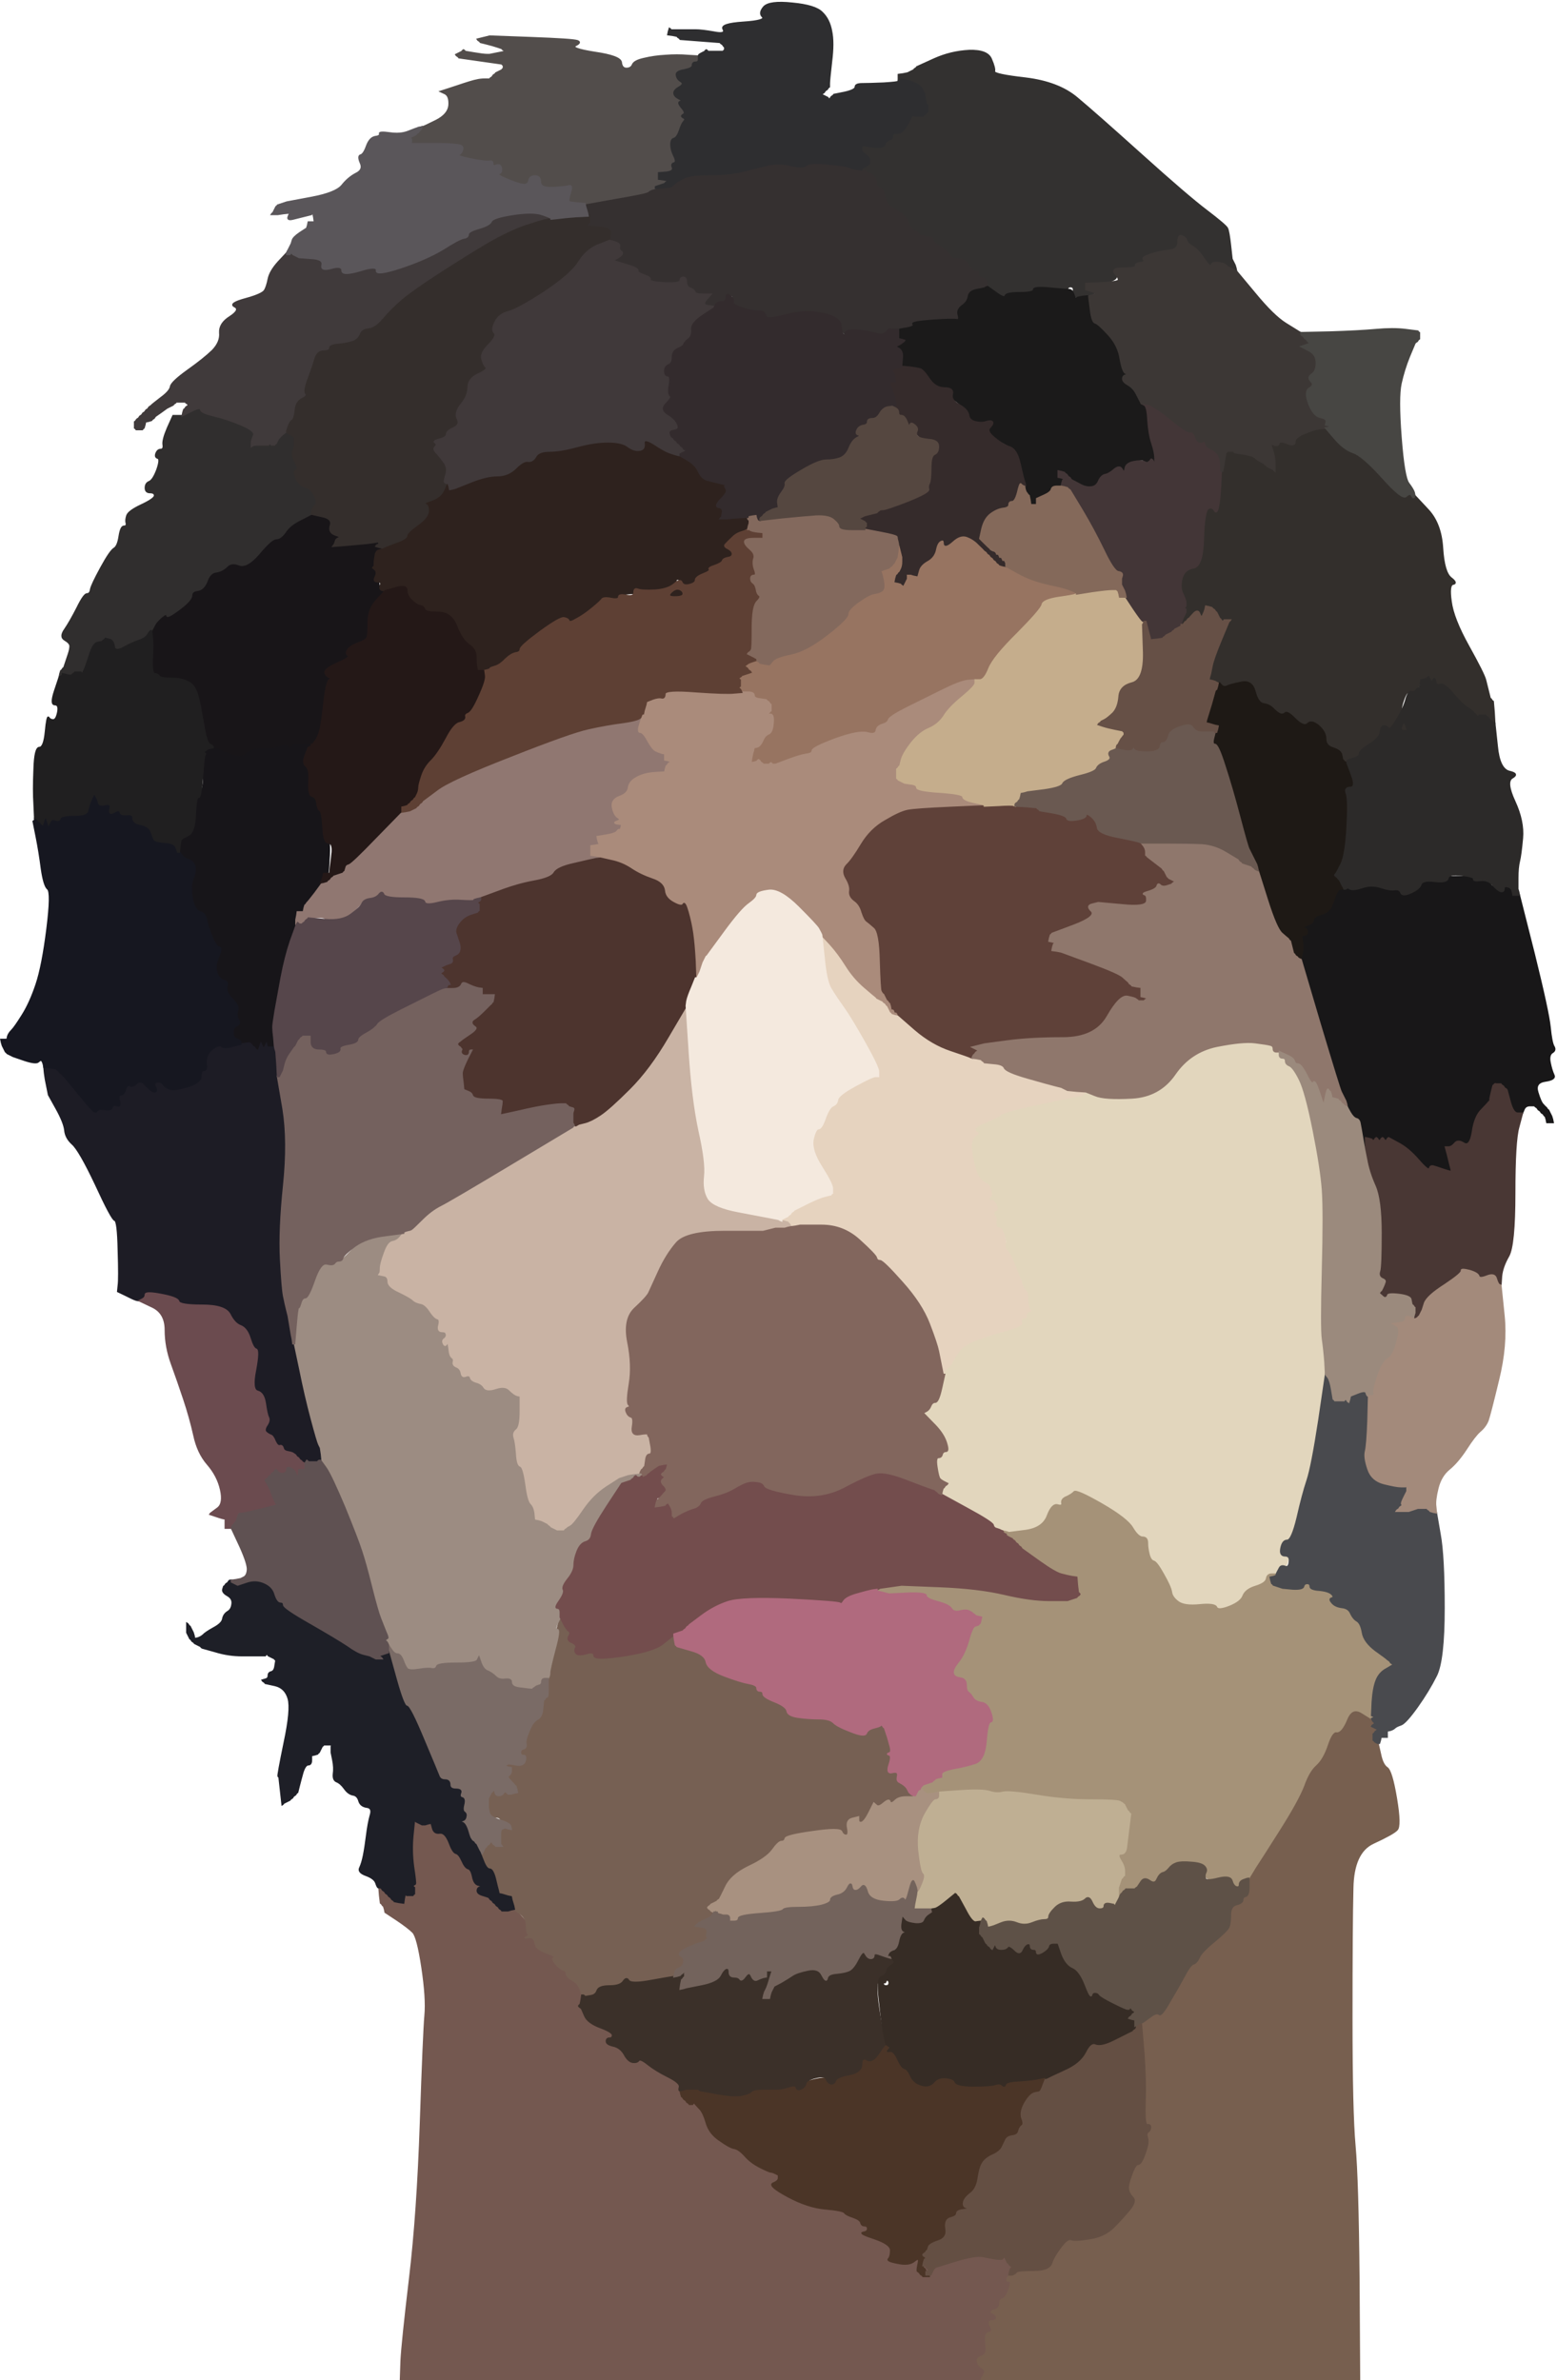 <?xml version="1.0" encoding="UTF-8"?><svg xmlns="http://www.w3.org/2000/svg" xmlns:xlink="http://www.w3.org/1999/xlink" height="774.5" preserveAspectRatio="xMidYMid meet" version="1.0" viewBox="0.0 -0.6 506.6 774.5" width="506.6" zoomAndPan="magnify"><g><path d="m134.32 596.67 0.5-5 0.3 0.2 0.2 0.3 1 0.5 1 0.5h1l1-0.3 1-0.2 0.5 1.8q0.5 1.7 2.3 1.4 1.7-0.2 3 3 1.2 3.3 2.2 3.6 1 0.2 2 2.4 1 2.3 2 2.6 1 0.2 1.5 2.7t2 2.7q1.5 0.3 0.5 0.6-1 0.2-1 1.2t1.8 1.5q1.7 0.5 2 0.7l0.2 0.3 0.2 0.3 0.3 0.2 0.3 0.2 0.2 0.3 0.2 0.3 0.3 0.2 0.3 0.2 0.2 0.3 0.2 0.3 0.3 0.2 0.3 0.2 0.2 0.3 0.2 0.3 0.3 0.2 0.3 0.2 0.2 0.3h2l1-0.3 1-0.2 2.8 3q2.7 3 2.4 4.2-0.2 1.3-1.2 1.8t0.8 0.2q1.7-0.2 2 1.8 0.2 2 3.7 2t3.5 1.5-1 1.5 0.5 1.8q1.5 1.7 3.5 2 2 0.2 2 1.7t0.8 2q0.7 0.5 1.2 1.5t0.8 2l0.2 1-0.2 1.5-0.3 1.5-0.3 0.2-0.2 0.3 0.2 0.3 0.3 0.2 0.3 0.2 0.2 0.3 1 2.3q1 2.2 5 3.7t4 3.5 1.2 2.5q1.3 0.5 2.6 2.7 1.2 2.3 2.7 2.6 1.5 0.2 2-0.6 0.5-0.7 3 1.3t6.5 3.7q4 1.8 4 2.8v1l-0.5 0.2q-0.5 0.3 0 0.6l0.5 0.2 0.2 1 0.3 1 0.3 0.2 0.2 0.3 0.2 0.3 0.3 0.2 0.3 0.2 0.2 0.3 0.2 0.3 0.3 0.2 0.3 0.2 0.2 0.3h1l0.2-0.3 0.3-0.2 0.3 0.2 0.2 0.3 1.2 1.3q1.3 1.2 2.3 4.7t4.3 5.7q3.2 2.3 4.7 2.6 1.5 0.2 3.5 2.4 2 2.3 5 3.8t3.5 1.5 1.5 0.5l1 0.5v1q0 1-1.8 1.7-1.7 0.8 4.8 4.3t12.2 4q5.8 0.5 6.3 1.3 0.5 0.7 2.7 1.4 2.3 0.8 2.6 1.8 0.2 1 1.2 1t1 1-1.5 1.2q-1.5 0.3 3.7 2 5.3 1.8 5.3 3.8t-0.7 2.8q-0.8 0.7 2.2 0.7t5.5-0.7q2.5-0.8 2.7 0.7 0.3 1.5 0.6 1.5h0.7l0.3 0.2 0.2 0.3 0.2 0.3 0.3 0.2 0.3 0.2 0.2 0.3-0.5 0.3-0.5 0.2v1.5h1v-0.5h0.5l0.5-1 0.5-1 0.3-0.2 0.2-0.3 6.5-2q6.5-2 9-1.5t4.3 0.8q1.7 0.2 2 0l0.2-0.3 0.2-0.3 0.3-0.2 0.5 1 0.5 1 0.3 0.2 0.2 0.3 0.2 0.3 0.3 0.2 0.3 0.2 0.2 0.3-0.2 0.3-0.3 0.2v0.5q0 0.5 0.3 1l0.2 0.5v0.5l-1 4.7q-1 4.8-1.8 5.3-0.7 0.5-1.4 2.3-0.8 1.7-2.3 2-1.5 0.2-0.5 2 1 1.7-0.5 2-1.5 0.2-1 3.7t-0.3 4q-0.7 0.5-1 1.7-0.2 1.3 0.6 2 0.7 0.8 0.2 1.8l-0.5 1-0.3 0.5-0.2 0.5h-189l0.2-6q0.3-6 2.8-27t3.5-50.5 1.5-35-1-15.5-3-11.5-5.2-4l-3.8-2.5-0.2-1-0.3-1-0.3-0.2-0.2-0.3-0.2-0.3-0.3-0.2-0.3-2.5-0.2-2.5h0.5l0.3 0.2 0.2 0.3 0.2 0.3 0.3 0.2 0.3 0.2 0.2 0.3 0.2 0.3 0.3 0.2 0.3 0.2 0.2 0.3 0.2 0.3 0.3 0.2 0.3 0.2 0.2 0.3 0.2 0.3 0.3 0.2 0.3 0.2 0.2 0.3 1.5 0.3 1.5 0.2 0.2-1.5 0.3-1.5 0.3 0.2 0.2 0.3h2l0.2-0.3 0.3-0.2v-2l-0.3-0.2-0.2-0.3 0.2-0.3 0.3-0.2 0.3-0.2q0.2-0.3-0.6-5.6-0.7-5.2-0.2-10.2z" fill="#745850" fill-rule="evenodd" stroke="#745850" stroke-width=".5"/></g><g><path d="m443.12 556.17 3.2 1.5v1l0.2 0.5q0.3 0.5 0.6 0.7l0.2 0.3-0.2 0.3-0.3 0.2-0.3 0.2-0.2 0.3 1 0.5 1 0.5-0.2 0.3-0.3 0.2-0.3 0.2-0.2 0.3-0.2 0.3-0.3 0.2v2l0.3 0.2 0.2 0.3 0.5 0.3 0.5 0.2 0.8 3.5q0.7 3.5 2.2 4.5t3 10 0.2 10.2q-1.2 1.3-7.7 4.3t-6.7 14.7q-0.3 11.8-0.3 42.3t1 41.5 1.3 43.5l0.2 32.5h-123l0.2-0.5 0.3-0.5 0.5-1q0.5-1-0.8-1.8-1.2-0.7-1.4-2-0.3-1.2 1.4-1.7 1.8-0.5 1.3-4t1-3.7q1.5-0.3 0.5-2-1-1.8 0.5-1.8t1.5-1-1.2-1.5q-1.3-0.5 0.4-1 1.8-0.5 1.8-2t1-1.7q1-0.3 2-3 1-2.8 0-2.8t-0.5-1l0.5-1h1l0.5-0.2q0.5-0.3 1-0.8t5.5-0.5 5.8-2.3q0.7-2.2 3-5.2 2.2-3 3.4-2.5 1.3 0.5 6-0.3 4.8-0.7 7.8-3.7t5.5-6 0-3.3q-2.5-0.2-1.7-2.2 0.7-2 2-5.5 1.2-3.5 2.2-3.5t2.2-3.5q1.3-3.5 0.8-5t-0.5-9.5-0.7-14q-0.8-6-1.8-6t-1-1 1-1.2q1-0.3 1-3v-2.8l0.5-0.2q0.5-0.3 2.5-1.8t2.8-0.8q0.7 0.8 3.4-4 2.8-4.7 4.8-8.4 2-3.8 3-4 1-0.3 1.8-2 0.7-1.8 5-5.3 4.2-3.5 4.7-4.7 0.5-1.3 0.5-4 0-2.8 2-3.3t2-1.5 1-1.2q1-0.3 1-3v-2.8l0.2-0.5q0.3-0.5 2-3.3 1.8-2.7 7.8-12.2t7.8-14.2q1.7-4.8 4-6.8 2.2-2 3.7-6.5t3-4.3q1.5 0.3 3.3-4 1.7-4.2 5-2.7z" fill="#775f4f" fill-rule="evenodd" stroke="#775f4f" stroke-width=".5"/></g><g><path d="m181.52 528.67 0.8-3 1 2q1 2 1.8 2.5 0.7 0.5 0 1.7-0.8 1.3 1.2 1.6 2 0.2 2.5 1.4 0.5 1.3 3.5 2 3 0.8 3 1.8t8.8-0.5q8.7-1.5 11.7-4t3.3-2.5h0.2l0.2 1.5 0.3 1.5 0.3 0.2 0.2 0.3 4.5 1.3q4.5 1.2 5 3.7t5.7 4.5q5.3 2 9 2.5 3.8 0.5 3.8 2.5t3.8 3.5q3.7 1.5 4 3 0.2 1.5 3.4 2 3.3 0.5 6.8 0.5t4.8 1.2q1.2 1.3 5.7 3 4.5 1.8 5 0.6 0.5-1.3 2.5-1.8t2.2-0.8l0.3-0.2 0.3 0.2 0.2 0.3 0.2 0.3 0.3 0.2 0.5 1.5 0.5 1.5 0.7 2.5q0.8 2.5-0.2 2.7-1 0.3 0 0.6 1 0.2 0 3.2t1 2.5 1.8 1q-0.3 1.5 0 1.7l0.2 0.3 1.2 0.7q1.3 0.8 1.8 1.8l0.5 1 0.3 0.2 0.2 0.3 0.5 0.3 0.5 0.2v0.5l-0.2 0.3-0.3 0.2-0.3 1-0.2 1h-2v-2l-1-0.2q-1-0.3-2.2 1-1.3 1.2-1.6 0.2-0.2-1-2 0.5-1.7 1.5-2.4 0.7l-0.8-0.7-1.2 3.3q-1.3 3.2-1 3.4l0.2 0.3 1 0.5 1 0.5-1.5 0.5-1.5 0.5-0.2 0.3-0.3 0.2-0.5-1.5q-0.5-1.5-0.8-2.5l-0.2-1h-1q-1 0-1.5 3t-1.5 3-1.5-1.2q-0.5-1.3-9.3 0-8.7 1.2-9 2.2-0.2 1-1.2 1t-3 2.8q-2 2.7-7.8 5.4-5.7 2.8-7.4 6.6-1.8 3.7-2 4l-0.3 0.2-0.3 0.2-0.2 0.3-1 0.5-1 0.5-0.2 0.3-0.3 0.2-0.3 0.2-0.2 0.3 1.5 0.5q1.5 0.5 1.5 0.8v0.2l1 0.2 1 0.3v0.5l-2 0.2-2 0.3-1 0.5-1 0.5-1 0.5-1 0.5-0.2 0.3-0.3 0.2-0.3 0.2-0.2 0.3 2 0.3q2 0.2 1.8 1.7-0.3 1.5 0 1.7l0.2 0.3-0.2 0.3-0.3 0.2-0.3 0.2-0.2 0.3-2.2 0.7q-2.3 0.8-4.6 2-2.2 1.3-1 2 1.3 0.8 0.8 2.3t-0.8 2l-0.2 0.5h-0.2q-0.3 0-0.6 0.5l-0.2 0.5h-0.2q-0.3 0-0.6 0.5l-0.2 0.5h-0.2q-0.3 0-7 1.2-6.8 1.3-7.6 0-0.7-1.2-1.7 0.3t-4.3 2.7q-3.2 1.3-5.7 1.8l-2.5 0.5-0.2-0.3-0.3-0.2h-0.5l-0.2-1q-0.3-1-0.8-2t-2.2-2q-1.8-1-1.8-2t-1-1.2q-1-0.3-2.5-2-1.5-1.8-0.5-2 1-0.3-2.5-1.6-3.5-1.2-3.7-3.2-0.3-2-2-1.8-1.8 0.3-0.8-0.2t0.5-1-0.5-2.8q0-2.2-2-3.7l-2-1.5-0.2-1-0.3-1-0.3-1-0.2-1-1-0.2-1-0.3-1-0.3-1-0.2-0.2-1q-0.3-1-1-4-0.8-3-1.8-3t-2-2.5l-1-2.5h0.5l0.5-1 0.5-1 0.3-0.2 0.2-0.3 0.2-0.3 0.3-0.2 0.3-0.2 0.2-0.3 0.2-0.3 0.3-0.2 0.3 0.2 0.2 0.3 0.2 0.3 0.3 0.2 0.3 0.2 0.2 0.3h2l-0.2-0.3-0.3-0.2v-3.5q0-1.5 0.3-3.5 0.2-2-1.8-2t-2.2-1.5l-0.3-1.5v-3l0.5-1 0.5-1 0.3-0.2 0.2-0.3 0.2-0.3 0.3-0.2 0.3 1q0.2 1 1.2 1t1.5-0.8q0.5-0.7 0.7-0.4l0.6 0.4 0.2 0.3h1l1-0.3 1-0.2-0.2-1-0.3-1-0.3-0.2q-0.2-0.3-1.4-1.6-1.3-1.2-0.6-1.7 0.8-0.5 0.8-1.5v-1l-1-0.2-1-0.3 0.2-0.3 0.3-0.2 0.3-0.2q0.2-0.3 1.7-1 1.5-0.8 2.5 0.4 1 1.3 1.5-0.4 0.5-1.8-0.5-1.8t-1-1 1-1.2q1-0.3 0.8-1.6-0.3-1.2 1-4.2 1.2-3 2.7-3.8 1.5-0.7 1.7-3.4l0.3-2.8 0.3-0.2 0.2-0.3 0.2-0.3q0.3-0.2 0.8-0.7t-0.2-2.5l-0.8-2 0.5-0.2q0.5-0.3 0.5-0.6v-0.2l0.2-0.5q0.3-0.5 1.3-7t1.7-9.5zm6 9.2q0.3-0.2 0.6 0 0.2 0.3-0.3 0.3t-0.3-0.3zm-22 56q0.3-0.2 0.6 0 0.2 0.3-0.3 0.3t-0.3-0.3z" fill="#766053" fill-rule="evenodd" stroke="#766053" stroke-width=".5"/></g><g><path d="m268.12 311.17-0.8-7.5 2.8 3q2.7 3 5.2 7t6 7 3.8 3.2l0.2 0.3 1 0.5 1 0.5 0.2 0.3 0.3 0.2 0.3 0.2 0.2 0.3 0.2 0.3 0.3 0.2 0.3 0.2q0.2 0.3 0.7 0.6l0.5 0.2v0.2q0 0.3 0.5 0.6l0.5 0.2v0.2q0 0.3 0.5 0.6l0.5 0.2 5.5 4.8q5.5 4.7 11.5 6.7t6.5 2.3l0.5 0.2 1.5 0.2 1.5 0.3 0.2 0.3 0.3 0.2 0.3 0.2 0.2 0.3 3 0.3q3 0.2 3.5 1.4 0.5 1.3 7.5 3.3t9 2.5l2 0.5 1 0.5 1 0.5 3 0.3 3 0.2v0.5l-0.2 0.3-0.3 0.2-0.3 0.2-0.2 0.3-13 2.7q-13 2.8-13.5 3.6-0.5 0.7-3.7 2-3.3 1.2-4 2-0.8 0.7 0.2 1.2 1 0.5-0.8 1.8-1.7 1.2-0.7 6.2t2 6.5 2.3 2q1.2 0.5 1.7 2.5t-0.3 2.5q-0.7 0.5 0.3 0.5t1.7 1.8q0.8 1.7-0.2 2.2t-0.2 1.2q0.7 0.8 1.4 1.3 0.8 0.5 1.3 5t1.3 5q0.7 0.5 2.4 4.7 1.8 4.3 2.3 6 0.5 1.8 1.3 2.3 0.7 0.5 0.7 3t0.7 3.3q0.8 0.7-0.2 1-1 0.2-1 1.2t-1 1-0.5 1.2q0.5 1.3-1 1.6-1.5 0.2-1.5 1.2t-1 1-1.5-0.8q-0.5-0.7-3 0.3t-7 2.7q-4.5 1.8-5.7 3.8-1.3 2-1.8 3l-0.5 1-0.3 0.2-0.2 0.3-0.2 0.3-0.3 0.2-0.3 0.2-0.2 0.3-0.2 0.3-0.3 0.2-0.3 0.5-0.2 0.5h-0.5l-0.5-2.5-0.5-2.5-0.5-2.5q-0.5-2.5-3-9t-8.8-13.5q-6.2-7-7.2-7t-1.2-1q-0.3-1-5.6-5.8-5.2-4.7-12.2-4.7h-7l-1.5 0.3-1.5 0.2-0.2-0.5-0.3-0.5-0.3-0.2-0.2-0.3-1-0.3-1-0.2v-0.5l1-0.5 1-0.5 0.2-0.3 0.3-0.2 0.3-0.2 0.2-0.3 0.2-0.3 0.3-0.2 0.3-0.2 0.2-0.3 4-2q4-2 6-2.5l2-0.5 0.2-0.3 0.3-0.2v-1.5q0-1.5-3.5-7t-2.8-9q0.8-3.5 1.8-3.5t2.2-3.5q1.3-3.5 2.6-4 1.2-0.5 1.4-2 0.3-1.5 5.8-4.5t6.5-3h1v-1.5q0-1.5-4.5-9.5t-7-11.5-4-6-2.2-10z" fill="#e6d3bf" fill-rule="evenodd" stroke="#e6d3bf" stroke-width=".5"/></g><g><path d="m415.32 341.67h1v0.2q0 0.3 0.5 0.6l0.5 0.2 0.5 1.5q0.5 1.5 1.7 2 1.3 0.5 3.3 4.5t4.5 16.5 3 19.5 0 26 0 22.5 0.8 7.5l0.2 4-2.2 15q-2.3 15-3.8 19.5t-3.2 12q-1.8 7.5-3.3 7.5t-2 2.5 1.3 2.5q1.7 0 0.4 2.8-1.2 2.7-2.2 2.7t-1 0.3v0.2h-1.5q-1.5 0-1.7 1.5-0.3 1.5-3.6 2.5-3.2 1-4 3-0.7 2-4.4 3.5-3.8 1.5-4.3 0.3-0.5-1.3-5.5-0.8t-7-1-2.2-3.2q-0.3-1.8-2.6-5.8-2.2-4-3.2-4.2-1-0.3-1.2-2-0.3-1.8-1.6-2.6-1.2-0.7-3.4-5-2.3-4.2-10.6-9-8.2-4.7-9-4-0.7 0.8-2.4 1.6-1.8 0.7-1.6 2 0.3 1.2-1.4 0.7-1.8-0.5-3.3 3.5t-7.5 5l-6 1-0.2-0.5q-0.3-0.5-0.6-0.5h-0.2l-0.5-0.2q-0.5-0.3-1.5-0.6-1-0.2-1.2-1.2-0.3-1-8.6-5.5l-8.2-4.5 0.2-1 0.3-1 0.3-0.2 0.2-0.3 0.2-0.3 0.3-0.2 0.3-0.2 0.2-0.3-1-0.5q-1-0.5-1.5-1t-1-3.8q-0.5-3.2 0.5-3.2t1.2-1q0.3-1 1.3-1t0-3-4.3-6.2l-3.2-3.3 1-0.5q1-0.5 1.5-1.8 0.5-1.2 1.5-1.2t2-4.5l1-4.5 0.2-0.5 0.3-0.5 0.3-0.2 0.2-0.3 0.2-0.3 0.3-0.2 0.3-0.2 0.2-0.3 0.2-0.3 0.3-0.2 0.5-1q0.5-1 1.8-3 1.2-2 5.7-3.8 4.5-1.7 10-3.2t5-2.8q-0.5-1.2 0.5-1.2t1-1 1-1.2q1-0.3 0.2-1-0.7-0.8-0.7-3.3t-0.7-3q-0.8-0.5-1.3-2.3-0.5-1.7-2.3-6-1.7-4.2-2.4-4.7-0.8-0.5-0.6-1.5 0.3-1-0.4-3.5-0.8-2.5-1.8-2.5t-0.8-1.5q0.3-1.5-0.4-2.3-0.8-0.7 0.2-1.2t0.2-2.2q-0.7-1.8-1.7-1.8t-0.3-0.5q0.8-0.5 0.3-2.5t-1.7-2.5q-1.3-0.5-2.3-2t-2-6.5 0.7-6.2q1.8-1.3 0.8-1.8t-0.2-1.2q0.7-0.8 4-2 3.2-1.3 3.7-2 0.5-0.8 13.5-3.6l13-2.7 0.2-0.3 0.3-0.2 0.3-0.2 0.2-0.3v-0.5l3 1.2q3 1.3 12 0.8 9-0.5 14-7.8 5-7.2 13.5-9 8.5-1.7 12.5-1.2t5 0.8q1 0.2 1 1.2 0 1 1 1zm-42.8 158.2q0.3-0.2 0.6 0 0.2 0.3-0.3 0.3t-0.3-0.3z" fill="#e2d6bd" fill-rule="evenodd" stroke="#e2d6bd" stroke-width=".5"/></g><g><path d="m413.82 511.67h1.5v0.2q0 0.3-1 0.6l-1 0.2 0.2 1 0.3 1 0.3 0.2 0.2 0.3 1.5 0.5 1.5 0.5 3.2 0.3q3.3 0.2 3.6-0.8 0.2-1 1.2-1t1 1 3 1.2q3 0.3 4 1.3t0 1.3q-1 0.2 0 1.4 1 1.3 3.2 1.6 2.3 0.2 3 2 0.8 1.7 2.6 3.4 1.7 1.8 2.2 4.3t3.8 4.7q3.2 2.3 3.4 2.6l0.3 0.2 0.3 0.2 0.2 0.3 0.2 0.3 0.3 0.2 0.3 0.2 0.2 0.3-2.2 1.3q-2.3 1.2-3.3 3.7t-1 6.5v6h-0.5l-3.2-2q-3.3-2-5 2.2-1.8 4.3-3.3 4-1.5-0.2-3 4.3t-3.7 6.5q-2.3 2-4 6.8-1.8 4.7-7.8 14.2-6 9.5-7.8 12.2-1.7 2.8-2 3.3l-0.2 0.5h-0.2q-0.3 0-1.6 0.5-1.2 0.5-1.2 1.5t-1 0.8q-1-0.3-1.5-2-0.5-1.8-4.5-0.8t-4.8-2q-0.7-3-4-3.2-3.2-0.3-4.7 0.2t-2.5 1.8q-1 1.2-2 1.4-1 0.3-1.8 2-0.7 1.8-2.4 0.6-1.8-1.3-2.8 0.2l-1 1.5-0.2 0.3-0.3 0.2-0.3 0.2-0.2 0.3h-3l-0.2 0.3-0.3 0.2-0.3 0.2-0.2 0.3-0.2 0.3-0.3 0.2-0.3 0.5-0.2 0.5h-0.5v-3l0.5-1.5 0.5-1.5 0.3-0.2 0.2-0.3 0.2-0.3 0.3-0.2v-1.5q0-1.5-1.3-3.5-1.2-2 0.3-2t1.7-2.5q0.3-2.5 0.8-6.5l0.5-4-0.3-0.2-0.2-0.3-0.2-0.3-0.3-0.2-0.5-1-0.5-1-0.3-0.2q-0.2-0.3-1.2-0.8t-9.5-0.5-17.5-1.5-11-1-4.2-0.2q-2.3-0.8-9.6-0.3l-7.2 0.5h-0.5l-0.3 0.5-0.2 0.5-1.5-0.2-1.5-0.3-0.2-0.3-0.3-0.2-0.3-0.2-0.2-0.3-0.2-0.3-0.3-0.2h-0.5l0.2-0.5 0.3-0.5 0.3-0.2 0.2-0.3 1.5-0.5 1.5-0.5 0.2-0.3 0.3-0.2 0.3-0.2 0.2-0.3 1-0.3 1-0.2v-1q0-1 4-1.8 4-0.7 7-1.7t3.5-7.3q0.5-6.2 1.5-6.2t0-3-3-3.2q-2-0.3-2.8-1.6-0.7-1.2-1.4-1.7-0.8-0.5-0.8-2.5t-2-2.2q-2-0.3-2.2-1.6-0.3-1.2 1.7-3.7t3.3-7q1.2-4.5 2.2-4.7l1-0.3 0.2-0.3 0.3-0.2 0.3-1 0.2-1-1-0.2-1-0.3-0.2-0.3-0.3-0.2-0.3-0.2q-0.2-0.3-1.2-0.8t-3 0-2.8-0.8q-0.7-1.2-5.4-2.2-4.8-1-4.8-2t-5-0.8l-5 0.3-2-0.5-2-0.5v-0.5l0.5-0.2 0.5-0.3 3.5-0.5 3.5-0.5 12.5 0.5q12.5 0.5 21 2.5t14.5 2h6l1.5-0.5 1.5-0.5 0.2-0.3 0.3-0.2 0.3-0.2 0.2-0.3-0.2-0.3-0.3-0.2-0.3-2.5-0.2-2.5-1.5-0.2-1.5-0.3-2-0.5q-2-0.5-7.2-4.2l-5.3-3.8-0.3-0.2-0.2-0.3-0.2-0.3-0.3-0.2-0.3-0.2-0.2-0.3-0.2-0.3-0.3-0.2-0.3-0.2-0.2-0.3-0.2-0.3-0.3-0.2-0.3-0.2-0.2-0.3-1.5-0.3-1.5-0.2v-2l1 0.2 1 0.3 5.5-0.7q5.5-0.8 7-4.8t3.3-3.5q1.7 0.5 1.4-0.7-0.2-1.3 1.6-2 1.7-0.8 2.4-1.6 0.8-0.7 9 4 8.3 4.8 10 7.8 1.8 3 3.3 3t1.5 1.8q0 1.7 0.5 3.7t1.5 2.3q1 0.2 3.2 4.2 2.3 4 2.6 5.8 0.2 1.7 2.2 3.2t7 1 5.5 0.8q0.5 1.2 4.3-0.3 3.7-1.5 4.4-3.5 0.8-2 4-3 3.3-1 3.6-2.5 0.2-1.5 1.7-1.5zm-21.3 95.2q0.3-0.2 0.6 0 0.2 0.3-0.3 0.3t-0.3-0.3z" fill="#a59278" fill-rule="evenodd" stroke="#a59278" stroke-width=".5"/></g><g><path d="m429.32 138.87 2-0.2 3 3.5q3 3.5 6 4.5t9.5 8.2q6.5 7.3 7.7 6 1.3-1.2 1.8-0.2 0.5 1 0.8 0.5l0.2-0.5 4.2 4.5q4.3 4.5 4.8 12.5t2.8 9.8q2.2 1.7 0.7 2-1.5 0.2-0.7 5.7 0.7 5.5 5.7 14.5t5.5 11l1 4 0.5 2 0.3 0.2 0.2 0.3 0.2 0.3 0.3 0.2 0.3 3.5 0.2 3.5-0.5-0.2-0.5-0.3-0.2-0.3-0.3-0.2-0.3-0.2-0.2-0.3-0.2-0.3-0.3-0.2-0.3-0.2-0.2-0.3h-2l-0.2 0.3-0.3 0.2-0.3-0.2-0.2-0.3-0.2-0.3-0.3-0.2-0.3-0.2-0.2-0.3-0.2-0.3q-0.3-0.2-2-1.4-1.8-1.3-4.6-4.6-2.7-3.2-4-2.7-1.2 0.5-1.4-1-0.3-1.5-0.8-0.5t-1 0l-0.5-1-0.3 0.2q-0.2 0.3-1.2 0.6l-1 0.2-0.5 1.2q-0.5 1.3-0.5 3 0 1.8-1 1.8t-1.8-1.5q-0.7-1.5-2 2.3-1.2 3.7-0.2 4 1 0.2 1.2 2.7l0.3 2.5 0.3 0.2 0.2 0.3-1.5 0.5-1.5 0.5h-1q-1 0-2-0.3-1-0.2-1-1.2 0-1-1-1t-1.2 2q-0.3 2-3.6 4-3.2 2-3.2 3t-1.8 1.5l-1.7 0.5-0.3 0.2-0.2 0.3v0.5l-0.5-0.2-0.5-0.3-0.2-0.3-0.3-0.2-0.3-1.5q-0.2-1.5-2.7-2.3-2.5-0.7-2.5-3 0-2.2-2.2-4.2-2.3-2-3.6-0.8-1.2 1.3-4-1.4-2.7-2.8-3.4-2-0.8 0.7-1.8 0.2t-2.2-1.8q-1.3-1.2-3-1.4-1.8-0.3-2.8-4-1-3.8-4.5-3-3.5 0.7-4.5 1.2-1 0.5-1.8-0.2l-0.7-0.8h-0.5l-0.5-0.2-0.5-0.3-1-0.3-1-0.2 0.2-1 0.3-1 0.5-2.5q0.5-2.5 3-8.5l2.5-6 0.3-0.2 0.2-0.3h-2l-0.2 0.3-0.3 0.2-0.3-0.2-0.2-0.3-0.2-0.3-0.3-0.2-0.5-1-0.5-1-0.3-0.2-0.2-0.3-0.2-0.3-0.3-0.2-0.3-0.2-0.2-0.3-1-0.3-1-0.2-0.2 1q-0.3 1-0.8 2t-1-0.5-1.8-0.3l-1.2 1.3-0.2 0.3-0.3 0.2-0.3 0.2-0.2 0.3-0.2 0.3-0.3 0.2-0.3 0.2-0.2 0.3-0.2 0.3-0.3 0.2h-0.5l0.2-1 0.3-1 0.5-1 0.5-1v-1l-0.3-0.2-0.2-0.3 0.2-0.3 0.3-0.2v-1q0-1-1-3t-0.3-5q0.8-3 3.8-3.5t3.2-9.5q0.3-9 1.6-9.8 1.2-0.7 2 0.6 0.7 1.2 1.2-0.8t0.8-7l0.2-5h0.5l0.5-3 0.5-3 0.3-0.2 0.2-0.3h2l0.2 0.3 0.3 0.2 1.3 0.5q1.2 0.5 1.2-0.5t2.5 0.8q2.5 1.7 3.5 2.2l1 0.5 0.2 0.3 0.3 0.2 0.3 0.2 0.2 0.3 1 0.5 1 0.5 0.2 0.3 0.3 0.2v-2q0-2-0.7-4.5l-0.8-2.5 1.2 0.5q1.3 0.5 1.6-0.5 0.2-1 2.7 0t2.5-0.5 3-2.7q3-1.3 5-1.6zm24.8 95.6q-0.3 0.2 1 1.2 1.2 1 0.2-0.2-1-1.3-1.2-1z" fill="#332f2c" fill-rule="evenodd" stroke="#332f2c" stroke-width=".5"/></g><g><path d="m125.32 401.47 8-1.8-2 1.8q-2 1.7-3.5 2-1.5 0.2-2.7 3.7-1.3 3.5-1.3 5t-0.3 1.7l-0.2 0.3 1.5 0.3q1.5 0.2 1.5 2 0 1.7 3.8 3.4 3.7 1.8 4.4 2.6 0.8 0.7 2.3 1 1.5 0.2 3 2.4 1.5 2.3 2.5 2.6 1 0.2 2 3.2t0.2 3.5q-0.7 0.5-0.2 1.5t1 0 0.8 0.5q0.2 1.5 1.2 1.5t0.5 2.5 0.7 3q1.3 0.5 1.6 2 0.2 1.5 1.4 1 1.3-0.5 1.6 0.5 0.2 1 2 1.5 1.7 0.5 2.4 1.7 0.8 1.3 3.8 0.3t4.5 0.5 2.5 1.8l1 0.2v5q0 5-1.2 6-1.3 1-0.8 2.5t0.8 5.3q0.2 3.7 1.2 4 1 0.2 1.8 5.7 0.7 5.5 1.7 6.5t1.3 3l0.2 2 1 0.2 1 0.3 1 0.5 1 0.5 0.2 0.3 0.3 0.2 0.3 0.2 0.2 0.3 1 0.5 1 0.5h2l0.2-0.3 0.3-0.2 0.3-0.2q0.2-0.3 1.2-0.8t4.2-5.2q3.3-4.8 7.6-7.6l4.2-2.7 1.5-0.5 1.5-0.5 2-0.3 2-0.2h0.5l0.3 0.5 0.2 0.5h-0.5l-0.3 0.2-0.2 0.3h-1l-0.2-0.3-0.3-0.2-0.3 0.2-0.2 0.3-0.2 0.3-0.3 0.2-0.3 0.2-0.2 0.3-1.5 0.5-1.5 0.5-1 1q-1 1 0 1.3 1 0.2 1 1.2t-2.8 2.5q-2.7 1.5-4.7 5t-2.7 6.5q-0.8 3-3 5-2.3 2-2.3 4t-2 4.5-1.5 3.5-1.2 3.5q-1.8 2.5-0.8 2.5t1 1.5v1.5l-1 2q-1 2 0 2t-0.8 6.5q-1.7 6.5-1.7 7.5t-0.3 1.5l-0.2 0.5h-0.2q-0.3 0-0.6 0.5l-0.2 0.5-1.5 0.8q-1.5 0.7-1.7 1l-0.3 0.2-0.3 0.2-0.2 0.3h-0.5q-0.5 0-2.7-0.3-2.3-0.2-4-1-1.8-0.7-4-2.4-2.3-1.8-3.6-2.3-1.2-0.5-2-2.5l-0.7-2-0.5 1q-0.5 1-3.2 1-2.8 0-2.8 1.5t-1 1.5-1-1-1-1.2q-1-0.3-1.5 0.4-0.5 0.8-2.7 0.8h-5.6q-3.2 0-3.2 1.5v1.5h-2l0.2-1q0.3-1 0.3-2t-0.7-3q-0.8-2-1.8-2t-2-1.5l-1-1.5-0.2-0.5-0.3-0.5-0.3-0.2-0.2-0.3 0.2-0.3 0.3-0.2 0.3-0.2q0.2-0.3-0.6-2-0.7-1.8-1.7-4.3t-3-10.5-3.3-11.8q-1.2-3.7-5.4-14-4.3-10.2-6-12.7l-1.8-2.5-0.2-2-0.3-2-0.5-1q-0.5-1-2.5-8.5t-3.7-16l-1.8-8.5h0.5l0.5-6q0.5-6 0.8-5.8 0.2 0.3 0.7-2.4 0.5-2.8 1.5-2.8t3-4.8q2-4.7 4-4.2t2.5-0.2q0.5-0.8 1.5-0.8t4-3.2q3-3.3 11-5zm63.2 99.4q0.3-0.2 0.6 0 0.2 0.3-0.3 0.3t-0.3-0.3z" fill="#9c8c82" fill-rule="evenodd" stroke="#9c8c82" stroke-width=".5"/></g><g><path d="m217.32 336.87 6-10.2 1 15.2q1 15.3 3.2 25.6 2.3 10.2 1.8 14.7t1.2 7.3q1.8 2.7 9.8 4.2t10.5 2l2.5 0.5 0.5 0.3 0.5 0.2 1 0.2 1 0.3 0.2 0.3 0.3 0.2 0.3 0.5 0.2 0.5-1 0.2-1 0.3h-3l-2 0.5-2 0.5h-12.5q-12.5 0-15.7 3.7-3.3 3.8-5.8 9.3t-3.2 7q-0.8 1.5-4.6 5-3.7 3.5-2.2 11t0.5 13.5 0 8 1.7 4.8q0.8 2.7 2.6 3 1.7 0.2 2.4 0.7 0.8 0.5 0.8 3.5t-1 3-1.2 2l-0.3 2-0.3 0.2-0.2 0.3-0.2 0.3-0.3 0.2-0.3 0.5-0.2 0.5-2 0.2-2 0.3-1.5 0.5-1.5 0.5-4.2 2.7q-4.3 2.8-7.6 7.6-3.2 4.7-4.2 5.2t-1.2 0.8l-0.3 0.2-0.3 0.2-0.2 0.3h-2l-1-0.5-1-0.5-0.2-0.3-0.3-0.2-0.3-0.2-0.2-0.3-1-0.5-1-0.5-1-0.3-1-0.2-0.2-2q-0.3-2-1.3-3t-1.7-6.5q-0.8-5.5-1.8-5.7-1-0.3-1.2-4-0.3-3.8-0.8-5.3t0.8-2.5q1.2-1 1.2-6v-5l-1-0.2q-1-0.3-2.5-1.8t-4.5-0.5-3.8-0.3q-0.7-1.2-2.4-1.7-1.8-0.5-2-1.5-0.3-1-1.6-0.5-1.2 0.5-1.4-1-0.3-1.5-1.6-2-1.2-0.5-1-1.5 0.3-1-0.4-1.5-0.8-0.5-1-3-0.3-2.5-0.8-1.5t-1 0 0.2-1.5q0.8-0.5 0.8-1.5t-1.5-1-1-2-0.5-2.2q-1-0.3-2.5-2.6-1.5-2.2-3-2.4-1.5-0.3-2.3-1-0.7-0.8-4.4-2.6-3.8-1.7-3.8-3.4 0-1.8-1.5-2l-1.5-0.3 0.2-0.3q0.3-0.2 0.3-1.7t1.3-5q1.2-3.5 2.7-3.7 1.5-0.3 2.5-1.6l1-1.2 1-0.2q1-0.3 1-0.6v-0.2l0.5-0.2q0.5-0.3 3.5-3.3t6-4.5 23-13.5l20-12 0.2-0.3 0.3-0.2h0.5l0.5-0.2 0.5-0.3 2-0.5q2-0.5 5-2.5t9.5-8.5 12.5-16.8zm-13.8 121q0.3-0.2 0.6 0 0.2 0.3-0.3 0.3t-0.3-0.3z" fill="#c9b3a4" fill-rule="evenodd" stroke="#c9b3a4" stroke-width=".5"/></g><g><path d="m81.515 338.47 0.3 0.2 0.3 0.2 0.2 0.3 0.2 0.3 0.3 0.2 0.3 0.2 0.2 0.3 0.2 0.3 0.3 0.2 0.5-1.5 0.5-1.5 0.5 1 0.5 1 0.5-1q0.5-1 0.8 0l0.2 1h2l0.2 1 0.3 1 0.3 4 0.2 4 1.8 10.5q1.7 10.5 0.2 25t-1 24 1 12 1 4.5l0.5 2 0.5 3 0.5 3 0.3 1.5 0.2 1.5 1.8 8.5q1.7 8.5 3.7 16t2.5 8.5l0.5 1 0.3 2 0.2 2h-0.5l-0.3 0.2-0.2 0.3h-3l-0.2-0.3-0.3-0.2-0.3 0.5-0.2 0.5-0.5-0.2-0.5-0.3-0.2-0.3-0.3-0.2-0.3-0.2-0.2-0.3-0.2-0.3-0.3-0.2-0.3-0.2-0.2-0.3-0.2-0.3-0.3-0.2-0.3-0.2q-0.2-0.3-1.7-0.6-1.5-0.2-1.7-1.2-0.3-1-1-0.8-0.8 0.3-1.6-1.4-0.7-1.8-1.4-2-0.8-0.3-1.6-1-0.7-0.8 0.3-2.3t0.5-2.5-1-4.5-2.5-4-0.7-7q1.2-6.5 0.2-6.7-1-0.3-2-3.6-1-3.2-3-4-2-0.7-3.5-3.7t-9-3-7.7-1.3q-0.3-1.2-5.6-2.2-5.2-1-5.2 0t-1 1.5l-1 0.5-1-0.2q-1-0.3-3.5-1.6l-2.5-1.2 0.2-2q0.3-2 0-11.5-0.2-9.5-1.2-9.7-1-0.3-6.2-11.6-5.3-11.2-7.6-13.2-2.2-2-2.4-4.5-0.3-2.5-2.8-7l-2.5-4.5-0.5-2.5-0.5-2.5-0.3-2-0.2-2 2 0.2 2 0.3 0.2 0.3 0.3 0.2 0.3 0.2 0.2 0.3 0.2 0.3 0.3 0.2 0.3 0.2 0.2 0.3 0.2 0.3 0.3 0.2 0.3 0.2 0.2 0.3 4.5 5.5q4.5 5.5 5 5.5h0.5l0.2-0.3 0.3-0.2 0.3-0.2q0.2-0.3-0.3-1.6-0.5-1.2 0.5-1.2t1.2 1q0.3 1 1.6 1.5 1.2 0.5 2.2-2t2-2.5 1.8-2.5q0.7-2.5 4.7-2t5.3 0.3q1.2-0.3 2.2 1 1 1.2 2.5 1.4 1.5 0.3 5.5-1 4-1.2 4-3.2t1-2 0.8-1.5q-0.3-1.5 0.2-3t2.2-2.7q1.8-1.3 2.6-0.6 0.7 0.8 3.4 0l2.8-0.7v-0.5l1.5-0.2q1.5-0.3 1.7 0zm-38 14.4q0.3-0.2 0.6 0 0.2 0.3-0.3 0.3t-0.3-0.3z" fill="#1d1c25" fill-rule="evenodd" stroke="#1d1c25" stroke-width=".5"/></g><g><path d="m97.815 168.47 3.5-1.8 3.5 0.8q3.5 0.7 2.7 3-0.7 2.2 1.6 3 2.2 0.7 1.2 1-1 0.2-1.2 1.2-0.3 1-0.6 1.2l-0.2 0.3 6-0.5q6-0.5 7.5-0.8l1.5-0.2v1h-0.5l-0.3 0.2-0.2 0.3 1 0.3 1 0.2v0.5l0.2 0.3 0.3 0.2 0.3 1 0.2 1h-1q-1 0-1.2-1-0.3-1-0.8 0.5t-0.5 2.5v1l-0.3 0.2-0.2 0.3 0.8 0.7q0.7 0.8 1 3.6 0.2 2.7 1.2 3l1 0.2-2.8 3q-2.7 3-2.7 7t-0.3 5q-0.2 1-3 2-2.7 1-3.4 2.2-0.8 1.3 0.2 1.8t-0.8 1.2q-1.7 0.8-3 3.8-1.2 3-2.2 3t-1.8 6.5q-0.7 6.5-1.2 9t-1.5 4-1.3 1.5h-0.4q-0.3 0-0.6 0.5l-0.2 0.5-0.5-0.2q-0.5-0.3-2-0.8t-2.7 0.8q-1.3 1.2-1.6 0.2-0.2-1-2.2-0.2-2 0.7-6 0.7t-5.2 1.7q-1.3 1.8-6-0.2l-4.8-2v-0.2q0-0.3-1-0.8t-1.8-4.8q-0.7-4.2-1.7-9.2t-3.3-6.2q-2.2-1.3-5.7-1.3t-4-0.7q-0.5-0.8-1.5-0.8t-0.8-5q0.3-5 0-7l-0.2-2 0.2-0.5q0.3-0.5 0.8-1.5t2.2-2.5q1.8-1.5 1.8-0.5t4-2 4-4.5 2-1.7q2-0.3 3-3 1-2.8 3-3 2-0.3 3.5-1.8t4-0.5 6.5-3.7q4-4.8 5.5-4.8t3-2.2q1.5-2.3 5-4z" fill="#181518" fill-rule="evenodd" stroke="#181518" stroke-width=".5"/></g><g><path d="m209.12 231.67h0.2l-1 3q-1 3 0 3t2.5 2.8q1.5 2.7 2.5 3.2t2 0.8l1 0.2v2l1 0.2 1 0.3-0.2 0.3-0.3 0.2-0.3 0.2-0.2 0.3-0.2 0.3-0.3 0.2-0.3 1-0.2 1-3.5 0.2q-3.5 0.3-5.7 1.6-2.3 1.2-2.6 3.2-0.2 2-3 3-2.7 1-2.2 3.5t1.8 3.3q1.2 0.7-0.3 1.2-1.5 0.5 0 0.8l1.5 0.2-0.2 1q-0.3 1-0.6 0.8-0.2-0.3-0.7 0.4-0.5 0.8-3.5 1.3l-3 0.5 0.2 1 0.3 1 0.3 0.2 0.2 0.3-1.5 0.3-1.5 0.2v3l1.5 0.2 1.5 0.3v0.5l-1.5 0.2q-1.5 0.3-7 1.6-5.5 1.2-6.5 3-1 1.7-6.5 2.7t-11.5 3.3l-6 2.2-1 0.2-1 0.3-0.2 0.3q-0.3 0.2-4 0-3.8-0.3-7.8 0.7t-4.2-0.3q-0.3-1.2-6.6-1.2-6.2 0-6.7-1.2-0.5-1.3-1.5 0-1 1.2-3 1.4-2 0.3-5.2 4-3.3 3.8-6 3.8-2.8 0-3-1-0.3-1-3-0.8l-2.8 0.3-0.2 0.3-0.3 0.2-0.3 0.2-0.2 0.3-0.2 0.3-0.3 0.2-0.3 0.2-0.2 0.3h-1l-0.2-0.3-0.3-0.2-0.3 0.5-0.2 0.5h-0.5v-2l0.3-1.5 0.2-1.5h2l0.2-1 0.3-1 0.3-0.2 0.2-0.3 0.2-0.3q0.3-0.2 2.6-3.2l2.2-3h1q1 0 1-1v-1l1-0.2 1-0.3 1.5-0.5 1.5-0.5 0.2-0.3 0.3-0.2 0.3-1q0.2-1 1.2-1.2 1-0.3 9-8.6l8-8.2 1.5-0.2 1.5-0.3 1-0.5 1-0.5 0.2-0.3 0.3-0.2 0.3-0.2 0.2-0.3 0.2-0.3 0.3-0.2 0.3-0.2 0.2-0.3 0.2-0.3 0.3-0.2 4.3-3.2q4.2-3.3 24-11 19.7-7.8 25.4-9 5.8-1.3 11.3-2 5.5-0.8 5.7-1.8 0.3-1 0.6-1z" fill="#907771" fill-rule="evenodd" stroke="#907771" stroke-width=".5"/></g><g><path d="m491.12 287.87 0.2 0.3 0.2 0.3 0.3 0.2 0.3 0.2q0.2 0.3 0.7 0.6l0.5 0.2v0.2q0 0.3 0.5 0.6l0.5 0.2 4.8 19q4.7 19 5.2 24t1.2 6.2q0.8 1.3-0.4 2-1.3 0.8-0.8 3.3t1.2 4q0.8 1.5-2.7 2t-2.5 3.7q1 3.3 1.8 4 0.7 0.8 1 1l0.2 0.3 0.2 0.3 0.3 0.2 0.5 1 0.5 1 0.3 1 0.2 1h-2l-0.2-1-0.3-1-0.3-0.2-0.2-0.3-0.2-0.3-0.3-0.2-0.3-0.2-0.2-0.3-0.2-0.3-0.3-0.2-0.3-0.2-0.2-0.3-0.2-0.3-0.3-0.2-0.3-0.2-0.2-0.3h-1.5q-1.5 0-2 1.3l-0.5 1.2h-1.5q-1.5 0-2.5-3.8l-1-3.7-0.2-0.3-0.3-0.2-0.3-0.2-0.2-0.3-0.2-0.3-0.3-0.2-0.3-0.2-0.2-0.3h-2l-0.2 0.3-0.3 0.2-0.3 0.2-0.2 0.3 0.2 0.3 0.3 0.2v2l-0.5 1-0.5 1-0.3 0.2q-0.2 0.3-2.4 2.6-2.3 2.2-3 7.2-0.8 5-2.8 3.8-2-1.3-3 0-1 1.2-2 1.2h-1l0.8 3q0.7 3 1 4l0.2 1-1-0.2-1-0.3-1.5-0.5-1.5-0.5-1-0.3q-1-0.2-1.2 0.8-0.3 1-3.6-2.8-3.2-3.7-6.4-5.4l-3.3-1.8-0.3 0.2-0.2 0.3-0.2 0.3-0.3 0.2-0.3-0.2-0.2-0.3-0.2-0.3-0.3-0.2-0.3 0.2-0.2 0.3-0.2 0.3-0.3 0.2-0.3-0.2-0.2-0.3-0.2-0.3-0.3-0.2-0.3 1q-0.2 1-1.2 0.8-1-0.3-1.5 0.4l-0.5 0.8h-0.5l-0.5-3q-0.5-3-0.8-4.5-0.2-1.5-1.2-1.7-1-0.3-2-2l-1-1.8-0.2-1-0.3-1-0.5-1-0.5-1-0.5-1q-0.5-1-6.8-22l-6.2-21 0.2-1.5 0.3-1.5v-5.5q0-2.5 1.7-3 1.8-0.5 1.8-1.5t2.8-2q2.7-1 3-4.5 0.2-3.5 2.2-3.5h2.5l0.3-0.2 0.2-0.3 1 0.5q1 0.5 1.5-1.2 0.5-1.8 6 0 5.5 1.7 7 1.4 1.5-0.2 2 1 0.5 1.3 3.3 0 2.7-1.2 3.2-2.7t4-1 3.2-0.5q-0.2-1 5-1 5.3 0 5 0.8-0.2 0.7 2.3 0.4 2.5-0.2 3 1 0.5 1.3 1.7 1 1.3-0.2 1.6-1.2 0.2-1 1.2-1t1.2 1q0.3 1 0.6 1.2z" fill="#181718" fill-rule="evenodd" stroke="#181718" stroke-width=".5"/></g><g><path d="m81.815 143.67v1l0.3-0.2q0.2-0.3 2.2-0.3h3l0.2-0.3 0.3-0.2 0.3 0.2 0.2 0.3h1l0.2-0.3 0.3-0.2 0.5-1q0.5-1 1.8-2l1.2-1v0.2q0 0.3 1 0.8l1 0.5 0.2 0.3 0.3 0.2v3l-0.5 1.5q-0.5 1.5 0.8 3.7 1.2 2.3 0.2 2.6-1 0.2 0 2.4 1 2.3 2.5 2.8t2.3 1.2q0.7 0.8 1.2 1.8l0.5 1v2l-0.3 0.2-0.2 0.3-0.2 0.3q-0.3 0.2-0.6 1.2l-0.2 1-3.5 1.8q-3.5 1.7-5 4-1.5 2.2-3 2.2t-5.5 4.8q-4 4.7-6.5 3.7t-4 0.5-3.5 1.8q-2 0.2-3 3-1 2.7-3 3-2 0.2-2 1.7t-4 4.5-4 2-1.8 0.5q-1.7 1.5-2.2 2.5t-0.8 1.5l-0.2 0.5h-0.2q-0.3 0-1 1.2-0.8 1.3-3 2-2.3 0.8-5 2.3-2.8 1.5-3-0.5-0.3-2-1.6-2.2l-1.2-0.3-0.2 0.3-0.3 0.2-0.3 0.2-0.2 0.3-1.5 0.3q-1.5 0.2-2.7 4.2-1.3 4-1.8 5l-0.5 1-0.3-0.2-0.2-0.3h-2l-0.2 0.3-0.3 0.2-0.3 0.2-0.2 0.3h-1l-0.2-0.3-0.3-0.2-0.3 0.2-0.2 0.3-1 0.3-1 0.2 0.2-1 0.3-1 0.3-0.2 0.2-0.3 0.2-0.3 0.3-0.2 0.5-1.5 0.5-1.5 0.5-1.5q0.5-1.5 0.5-2.5t-1.7-2q-1.8-1 0-3.5 1.7-2.5 4-7 2.2-4.5 3.2-4.5t1.2-1.5q0.3-1.5 3.3-7t4.3-6.3q1.2-0.7 1.7-4 0.5-3.2 1.5-3.2t0.8-1q-0.3-1 0.2-2.5t4.8-3.5q4.2-2 4.2-3t-1.5-1-1.5-1.5 1.2-2q1.3-0.5 2.6-4 1.2-3.5 0.2-3.7-1-0.3-0.5-1.6 0.5-1.2 1.5-1.2t0.8-1.5q-0.3-1.5 1.4-5.5l1.8-4h3l3-1.5q3-1.5 3-0.5t4.2 2q4.3 1 9 3 4.8 2 4 3.5-0.7 1.5-0.7 2.5z" fill="#302e2e" fill-rule="evenodd" stroke="#302e2e" stroke-width=".5"/></g><g><path d="m320.52 178.47 0.3 0.2 0.3 0.2 0.2 0.3 0.2 0.3 0.3 0.2 0.3 0.2 0.2 0.3 0.2 0.3 0.3 0.2 0.3-1 0.2-1h0.2q0.3 0 0.6 0.5l0.2 0.5h0.5l0.3 0.5 0.2 0.5h1q1 0 1 1v1l-0.5 0.2q-0.5 0.3 0 0.6l0.5 0.2 4 2.2q4 2.3 9.8 3.6 5.7 1.2 7.4 2 1.8 0.7 1.8 1v0.2l-0.5 0.2q-0.5 0.3-5.5 1-5 0.8-5.2 2.3-0.3 1.5-8 9.3-7.8 7.7-9.3 11.4-1.5 3.8-3 3.8h-1.5l-2.5 0.2q-2.5 0.3-8.5 3.3t-11.5 5.7q-5.5 2.8-5.7 3.8-0.3 1-2 1.5-1.8 0.5-2 2-0.3 1.5-3 0.7-2.8-0.7-10.3 2-7.5 2.8-7.5 3.8t-2 1.2q-2 0.3-6 1.8l-4 1.5h-1l-0.2-0.3-0.3-0.2-0.3 0.2-0.2 0.3h-2l-0.2-0.3-0.3-0.2-0.3-0.2-0.2-0.3-0.2-0.3-0.3-0.2-0.3 0.2-0.2 0.3-1 0.3-1 0.2 0.2-1.5 0.3-1.5 0.3-1 0.2-1 1-0.2q1-0.3 1.8-2 0.7-1.8 2-2.3 1.2-0.5 1.4-3.5 0.3-3-1-2.8-1.2 0.3-0.7-0.2l0.5-0.5 0.2-0.3 0.3-0.2v-2l-0.3-0.2-0.2-0.3-0.2-0.3-0.3-0.2-0.3-0.2-0.2-0.3-3-0.3q-3-0.2-3-1.2 0-1-1-1h-1l-0.2-0.5-0.3-0.5-0.3-0.2-0.2-0.3 0.2-0.3 0.3-0.2v-2l-0.3-0.2-0.2-0.3 0.2-0.3 0.3-0.2 0.3-0.2 0.2-0.3 1.5-0.5 1.5-0.5-0.2-0.3-0.3-0.2-0.3-0.2-0.2-0.3-0.2-0.3-0.3-0.2-0.3-0.2-0.2-0.3 0.2-0.3 0.3-0.2 0.3-0.2q0.2-0.3 1.7-0.8l1.5-0.5v-0.5l0.2-0.5 0.3-0.5 0.5-1 0.5-1v2q0 2-0.3 2.2l-0.2 0.3 1.5 0.3 1.5 0.2 1-1.2q1-1.3 6-2.3t11.8-6.3q6.7-5.2 6.7-6.7t3.5-4 5.2-2.7q1.8-0.3 2.6-1 0.7-0.8 0.2-3.3t-0.8-2.7q-0.2-0.3 1.3-0.8l1.5-0.5 0.2-0.3 0.3-0.2 0.3-0.2 0.2-0.3 0.2-0.3 0.3-0.2 0.5-1 0.5-1 0.3-2 0.2-2h0.5l0.5 2 0.5 2v1.5q0 1.5-0.5 2.5l-0.5 1-0.3 0.2-0.2 0.3-0.2 0.3-0.3 0.2-0.3 1-0.2 1 1 0.2 1 0.3 0.2 0.3 0.3 0.2 0.5-1 0.5-1v-1l-0.3-0.2-0.2-0.3 1-0.5 1-0.5 3.8-2.3q3.7-2.2 4.2-4.7t1.8-3q1.2-0.5 1.2 1t2.5-0.7q2.5-2.3 4.7-1.6 2.3 0.8 4 2.6 1.8 1.7 2 2z" fill="#977461" fill-rule="evenodd" stroke="#977461" stroke-width=".5"/></g><g><path d="m212.82 477.17 1.5-1 1.5-0.3 1.5-0.2-0.2 1-0.3 1-0.3 0.2-0.2 0.3-0.2 0.3-0.3 0.2-0.3 0.2-0.2 0.3 0.2 0.3 0.3 0.2 0.3 0.2 0.2 0.3-0.8 0.7q-0.7 0.8 1 0.8 1.8 0 0.6 2-1.3 2 0.2 4.5t1.5 3.5v1l0.3 0.2 0.2 0.3 2.2-1.3q2.3-1.2 4-1.7 1.8-0.5 2.3-1.7 0.5-1.3 4.5-2.3t6.5-2.5 4-2 3.5-0.2q2 0.2 2.5 1.4 0.5 1.3 9.5 2.8t16.5-2.5 10.5-4.5 9.5 2 8 3l1.5 0.5 0.2 0.3 0.3 0.2 0.3 0.2 0.2 0.3 0.5 0.3 0.5 0.2 8.2 4.5q8.3 4.5 8.6 5.5 0.2 1 1.2 1.2 1 0.3 1.5 0.6l0.5 0.2v0.2q0 0.3 0.5 0.6l0.5 0.2v0.2q0 0.3 1 0.8l1 0.5 0.2 0.3 0.3 0.2 0.3 0.2 0.2 0.3 0.2 0.3 0.3 0.2 0.3 0.2 0.2 0.3 0.2 0.3 0.3 0.2 0.3 0.2 0.2 0.3 0.2 0.3 0.3 0.2 5.3 3.8q5.2 3.7 7.2 4.2l2 0.5 1.5 0.3 1.5 0.2 0.2 2.5 0.3 2.5 0.3 0.2 0.2 0.3-0.2 0.3-0.3 0.2-0.3 0.2-0.2 0.3-1.5 0.5-1.5 0.5h-6q-6 0-14.5-2t-21-2.5l-12.5-0.5-3.5 0.5-3.5 0.5-0.5 0.3-0.5 0.2-1.5 0.2q-1.5 0.3-5 1.3t-4.3 2.3q-0.7 1.2-1.2 0.7t-16.2-1.3q-15.8-0.7-20.3 0.8t-8.5 4.5l-4 3-0.2 0.3-0.3 0.2-0.3 0.2-0.2 0.3-0.2 0.3-0.3 0.2-0.3 0.2-0.2 0.3-1.5 0.5-1.5 0.5v0.5h-0.2q-0.3 0-3.3 2.5t-12.7 4q-9.8 1.5-9.8 0t-2.5-0.7q-2.5 0.7-3.3 0-0.7-0.8-0.2-1.8t-1.2-1.8q-1.8-0.7-1-2 0.7-1.2 0-1.7-0.8-0.5-1.8-2.5l-1-2v-1.5q0-1.5-1-1.5t0.8-2.5q1.7-2.5 1.2-3.5t1.5-3.5 2-4.5 1-4.5 2.7-3q1.8-0.5 2-2.5 0.3-2 5-9.2l4.8-7.3 1.5-0.5 1.5-0.5 0.2-0.3 0.3-0.2 0.3-0.2 0.2-0.3 0.2-0.3 0.3-0.2 0.3 0.2 0.2 0.3h1l0.2-0.3 0.3-0.2h0.5l0.5-0.2 0.5-0.3 0.2-0.3 0.3-0.2 0.3-0.2q0.2-0.3 1.7-1.3zm3.3 11.7 0.2 0.3h-1q-1 0-1.5-1.3-0.5-1.2 0.5-1.2t1.2 1q0.3 1 0.6 1.2z" fill="#734d4d" fill-rule="evenodd" stroke="#734d4d" stroke-width=".5"/></g><g><path d="m314.82 220.87 2.5-0.2v1q0 1-4.2 4.5-4.3 3.5-6 6.3-1.8 2.7-4.8 4-3 1.2-5.8 4.7-2.7 3.5-3.2 5.5l-0.5 2-0.3 0.2-0.2 0.3-0.2 0.3-0.3 0.2v3l0.3 0.2 0.2 0.3 1 0.5 1 0.5 2 0.3q2 0.2 2 1.2 0 1 7.5 1.5t7.5 1.5 3.5 1.8q3.5 0.7 3.5 1v0.2l-11.2 0.5q-11.3 0.5-13.8 1t-7.2 3.3q-4.8 2.7-7.8 7.7t-4.8 6.7q-1.7 1.8-0.2 4.3t1.2 4.3q-0.2 1.7 1.6 3 1.7 1.2 2.4 3.7 0.8 2.5 1.6 3 0.7 0.5 2.4 2 1.8 1.5 2 11 0.3 9.5 0.6 9.7l0.4 0.6 0.3 0.2 0.5 1 0.5 1 0.3 0.2 0.2 0.3 0.2 0.3 0.3 0.2 0.3 0.2 0.2 0.3 0.2 0.3 0.3 0.2 0.3 0.2 0.2 0.3 0.2 0.3 0.3 0.2 0.3 1 0.2 1-1-0.2-1-0.3-0.2-0.3-0.3-0.2-0.5-1-0.5-1-0.3-0.2-0.2-0.3-0.2-0.3-0.3-0.2-0.3-0.2-0.2-0.3-1-0.5-1-0.5-0.2-0.3q-0.3-0.2-3.8-3.2t-6-7-5.2-7l-2.8-3-0.2-0.5q-0.3-0.5-0.8-1.5t-6.5-7-9.7-5.5q-3.8 0.5-3.8 1.5t-2.5 2.8q-2.5 1.7-8 9.2l-5.5 7.5-0.2 0.3-0.3 0.2-0.5 1-0.5 1-0.5 1.5-0.5 1.5-0.5 1-0.5 1h-0.5l-0.2-5.5q-0.3-5.5-0.8-9t-1.5-7-1.5-2.5-3.2-0.5q-2.8-1.5-3-4-0.3-2.5-4-3.7-3.8-1.3-6.8-3.3t-6.5-2.7l-3.5-0.8v-0.5l-1.5-0.3-1.5-0.2v-3l1.5-0.2 1.5-0.3-0.2-0.3-0.3-0.2-0.3-1-0.2-1 3-0.5q3-0.5 3.5-1.3 0.5-0.7 0.7-0.4 0.3 0.2 0.6-0.8l0.2-1-1.5-0.2q-1.5-0.3 0-0.8t0.3-1.2q-1.3-0.8-1.8-3.3t2.2-3.5q2.8-1 3-3 0.3-2 2.6-3.2 2.2-1.3 5.7-1.6l3.5-0.2 0.2-1 0.3-1 0.3-0.2 0.2-0.3 0.2-0.3 0.3-0.2 0.3-0.2 0.2-0.3-1-0.3-1-0.2v-2l-1-0.2q-1-0.3-2-0.8t-2.5-3.2q-1.5-2.8-2.5-2.8t0-3l1-3 0.2-1 0.3-1 0.3-1 0.2-1 2-0.8q2-0.7 3-0.4 1 0.2 1-1.3t10-0.7q10 0.7 12.5 0.4l2.5-0.2h2q2 0 2 1t2 1.2l2 0.3 0.2 0.3 0.3 0.2 0.3 0.2 0.2 0.3 0.2 0.3 0.3 0.2v2l-0.3 0.2-0.2 0.3-0.5 0.5q-0.5 0.5 0.7 0.2 1.3-0.2 1 2.8-0.2 3-1.4 3.5-1.3 0.5-2 2.3-0.8 1.7-1.8 2l-1 0.2-0.2 1-0.3 1-0.3 1.5-0.2 1.5 1-0.2 1-0.3 0.2-0.3 0.3-0.2 0.3 0.2 0.2 0.3 0.2 0.3 0.3 0.2 0.3 0.2 0.2 0.3h2l0.2-0.3 0.3-0.2 0.3 0.2 0.2 0.3h1l4-1.5q4-1.5 6-1.8 2-0.2 2-1.2 0-1 7.5-3.8 7.5-2.7 10.3-2 2.7 0.8 3-0.7 0.2-1.5 2-2 1.7-0.5 2-1.5 0.2-1 5.7-3.8 5.5-2.7 11.5-5.7t8.5-3.3z" fill="#aa8b7b" fill-rule="evenodd" stroke="#aa8b7b" stroke-width=".5"/></g><g><path d="m99.815 241.87 1.5-0.2-0.8 3q-0.7 3-0.2 4t0.2 5.2q-0.2 4.3 1 4.6 1.3 0.2 1.6 2.2 0.2 2 1 2.5 0.7 0.5 1 4.5 0.2 4 1.2 4t0.8 6q-0.3 6-0.6 6.5l-0.2 0.5-0.5 0.2q-0.5 0.3-0.7 0.6l-0.3 0.2-0.3 0.5-0.2 0.5-2.2 3q-2.3 3-2.6 3.2l-0.2 0.3-0.2 0.3-0.3 0.2-0.3 1-0.2 1h-2l-0.2 1.5-0.3 1.5v2h0.5l-1.8 5q-1.7 5-3 11.8-1.2 6.7-2 11-0.7 4.2-0.7 5.2t0.3 3.5l0.2 2.5h-2l-0.2-1q-0.3-1-0.8 0l-0.5 1-0.5-1-0.5-1-0.5 1.5-0.5 1.5-0.3-0.2-0.2-0.3-0.2-0.3-0.3-0.2-0.3-0.2-0.2-0.3-0.2-0.3-0.3-0.2-0.3-0.2q-0.2-0.3-1.7 0l-1.5 0.2v-0.2q0-0.3-1-0.8l-1-0.5-1-0.3-1-0.2 0.2-1 0.6-2q0.2-1 1.7-1t0.7-1.5q-0.7-1.5-0.2-3t-1.8-3.7q-2.2-2.3-1.7-4 0.5-1.8-1-2-1.5-0.3-2.3-2.6-0.7-2.2 0.6-5.2 1.2-3 0.2-3t-2.5-3.8q-1.5-3.7-1.7-5.4-0.3-1.8-3-2.3-2.8-0.5-2.6-4.5 0.3-4 1.3-6.5t0.5-4-2-2-2.2-1.5l-0.8-1 0.2-2 0.3-2 0.3-0.2q0.2-0.3 2.2-1.3t2.2-7.3q0.3-6.2 1.6-6.7 1.2-0.5 1.2-5.7 0-5.3 0.2-6l0.3-0.8-0.3-0.2-0.2-0.3 0.2-0.3 0.3-0.2 0.3-0.2 0.2-0.3 1-0.3 1-0.2 4.8 2q4.7 2 6 0.2 1.2-1.7 5.2-1.7t6-0.7q2-0.8 2.2 0.2 0.3 1 1.6-0.2 1.2-1.3 2.2-0.8 1 0.5 2.5 0.2z" fill="#171519" fill-rule="evenodd" stroke="#171519" stroke-width=".5"/></g><g><path d="m30.515 257.87 0.3-0.2 0.5 1 0.5 1 0.3 1q0.2 1 2.2 0.5t1.5 1.5 1.3 1q1.7-1 2 0 0.2 1 2.2 0.8 2-0.3 2 1.2t2.5 2 3.3 2.2q0.7 1.8 1 2.6 0.2 0.7 3.4 1 3.3 0.2 3.8 1.7l0.5 1.5h0.5l0.8 1q0.7 1 2.2 1.5t2 2-0.5 4-0.3 6.5q0.8 4 2.6 4.5 1.7 0.5 2 2.3 0.2 1.7 1.7 5.4 1.5 3.8 2.5 3.8t-0.2 3q-1.3 3-0.6 5.2 0.8 2.3 2.3 2.6 1.5 0.2 1 2-0.5 1.7 1.7 4 2.3 2.2 1.8 3.7t0.2 3q0.8 1.5-0.4 2-1.3 0.5-1.3 2t0.3 1.7l0.2 0.3 1 0.5q1 0.5 1 0.8v0.7l-2.8 0.7q-2.7 0.8-3.4 0-0.8-0.7-2.6 0.6-1.7 1.2-2.2 2.7t-0.2 3q0.2 1.5-0.8 1.5t-1 2-4 3.2q-4 1.3-5.5 1-1.5-0.2-2.5-1.4-1-1.3-2.2-1-1.3 0.2-0.6 1.7 0.8 1.5-0.2 1.5t-2.8-2q-1.7-2-3-0.8-1.2 1.3-2.2 0.8-1-0.5-1.5 1.2-0.5 1.8-1.5 1.8t-0.5 2-0.7 1.5q-1.3-0.5-1.6 0.5-0.2 1-2.2 0.8-2-0.3-2.2 0l-0.3 0.2-0.3 0.2-0.2 0.3h-0.5q-0.5 0-5-5.5l-4.5-5.5-0.2-0.3-0.3-0.2-0.3-0.2-0.2-0.3-0.2-0.3-0.3-0.2-0.3-0.2-0.2-0.3-0.2-0.3-0.3-0.2-0.3-0.2-0.2-0.3-2-0.3-2-0.2-0.2-1q-0.3-1-0.6-1.2-0.2-0.3-1 0.4-0.7 0.8-4.4-0.4l-3.8-1.3-1-0.5-1-0.5-0.2-0.3-0.3-0.2-0.5-1-0.5-1-0.3-1-0.2-1h2l0.2-1q0.3-1 1.3-2t3.5-5 4.5-10 3.5-18 0.2-13q-1.2-1-2-6.5-0.7-5.5-1.7-10.5l-1-5 0.3-0.2 0.2-0.3v-0.5h0.5l0.3 0.2 0.2 0.3 0.2 0.3 0.3 0.2 0.3 0.2 0.2 0.3 0.2 0.3 0.3 0.2 0.5-1.5q0.5-1.5 1 0l0.5 1.5 0.5-1q0.5-1 1.8-0.5 1.2 0.5 1.4-0.5 0.3-1 4.6-1 4.2 0 4.4-1.5 0.3-1.5 1-3.3l0.8-1.7 0.2-0.3z" fill="#161720" fill-rule="evenodd" stroke="#161720" stroke-width=".5"/></g><g><path d="m305.32 439.17 0.5 2.5 0.5 2.5 0.5 2.5h0.5l-1 4.5q-1 4.5-2 4.5t-1.5 1.2q-0.5 1.3-1.5 1.8l-1 0.5 3.2 3.3q3.3 3.2 4.3 6.2t0 3-1.3 1q-0.2 1-1.2 1t-0.5 3.2q0.5 3.3 1 3.8t1.5 1l1 0.5-0.2 0.3-0.3 0.2-0.3 0.2-0.2 0.3-0.2 0.3-0.3 0.2-0.3 1-0.2 1-0.5-0.2-0.5-0.3-0.2-0.3-0.3-0.2-0.3-0.2-0.2-0.3-1.5-0.5q-1.5-0.5-8-3t-9.5-2-10.5 4.5-16.5 2.5-9.5-2.8q-0.5-1.2-2.5-1.4-2-0.3-3.5 0.2t-4 2-6.5 2.5-4.5 2.3q-0.5 1.2-2.3 1.7-1.7 0.5-4 1.7l-2.2 1.3-0.2-0.3-0.3-0.2v-1q0-1-0.7-2.2l-0.8-1.3-0.2 0.3-0.3 0.2-0.3 0.2-0.2 0.3-1.5 0.3-1.5 0.2 0.2-1 0.3-1 0.3-0.2q0.2-0.3 1-1l1.4-1.6q0.8-0.7-0.4-2-1.3-1.2-0.6-2l0.8-0.7-0.2-0.3-0.3-0.2-0.3-0.2-0.2-0.3 0.2-0.3 0.3-0.2 0.3-0.2 0.2-0.3 0.2-0.3 0.3-0.2 0.3-1 0.2-1-1.5 0.2-1.5 0.3-1.5 1q-1.5 1-1.7 1.3l-0.3 0.2-0.3 0.2-0.2 0.3-0.5 0.3-0.5 0.2-0.2-0.5-0.3-0.5h-0.5l0.2-0.5 0.3-0.5 0.3-0.2 0.2-0.3 0.2-0.3 0.3-0.2 0.3-2q0.2-2 1.2-2t0.5-2.8l-0.5-2.7-0.2-0.3q-0.3-0.2-0.3-0.7t-2.7 0q-2.8 0.5-2.3-2.5t-0.5-3.2q-1-0.3-1.5-1.6-0.5-1.2 0.5-1.4 1-0.3 0.2-1-0.7-0.8 0.3-6.8t-0.5-13.5 2.2-11q3.8-3.5 4.6-5 0.7-1.5 3.2-7t5.8-9.3q3.2-3.7 15.7-3.7h12.5l2-0.5 2-0.5h3l1-0.3 1-0.2 1.5-0.2 1.5-0.3h7q7 0 12.2 4.7 5.3 4.8 5.6 5.8 0.2 1 1.2 1t7.2 7q6.3 7 8.8 13.5t3 9z" fill="#82665d" fill-rule="evenodd" stroke="#82665d" stroke-width=".5"/></g><g><path d="m400.32 79.171 0.5 4.5 0.5 1 0.5 1 0.3 1 0.2 1-0.5-0.2-0.5-0.3-1-0.5-1-0.5-0.2-0.3-0.3-0.2-0.3 0.2-0.2 0.3-0.2 0.3-0.3 0.2-0.3 0.2-0.2 0.3-0.2 0.3-0.3 0.2-0.3-0.2-0.2-0.3-1.5-0.5q-1.5-0.5-3.3-3.2-1.7-2.8-4-3.8-2.2-1-2.7-0.2-0.5 0.7-1 2-0.5 1.2-3.5 0.4-3-0.7-6 0.3t-2.2 1.7q0.7 0.8-1 1-1.8 0.3-1.6 1 0.3 0.8-4 0.8-4.2 0-2.7 1.8 1.5 1.7-2.5 2.7t-4.5 1.7q-0.5 0.8 0.5 1 1 0.3-0.5 1l-1.5 0.8-2 0.2q-2 0.3-4-0.2t-7-1.8q-5-1.2-5-0.2t-4.5 1-4.7 1q-0.3 1-3-1l-2.8-2-0.2-1-0.3-1-0.3-0.2-0.2-0.3-1-0.3q-1-0.2-1-1.2v-1h-1q-1 0-2.2-2-1.3-2-3.6-2-2.2 0-2.4-1-0.3-1-3-2.8-2.8-1.7-2.6-2.4 0.3-0.8-2-1-2.2-0.3-2.7-1-0.5-0.8-1.5-1-1-0.3-1.8-2.6-0.7-2.2-4-4-3.2-1.7-3.7-4.4-0.5-2.8-1.5-2.8t-1.2-2q-0.3-2-2.6-3l-2.2-1v-0.5l1-0.5 1-0.5 0.2-0.3 0.3-0.2v-1.5q0-0.5-1.3-1.5l-1.2-1v-2l3.5 0.5q3.5 0.5 4-0.7 0.5-1.3 1.5-1.6 1-0.2 1-1.2t1.8-1q1.7 0 3.2-3t1.8-2.8q0.2 0.3 1.7 0.3h1.5l0.2-0.3 0.3-0.2 0.3-0.2 0.2-0.3 0.2-0.3 0.3-0.2v-2l-0.3-0.2q-0.2-0.3-0.4-1.6l-0.3-1.2v-0.5q0-0.5-1-2t-3.7-2.3l-2.8-0.7-0.2 0.3-0.3 0.2h-0.5v-2l1.5-0.2 1.5-0.3 1-0.5 1-0.5 0.2-0.3 0.3-0.2 0.3-0.2 0.2-0.3 5.5-2.5q5.5-2.5 11.5-2.8 6-0.2 7.2 2.8 1.3 3 1 4-0.2 1 10.3 2.2 10.5 1.3 16.5 6.3t21 18.5 21.2 18.2q6.3 4.8 6.8 5.8t1 5.5zm-16.8-2.7q-0.2-0.3 0-0.6 0.3-0.2 0.3 0.3t-0.3 0.3zm-36.2 17.2q0-1 1-1t1 1-1 1-1-1z" fill="#333130" fill-rule="evenodd" stroke="#333130" stroke-width=".5"/></g><g><path d="m329.82 261.47 0.5 0.2 4.5-0.5q4.5-0.5 4.3 0.5-0.3 1-0.6 1.2l-0.2 0.3 4.2 0.7q4.3 0.8 4.6 1.8 0.2 1 3.2 0.5t3-1.5 1.8 0.5q1.7 1.5 2 3.5 0.2 2 6.7 3.2 6.5 1.3 7 1.6l0.5 0.2 0.8 1q0.7 1 0.7 2v1l0.3 0.2 0.2 0.3 2.2 1.7q2.3 1.8 2.6 2l0.2 0.3 0.2 0.3 0.3 0.2 0.5 1 0.5 1 0.3 0.2 0.2 0.3 1 0.5 1 0.5-0.2 0.3-0.3 0.2-0.3 0.2-0.2 0.3-1.5 0.5q-1.5 0.5-2.3-0.2-0.7-0.8-1 0.2-0.2 1-2.7 1.8-2.5 0.7-1.5 1 1 0.2 0.8 2.2-0.3 2-8 1.2l-7.8-0.7-2 0.5q-2 0.5-0.2 2.2 1.7 1.8-5.6 4.6l-7.2 2.7-0.2 0.3-0.3 0.2-0.3 1-0.2 1 1 0.2 1 0.3-0.2 0.3-0.3 0.2-0.3 1-0.2 1 1.5 0.2 1.5 0.3 9.5 3.5q9.5 3.5 10.7 4.8 1.3 1.2 1.6 1.4l0.2 0.3 0.2 0.3 0.3 0.2 0.3 0.2 0.2 0.3 1.5 0.3 1.5 0.2v3l1 0.2 1 0.3-0.2 0.3-0.3 0.2-0.3 0.2-0.2 0.3h-2l-0.2-0.3-0.3-0.2-0.3-0.2q-0.2-0.3-2.7-0.8t-6.5 6.5-14.5 7-18 1l-7.5 1-2 0.5-2 0.5 1 0.5 1 0.5-0.2 0.3-0.3 0.2-0.3 0.2-0.2 0.3-0.2 0.3-0.3 0.2-0.3 0.5-0.2 0.5-0.5-0.2q-0.5-0.3-6.5-2.3t-11.5-6.7l-5.5-4.8-0.2-0.5q-0.3-0.5-0.6-0.5h-0.2l-0.2-0.5q-0.3-0.5-0.6-0.5h-0.2l-0.2-1-0.3-1-0.3-0.2-0.2-0.3-0.2-0.3-0.3-0.2-0.5-1-0.5-1-0.3-0.2-0.4-0.6q-0.3-0.2-0.6-9.7-0.2-9.5-2-11-1.7-1.5-2.4-2-0.8-0.5-1.6-3-0.7-2.5-2.4-3.7-1.8-1.3-1.6-3 0.3-1.8-1.2-4.3t0.2-4.3q1.8-1.7 4.8-6.7t7.8-7.7q4.7-2.8 7.2-3.3t13.8-1l11.2-0.5 4.5-0.2q4.5-0.3 5 0z" fill="#5f4139" fill-rule="evenodd" stroke="#5f4139" stroke-width=".5"/></g><g><path d="m155.82 320.47 1.5 0.2v2h4l-0.2 1.5-0.3 1.5-0.3 0.2-0.2 0.3-0.2 0.3-0.3 0.2-2 2q-2 2-3.3 2.8-1.2 0.7 0.3 1.7 1.5 1-1.5 3t-3.2 2.3l-0.3 0.2-0.3 0.2-0.2 0.3 0.2 0.3 0.3 0.2 0.3 0.2 0.2 0.3 0.2 0.3 0.3 0.2-0.3 0.8q-0.2 0.7 0.8 1 1 0.2 1-0.8t1-1h1l-1.8 3.5q-1.7 3.5-1.7 4.5t0.3 3l0.2 2 1.2 0.5q1.3 0.5 1.6 1.5 0.2 1 4.4 0.5 4.3-0.5 4.6-0.7l0.2-0.3 1-0.3 1-0.2-0.8 2q-0.7 2-1 3.5l-0.2 1.5 5.5-1.2q5.5-1.3 7.5-2 2-0.8 2-1.8t1-1 1.5 1.2q0.5 1.3 2 1.3h1.5l0.2 0.3 0.3 0.2 0.3 0.2 0.2 0.3h2l1-0.3 1-0.2v2l-1 0.2-1 0.3-0.2 0.3-0.3 0.2v3l0.3 0.5 0.2 0.5h-0.5l-0.3 0.2-0.2 0.3-20 12q-20 12-23 13.5t-6 4.5-3.5 3.3l-0.5 0.2-1 0.2q-1 0.3-1 0.6v0.2l-6 0.8q-6 0.7-9.8 3.4-3.7 2.8-4 3.8-0.2 1-1.2 1t-1.5 0.8q-0.5 0.7-2.5 0.2t-4 5.2q-2 5.8-3 5.8t-1.5 1.8q-0.5 1.7-0.7 1.4-0.3-0.2-0.8 5.8l-0.5 6h-0.5l-0.2-1.5-0.3-1.5-0.5-3-0.5-3-0.5-2q-0.5-2-1-4.5t-1-12 1-24-0.2-25l-1.8-10.5h0.5l0.5-1 0.5-1 0.5-2q0.5-2 1.8-3.8l1.2-1.7 0.2-0.3 0.3-0.2 0.5-1 0.5-1 0.3-0.2 0.2-0.3 0.2-0.3 0.3-0.2 0.3-0.2 0.2-0.3h3v2.3q0 2.2 2.5 2.2t2.5 1 2.2 0.5q2.3-0.5 2-1.5-0.2-1 1.8-1.5t2-1.5 1-1 1-1 3-1.2q3-0.3 3-1.3t7.8-5.3q7.7-4.2 10.4-5.4 2.8-1.3 3.8-1.6l1-0.2 0.5-0.2q0.5-0.3 0.5-0.6v-0.2l2-0.8q2-0.7 4 0.3t3.5 1.3z" fill="#74615e" fill-rule="evenodd" stroke="#74615e" stroke-width=".5"/></g><g><path d="m289.32 663.87v-0.2l-0.2 1.5q-0.3 1.5 0.7 1.5t2.3 2.8q1.2 2.7 2.2 3 1 0.2 2 2.4 1 2.3 4 1.8t4-1 3.5-0.2q2.5 0.2 3 1.4 0.5 1.3 6 1.3t7-0.5 2.3 0.2q0.7 0.8 1-0.2 0.2-1 4.7-1.2 4.5-0.3 6.5-0.8t2-0.2v0.2l-0.8 2q-0.7 2-1 2.2l-0.2 0.3-1.5 0.3q-1.5 0.2-3.3 3.2-1.7 3-1 5 0.8 2 0 2.5-0.7 0.5-1 1.7-0.2 1.3-2 1.6-1.7 0.2-2.2 1.2t-1.2 2.5q-0.8 1.5-3 2.5-2.3 1-3.3 2.5t-1.5 5-2.5 5-2.3 3q-0.2 1.5 1.3 1.7 1.5 0.3 0.5 0.6-1 0.2-1 1.2t-1.5 0.8q-1.5-0.3-3.5 0.4-2 0.8-1.5 2.8t1.5 2 1 1-4 2-4.2 2l-0.3 1-0.3 0.2-0.2 0.3-0.2 0.3-0.3 0.2-0.3 0.2-0.2 0.3 0.2 0.3 0.3 0.2 0.3 0.2 0.2 0.3-0.2 0.3-0.3 0.2-0.3 1-0.2 1v0.5l0.2 0.3 0.3 0.2 0.3 0.5 0.2 0.5h0.5l0.3 0.5 0.2 0.5v0.5h-2l-0.2-0.3-0.3-0.2-0.3-0.2-0.2-0.3-0.2-0.3-0.3-0.2-0.3-0.2q-0.2-0.3 0.3-2.6 0.5-2.2-1.3-0.7-1.7 1.5-5.4 0.7-3.8-0.7-3-1.4 0.7-0.8 0.7-2.8t-5.3-3.8q-5.2-1.7-3.7-2 1.5-0.2 1.5-1.2t-1-1-1.2-1q-0.3-1-2.6-1.8-2.2-0.7-2.7-1.4-0.5-0.8-6.3-1.3-5.7-0.5-12.2-4t-4.8-4.3q1.8-0.7 1.8-1.7v-1l-1-0.5q-1-0.5-1.5-0.5t-3.5-1.5-5-3.8q-2-2.2-3.5-2.4-1.5-0.3-4.7-2.6-3.3-2.2-4.3-5.7t-2.3-4.7l-1.2-1.3-0.2-0.3-0.3-0.2-0.3 0.2-0.2 0.3h-1l-0.2-0.3-0.3-0.2-0.3-0.2-0.2-0.3-0.2-0.3-0.3-0.2-0.3-0.2-0.2-0.3-0.2-0.3-0.3-0.2-0.3-1-0.2-1v-1h0.5l0.3 0.2 0.2 0.3h5l0.2 0.3 0.3 0.2 5.5 1q5.5 1 8 0.5t3.2-1.3q0.8-0.7 3.8-0.7h4.5q1.5 0 8.5-2t8.2-1.3q1.3 0.8 2 0 0.8-0.7 1.3-1.4 0.5-0.8 4-0.8t3.5-2.5 1.8-1.5q1.7 1 3.7-2t2.3-3h0.2l0.5-0.2q0.5-0.3 0.5-0.6zm-27.8 15q0.3-0.2 0.6 0 0.2 0.3-0.3 0.3t-0.3-0.3z" fill="#4b3527" fill-rule="evenodd" stroke="#4b3527" stroke-width=".5"/></g><g><path d="m371.12 657.67h0.2l0.8 9.5q0.7 9.5 0.4 16.7-0.2 7.3 0.8 7 1-0.2 1 0.8t-0.8 1.5q-0.7 0.5-0.2 2t-0.8 5q-1.2 3.5-2.2 3.5t-2.2 3.5q-1.3 3.5-1 4.7 0.2 1.3 1.4 2.6 1.3 1.2-1 4-2.2 2.7-5.2 5.7t-7.8 3.7q-4.7 0.8-6 0.3-1.2-0.5-3.4 2.5-2.3 3-3 5.2-0.8 2.3-5.8 2.3t-5.5 0.5-1 0.8l-0.5 0.2h-1l0.2-1 0.3-1 0.3-0.2 0.2-0.3-0.2-0.3-0.3-0.2-0.3-0.2-0.2-0.3-0.2-0.3-0.3-0.2-0.5-1-0.5-1-0.3 0.2-0.2 0.3-0.2 0.3q-0.3 0.2-2 0-1.8-0.3-4.3-0.8t-9 1.5l-6.5 2-0.2 0.3-0.3 0.2-0.5 1-0.5 1h-1.5v-1l0.5-0.2 0.5-0.3-0.2-0.3-0.3-0.2-0.3-0.2-0.2-0.3-0.2-0.3-0.3-0.2h-0.5l0.2-1 0.3-1 0.3-0.2 0.2-0.3-0.2-0.3-0.3-0.2-0.3-0.2-0.2-0.3 0.2-0.3 0.3-0.2 0.3-0.2 0.2-0.3 0.2-0.3 0.3-0.2 0.3-1q0.2-1 3.2-2t2.5-4 1.5-3.5 2-1.5 2.5-1.2q2.5-0.3 1-0.6-1.5-0.2-1.3-1.7 0.3-1.5 2.3-3t2.5-5 1.5-5 3.3-2.5q2.2-1 3-2.5 0.7-1.5 1.2-2.5t2.2-1.2q1.8-0.3 2-1.6 0.3-1.2 1-1.7 0.8-0.5 0-2.5-0.7-2 1-5 1.8-3 3.3-3.2l1.5-0.3 0.2-0.3q0.3-0.2 1-2.2l0.8-2 0.5-0.2q0.5-0.3 4-2.3t3.5-3.7q0-1.8 2-1.6 2 0.3 3.2-2 1.3-2.2 3-1.4 1.8 0.7 5.8-1.3l4-2 1-0.5 1-0.5 0.2-0.3 0.3-0.2 0.3-0.2 0.2-0.3v-0.5l0.8-0.5q0.7-0.5 1-0.5z" fill="#644f43" fill-rule="evenodd" stroke="#644f43" stroke-width=".5"/></g><g><path d="m436.52 245.17 0.3 1.5 0.3 0.2 0.2 0.3 0.5 0.3 0.5 0.2 1.5 4q1.5 4-0.5 4t-1.2 2q0.7 2 0.2 11t-1 10.5 0.2 3q0.8 1.5-1 1.5-1.7 0-2 0.2l-0.2 0.3 0.2 0.3 0.3 0.2 0.3 0.2 0.2 0.3 0.2 0.3 0.3 0.2 0.5 1 0.5 1 0.3 0.5 0.2 0.5h-1q-1 0-1.8 2-0.7 2-1.4 3.8-0.8 1.7-3.3 2.4-2.5 0.8-2.5 1.8t-2 1.8q-2 0.7-1 1 1 0.2 1 1.2 0 1-1 1t-0.8 1q0.3 1 0.3 2.5v1.5l-0.3 1.5-0.2 1.5-0.5-0.2-0.5-0.3-0.2-0.3-0.3-0.2-0.3-0.2-0.2-0.3-0.2-0.3-0.3-0.2-0.5-2-0.5-2-0.3-0.2-0.2-0.3-0.2-0.3q-0.3-0.2-2-1.7-1.8-1.5-4.8-11l-3-9.5-0.2-1-0.3-1-0.5-1-0.5-1-0.5-1-0.5-1-0.5-1q-0.5-1-3-10.5t-4.8-16.5q-2.2-7-3.2-7t-0.5-2l0.5-2h0.5l0.3-1 0.2-1-1-0.2-1-0.3-1-0.3-1-0.2 0.2-1q0.3-1 1.6-5.2l1.2-4.3 0.2-0.3 0.3-0.2 0.3-1 0.2-1h0.5l0.7 0.8q0.8 0.7 1.8 0.2t4.5-1.2q3.5-0.8 4.5 3 1 3.7 2.8 4 1.7 0.2 3 1.4 1.2 1.3 2.2 1.8t1.8-0.2q0.7-0.8 3.4 2 2.8 2.7 4 1.4 1.3-1.2 3.6 0.8 2.2 2 2.2 4.2 0 2.3 2.5 3 2.5 0.8 2.7 2.3z" fill="#1e1915" fill-rule="evenodd" stroke="#1e1915" stroke-width=".5"/></g><g><path d="m403.12 278.87 0.2 0.3 0.2 0.3 0.3 0.2 0.3 0.2 0.2 0.3 1.5 0.5 1.5 0.5 0.2 0.3 0.3 0.2 0.3 0.2 0.2 0.3 0.5 0.3 0.5 0.2 3 9.5q3 9.5 4.8 11 1.7 1.5 2 1.7l0.2 0.3 0.2 0.3 0.3 0.2 0.5 2 0.5 2 0.3 0.2 0.2 0.3 0.2 0.3 0.3 0.2 0.3 0.2 0.2 0.3 0.5 0.3 0.5 0.2 6.2 21q6.3 21 6.8 22l0.5 1 0.5 1 0.5 1 0.3 1 0.2 1-0.5-0.2-0.5-0.3-0.2-0.3-0.3-0.2-0.3-0.2-0.2-0.3-0.2-0.3-0.3-0.2-0.3-0.2-0.2-0.3-1-0.3-1-0.2-0.2-1-0.3-1-0.3-0.2-0.2-0.3-0.2-0.3q-0.3-0.2-0.8 2.3l-0.5 2.5-0.3-0.2q-0.2-0.3-1.4-4-1.3-3.8-1.8-2.8t-2.2-2.5q-1.8-3.5-2.8-3.5t-1.2-1q-0.3-1-2-1.5l-1.8-0.5-0.2-0.5q-0.3-0.5-0.6-0.5h-1.2q-1 0-1-1t-1-1.2q-1-0.3-5-0.8t-12.5 1.2q-8.5 1.8-13.5 9-5 7.3-14 7.8t-12-0.8l-3-1.2-3-0.2-3-0.3-1-0.5-1-0.5-2-0.5q-2-0.5-9-2.5t-7.5-3.3q-0.5-1.2-3.5-1.4l-3-0.3-0.2-0.3-0.3-0.2-0.3-0.2-0.2-0.3-1.5-0.3-1.5-0.2 0.2-0.5 0.3-0.5 0.3-0.2 0.2-0.3 0.2-0.3 0.3-0.2 0.3-0.2 0.2-0.3-1-0.5-1-0.5 2-0.5 2-0.5 7.5-1q7.5-1 18-1t14.5-7 6.5-6.5 2.7 0.8l0.3 0.2 0.3 0.2 0.2 0.3h2l0.2-0.3 0.3-0.2 0.3-0.2 0.2-0.3-1-0.3-1-0.2v-3l-1.5-0.2-1.5-0.3-0.2-0.3-0.3-0.2-0.3-0.2-0.2-0.3-0.2-0.3q-0.3-0.2-1.6-1.4-1.2-1.3-10.7-4.8l-9.5-3.5-1.5-0.3-1.5-0.2 0.2-1 0.3-1 0.3-0.2 0.2-0.3-1-0.3-1-0.2 0.2-1 0.3-1 0.3-0.2 0.2-0.3 7.2-2.7q7.3-2.8 5.6-4.6-1.8-1.7 0.2-2.2l2-0.5 7.8 0.7q7.7 0.8 8-1.2 0.2-2-0.8-2.2-1-0.3 1.5-1 2.5-0.8 2.7-1.8 0.3-1 1-0.2 0.8 0.7 2.3 0.2l1.5-0.5 0.2-0.3 0.3-0.2 0.3-0.2 0.2-0.3-1-0.5-1-0.5-0.2-0.3-0.3-0.2-0.5-1-0.5-1-0.3-0.2-0.2-0.3-0.2-0.3q-0.3-0.2-2.6-2l-2.2-1.7-0.2-0.3-0.3-0.2v-1q0-1-0.7-2l-0.8-1h7.8q7.7 0 12 0.2 4.2 0.3 8 2.6 3.7 2.2 4 2.4z" fill="#8f776c" fill-rule="evenodd" stroke="#8f776c" stroke-width=".5"/></g><g><path d="m278.82 54.471 1.5 0.2 2.2 1q2.3 1 2.6 3 0.2 2 1.2 2t1.5 2.8q0.5 2.7 3.7 4.4 3.3 1.8 4 4 0.8 2.3 1.8 2.6 1 0.2 1.5 1 0.5 0.7 2.7 1 2.3 0.2 2 1-0.2 0.7 2.6 2.4 2.7 1.8 3 2.8 0.2 1 2.4 1 2.3 0 3.6 2 1.2 2 2.2 2h1v1q0 1 1 1.2l1 0.3 0.2 0.3 0.3 0.2 0.3 1 0.2 1-0.5 0.2-0.5 0.3-2.5 0.5q-2.5 0.5-2.7 2.2-0.3 1.8-2 3-1.8 1.3-1.3 3 0.5 1.8-0.5 1.6-1-0.3-8 0.2t-6.2 1.2q0.7 0.8-2 1.3l-2.8 0.5h-2l-0.5-0.2q-0.5-0.3-1.5 1-1 1.2-3.5 0.4-2.5-0.7-6-1-3.5-0.2-3.7 0.8-0.3 1-2.3-2.5t-6.3-4.3q-4.2-0.7-10.7 1-6.5 1.8-6.7 0.3-0.3-1.5-2.3-1.5t-6.3-1.2q-4.2-1.3-4.7-0.6-0.5 0.8-2 0.8h-1.5v-0.5l-2-0.3q-2-0.2-0.5-2l1.5-1.7h-2.5q-2.5 0-2.7-0.7-0.3-0.8-2.6-1.6-2.2-0.7-6.7 0-4.5 0.8-4.5-0.2t-1-1.2q-1-0.3-1.5-1.6-0.5-1.2-1.5-1.4-1-0.3-0.8-1 0.3-0.8-4-2l-4.2-1.3 1-0.5q1-0.5 1.8-1.2 0.7-0.8 0-1.3-0.8-0.5-0.6-1.5 0.3-1-1.4-1.5l-1.8-0.5v-0.2q0-0.3 0.2-2 0.3-1.8-3-2l-3.2-0.3h-2l0.2-0.3 0.3-0.2 0.3-0.2 0.2-0.3 0.2-0.3 0.3-0.2v-2h-0.5l-0.2-1-0.3-1-0.3-1-0.2-1 10-1.8q10-1.7 10.5-2.2t1.5-0.8l1-0.2 2.5-0.2 2.5-0.3 0.8-0.7q0.7-0.8 3-2 2.2-1.3 8.7-1.3t10.5-1l8-2q4-1 8 0t5 0 6.5-0.5 7 1 3 0.8zm-42.5 41.2q0-1 1.5-0.2 1.5 0.7 0 1-1.5 0.2-1.5-0.8z" fill="#353030" fill-rule="evenodd" stroke="#353030" stroke-width=".5"/></g><g><path d="m126.32 535.67v-1l1 1.5q1 1.5 2 1.5t1.8 2q0.7 2 1.4 2.8 0.8 0.7 3.8 0.2t4.2-0.2q1.3 0.2 1.6-0.8 0.2-1 6.4-1 6.3 0 6.8-1l0.5-1 0.7 2q0.8 2 2 2.5 1.3 0.5 2.6 1.7 1.2 1.3 3.2 1 2-0.2 2 0.8t0.8 1.5q0.7 0.5 3 0.7 2.2 0.3 2.7 0.3h0.5l0.2-0.3 0.3-0.2 0.3-0.2q0.2-0.3 1.2-0.6 1-0.2 1-1.2t1-1h1v2.8q0 2.7-0.2 3l-0.6 0.4-0.2 0.3-0.2 0.3-0.3 0.2-0.3 2.8q-0.2 2.7-1.7 3.4-1.5 0.8-2.7 3.8-1.3 3-1 4.2 0.2 1.3-0.8 1.6-1 0.2-1 1.2t1 1 0.5 1.8q-0.5 1.7-3 1.2t-2.7-0.2l-0.3 0.2-0.3 0.2-0.2 0.3 1 0.3 1 0.2v1q0 1-0.8 1.5-0.7 0.5 0.6 1.7 1.2 1.3 1.4 1.6l0.3 0.2 0.3 1 0.2 1-1 0.2-1 0.3h-1l-0.2-0.3-0.6-0.4q-0.2-0.3-0.7 0.4-0.5 0.8-1.5 0.8t-1.2-1l-0.3-1-0.3 0.2-0.2 0.3-0.2 0.3-0.3 0.2-0.5 1-0.5 1v3l0.3 1.5q0.2 1.5 3.4 2.5 3.3 1 3.6 2l0.2 1-1-0.2-1-0.3-0.8 0.3q-0.7 0.2-0.7 1.7v3.5l0.3 0.2 0.2 0.3h-2l-0.2-0.3-0.3-0.2-0.3-0.2-0.2-0.3-0.2-0.3-0.3-0.2-0.3 0.2-0.2 0.3-0.2 0.3-0.3 0.2-0.3 0.2-0.2 0.3-0.2 0.3-0.3 0.2-0.5 1-0.5 1h-0.5l-0.2-0.5-0.3-0.5-0.5-1-0.5-1-0.3-0.2-0.2-0.3-0.2-0.3-0.3-0.2-0.3-0.2-0.2-0.3-0.2-0.3q-0.3-0.2-1-2.7-0.8-2.5-1.8-2.7-1-0.3 0-0.6 1-0.2 1.2-1.2 0.3-1-0.4-1.5-0.8-0.5-0.3-2.5t-0.5-2.2q-1-0.3-0.5-1.6 0.5-1.2-2.5-1.7t-4-2.7q-1-2.3-5.5-13-4.5-10.8-5.5-10.8t-3.5-9l-2.5-9v-1z" fill="#7a6b66" fill-rule="evenodd" stroke="#7a6b66" stroke-width=".5"/></g><g><path d="m217.82 146.67 1.5 0.5 1 0.3 1 0.2 2.5 1.5q2.5 1.5 3.5 3.7 1 2.3 3 2.8l4 1 2 0.5-0.2 0.3-0.3 0.2 0.5 1q0.5 1-1.8 3.2-2.2 2.3-0.7 2.6 1.5 0.2 1.3 1.7l-0.3 1.5-0.3 0.2-0.2 0.3h2l3.5-0.3 3.5-0.2v0.5l0.2 0.3 0.3 0.2v1l-0.3 1-0.2 1-0.5 0.2-0.5 0.3-1.5 0.5q-1.5 0.5-2.7 1.8-1.3 1.2-2 2-0.8 0.7 0.7 1.4 1.5 0.8 1.5 1.8t-1.5 1.2q-1.5 0.3-1.7 1-0.3 0.8-2.6 1.6-2.2 0.7-1.7 1.2 0.5 0.5-1.5 1t-2.8 1.8q-0.7 1.2-1.4 3.2-0.8 2-4.8 3t-4 0-3-1.2q-3-0.3-7.5 0-4.5 0.2-4.5 1.2 0 1-2.5 0.5t-3 0.3q-0.5 0.7-3.3 3-2.7 2.2-5 3.4-2.2 1.3-2.4 0.6-0.3-0.8-1.6-1-1.2-0.3-7.7 4.4-6.5 4.8-6.5 5.8t-1.5 1.2q-1.5 0.3-3.3 2-1.7 1.8-3.2 2.3l-1.5 0.5-0.3 0.2-0.2 0.3-1 0.3-1 0.2h-2l-0.2-1q-0.3-1-0.3-3.5t-2.3-4q-2.2-1.5-4-6-1.7-4.5-6-4.5-4.2 0-4.4-1-0.3-1-1.6-1.2-1.2-0.3-3.2-2.3t-5-2.3l-3-0.2-1-0.2q-1-0.3-0.5-1.6 0.5-1.2-1-1.2t-0.7-1.5q0.7-1.5 0-2.3l-0.8-0.7 0.2-0.3 0.3-0.2v-1q0-1 0.3-2.5 0.2-1.5 1.2-1.7l1-0.3v-0.5l-0.5-0.2q-0.5-0.3-0.5-0.6v-1.2l1 0.2q1 0.3 4.5-0.4 3.5-0.8 3.5-1.8t1-1.2q1-0.3 2.5-3.6 1.5-3.2 2.5-3.2t1-1-1-1.2q-1-0.3 2-1.3t4-3.3l1-2.2h0.5l0.3 1 0.2 1 1-0.2 1-0.3 5-2q5-2 8.5-2t6-2.5 4-2.2q1.5 0.2 2.5-1.6 1-1.7 3-2.2t4.5-0.5 11-1.5 11 0.5 4.3 1.7q1.7-0.2 1.4-2.2-0.2-2 3.3 0.2 3.5 2.3 5 2.8zm3 43.2q-1.5-1.7-0.5-2 1-0.2 1.5 1.8t-1 0.2zm-14.3 1q0.3-0.2 0.6 0 0.2 0.3-0.3 0.3t-0.3-0.3z" fill="#2e221e" fill-rule="evenodd" stroke="#2e221e" stroke-width=".5"/></g><g><path d="m193.82 278.87 1.5-0.2 3.5 0.8q3.5 0.7 6.5 2.7t6.8 3.3q3.7 1.2 4 3.7 0.2 2.5 3 4 2.7 1.5 3.2 0.5t1.5 2.5 1.5 7 0.8 9l0.2 5.5-1.2 3q-1.3 3-1.6 4.5l-0.2 1.5-6 10.2q-6 10.3-12.5 16.8t-9.5 8.5-5 2.5l-2 0.5-0.5 0.3-0.5 0.2-0.2-0.5-0.3-0.5v-3l0.3-1q0.2-1-0.8-1.2l-1-0.3-0.2-0.3-0.3-0.2-0.3-0.2-0.2-0.3h-1.5q-1.5 0-5 0.5t-9 1.8l-5.5 1.2 0.2-1.5q0.3-1.5 0.3-2.5t-4.7-1q-4.8 0-5-1-0.3-1-1.6-1.5l-1.2-0.5-0.2-2q-0.3-2-0.3-3t1.7-4.5l1.8-3.5h-1q-1 0-1 1t-1 0.8q-1-0.3-0.8-1l0.3-0.8-0.3-0.2-0.2-0.3-0.2-0.3-0.3-0.2-0.3-0.2-0.2-0.3 0.2-0.3 0.3-0.2 0.3-0.2q0.2-0.3 3.2-2.3t1.5-3-0.3-1.7q1.3-0.8 3.3-2.8l2-2 0.3-0.2 0.2-0.3 0.2-0.3 0.3-0.2 0.3-1.5 0.2-1.5h-4v-2l-1.5-0.2q-1.5-0.3-3.5-1.3t-2.5 0.3q-0.5 1.2-2.5 1.2h-2l-0.2-1.5-0.3-1.5-0.3-0.2-0.2-0.3-0.2-0.3-0.3-0.2-0.3-0.2-0.2-0.3 0.2-0.3 0.3-0.2 0.3-0.2 0.2-0.3-0.2-0.3-0.3-0.2-0.3-0.2-0.2-0.3 1-0.5q1-0.5 2-0.8 1-0.2 0.8-1.2-0.3-1 1-1.5 1.2-0.5 1.4-1.5 0.3-1-0.2-2.5l-1-3q-0.5-1.5 1-3.5t3.8-2.8l2.2-0.7 0.2-0.3 0.3-0.2v-2l-0.3-0.2-0.2-0.3 0.2-0.3 0.3-0.2 0.3-0.2 0.2-0.3v-0.5l6-2.2q6-2.3 11.5-3.3t6.5-2.7q1-1.8 6.5-3 5.5-1.3 7-1.6z" fill="#4d342e" fill-rule="evenodd" stroke="#4d342e" stroke-width=".5"/></g><g><path d="m267.12 303.17 0.2 0.5 0.8 7.5q0.7 7.5 2.2 10t4 6 7 11.5 4.5 9.5v1.5h-1q-1 0-6.5 3t-5.8 4.5q-0.2 1.5-1.4 2-1.3 0.5-2.6 4-1.2 3.5-2.2 3.5t-1.8 3.5q-0.7 3.5 2.8 9t3.5 7v1.5l-0.3 0.2-0.2 0.3-2 0.5q-2 0.5-6 2.5l-4 2-0.2 0.3-0.3 0.2-0.3 0.2-0.2 0.3-0.2 0.3-0.3 0.2-0.3 0.2-0.2 0.3-1 0.5-1 0.5v0.5l-0.5-0.2-0.5-0.3-2.5-0.5q-2.5-0.5-10.5-2t-9.8-4.2q-1.7-2.8-1.2-7.3t-1.8-14.7q-2.2-10.3-3.2-25.6l-1-15.2 0.2-1.5q0.3-1.5 1.6-4.5l1.2-3h0.5l0.5-1 0.5-1 0.5-1.5 0.5-1.5 0.5-1 0.5-1 0.3-0.2 0.2-0.3 5.5-7.5q5.5-7.5 8-9.2 2.5-1.8 2.5-2.8t3.8-1.5q3.7-0.5 9.7 5.5t6.5 7 0.8 1.5z" fill="#f4e9de" fill-rule="evenodd" stroke="#f4e9de" stroke-width=".5"/></g><g><path d="m361.82 191.17h1.5l0.2 0.3 0.3 0.2 0.3 0.2q0.2 0.3 0.7 0.6l0.5 0.2v0.2q0 0.3 0.5 0.6l0.5 0.2 2.5 3.8q2.5 3.7 3 4l0.5 0.2-0.2 0.5-0.3 0.5 0.3 9q0.2 9-3.8 10t-4.2 4.5q-0.3 3.5-2 5.3-1.8 1.7-2.8 2.2l-1 0.5-0.2 0.3-0.3 0.2-0.3 0.2-0.2 0.3 1.5 0.5q1.5 0.5 4 1l2.5 0.5 0.2 0.3 0.3 0.2v1l-0.3 0.2-0.2 0.3-0.2 0.3q-0.3 0.2-0.8 1.2l-0.5 1-0.3 0.2q-0.2 0.3-0.2 0.6v0.4q0 0.3-1.5 0.8t-0.7 1.8q0.7 1.2-1.6 2-2.2 0.7-2.7 2-0.5 1.2-5.5 2.4-5 1.3-5.5 2.6-0.5 1.2-6 2l-5.5 0.7-1 0.3-1 0.2-0.2 1-0.3 1-0.3 0.2-0.2 0.3-0.2 0.3-0.3 0.2-0.3 0.2-0.2 0.3v0.5l-0.5-0.2q-0.5-0.3-5 0l-4.5 0.2v-0.2q0-0.3-3.5-1-3.5-0.8-3.5-1.8t-7.5-1.5-7.5-1.5-2-1.2l-2-0.3-1-0.5-1-0.5-0.2-0.3-0.3-0.2v-3l0.3-0.2 0.2-0.3 0.2-0.3 0.3-0.2 0.5-2q0.5-2 3.2-5.5 2.8-3.5 5.8-4.7 3-1.3 4.8-4 1.7-2.8 6-6.3 4.2-3.5 4.2-4.5v-1h1.5q1.5 0 3-3.8 1.5-3.7 9.3-11.4 7.7-7.8 8-9.3 0.2-1.5 5.2-2.3 5-0.7 5.5-1l0.5-0.2 5-0.8q5-0.7 6.5-0.7z" fill="#c5ad8c" fill-rule="evenodd" stroke="#c5ad8c" stroke-width=".5"/></g><g><path d="m365.52 586.47 0.3 0.2 0.5 1 0.5 1 0.3 0.2 0.2 0.3 0.2 0.3 0.3 0.2-0.5 4q-0.5 4-0.8 6.5-0.2 2.5-1.7 2.5t-0.3 2q1.3 2 1.3 3.5v1.5l-0.3 0.2-0.2 0.3-0.2 0.3-0.3 0.2-0.5 1.5-0.5 1.5v3h0.5l-0.2 0.5q-0.3 0.5-0.8 1.5l-0.5 1-0.3-0.2-0.2-0.3-1.5-0.3q-1.5-0.2-1.5 0.8t-1.5 1-2.5-2.2q-1-2.3-2.2-1-1.3 1.2-4.6 1-3.2-0.3-5.2 1.7t-2 3-1.5 1-4 1-5 0-5 0l-2.5 1-1 0.3-1 0.2-0.2-1-0.3-1-0.3-0.2-0.2-0.3-0.2-0.3-0.3-0.2-0.3 0.5-0.2 0.5h-0.2q-0.3 0-1.6 0.2-1.2 0.3-3.4-4l-2.3-4.2-0.3-0.2-0.2-0.3-0.2-0.3-0.3-0.2-2.7 2.2q-2.8 2.3-3.8 2.6l-1 0.2h-6l0.2-1.5 0.3-1.5 0.3-1.5 0.2-1.5h0.2q0.3 0 1.3-2.5t0.3-3q-0.8-0.5-1.6-7.5-0.7-7 2.6-12.5l3.2-5.5 0.5-0.2q0.5-0.3 0.5-0.6v-0.2l7.2-0.5q7.3-0.5 9.6 0.3 2.2 0.7 4.2 0.2t11 1 17.5 1.5 9.5 0.5 1.2 0.8z" fill="#bfaf93" fill-rule="evenodd" stroke="#bfaf93" stroke-width=".5"/></g><g><path d="m317.82 93.671 2.5-0.5 0.5-0.3 0.5-0.2 2.8 2q2.7 2 3 1 0.2-1 4.7-1t4.5-1 5.2-0.5q5.3 0.5 6.3 0.5t1.5 1.5 0.8 1.3q0.2-0.3 2.2-0.6l2-0.2v0.5l0.5 4q0.5 4 1.5 4.3 1 0.2 4.2 3.7 3.3 3.5 4 5.3 0.8 1.7 1.8 2 1 0.2 1 1.2 0 1-1 1.2-1 0.3 0.2 1 1.3 0.8 1.8 3.8t1.5 5 1.3 2.5l0.2 0.5 1 0.5q1 0.5 1.2 5 0.3 4.5 1.3 7.5t1 5v2l-0.5-1q-0.5-1-0.8-0.8l-0.2 0.3-0.2 0.3-0.3 0.2-0.3 0.2q-0.2 0.3-1-0.4-0.7-0.8-2-0.3-1.2 0.5-1.4 1.5-0.3 1-2 1.8-1.8 0.7-2.3-0.6-0.5-1.2-2.3 0.3-1.7 1.5-3 1.7-1.2 0.3-2 2-0.7 1.8-2.4 2-1.8 0.3-4-1l-2.3-1.2-0.3-0.2-0.2-0.3-0.2-0.3-0.3-0.2-0.3-0.2-0.2-0.3-0.2-0.3-0.3-0.2-0.5 1-0.5 1-0.3 1-0.2 1h-1.5q-1.5 0-1.7 1-0.3 1-2.6 2l-2.2 1v2h-2l-0.2-1.5-0.3-1.5-0.3-0.2-0.2-0.3-0.2-0.3q-0.3-0.2-0.6-1.2l-0.2-1h0.2q0.3 0-0.2-1.5t-1.5-6-5-6.5-7.7-4.8q-3.8-2.7-4-4.4-0.3-1.8-4.3-4.8t-5.3-3.5q-1.2-0.5-3.2-3.5t-3-3.2q-1-0.3-3.5-0.6l-2.5-0.2 0.2-2.5q0.3-2.5-1-3.3l-1.2-0.7 1-0.5q1-0.5 1.2-0.8l0.3-0.2 0.3-0.2 0.2-0.3-1-0.5q-1-0.5-2-0.8l-1-0.2v-2h2l2.8-0.5q2.7-0.5 2-1.3-0.8-0.7 6.2-1.2t8-0.2q1 0.2 0.5-1.6-0.5-1.7 1.3-3 1.7-1.2 2-3 0.2-1.7 2.7-2.2zm3.7 43q0.3-1 1-0.2 0.8 0.7-0.2 1-1 0.2-0.8-0.8zm45 13.8q-0.2-0.3 0-0.6 0.3-0.2 0.3 0.3t-0.3 0.3z" fill="#1b1a1a" fill-rule="evenodd" stroke="#1b1a1a" stroke-width=".5"/></g><g><path d="m464.52 219.87 0.3-0.2 0.5 1q0.5 1 1 0t0.8 0.5q0.2 1.5 1.4 1 1.3-0.5 4 2.7 2.8 3.3 4.6 4.6 1.7 1.2 2 1.4l0.2 0.3 0.2 0.3 0.3 0.2 0.3 0.2 0.2 0.3 0.2 0.3 0.3 0.2 0.3-0.2 0.2-0.3h2l0.2 0.3 0.3 0.2 0.3 0.2 0.2 0.3 0.2 0.3 0.3 0.2 0.3 0.2 0.2 0.3 0.5 0.3 0.5 0.2 0.8 7.5q0.7 7.5 4 8.3 3.2 0.7 1 2-2.3 1.2 0.7 7.7t2.5 12-1 7.5-0.5 5.5v3.5l0.3 1 0.2 1h-2l-0.2-1-0.3-1-0.3-0.2-0.2-0.3-1-0.3q-1-0.2-1 0.8t-1 0.8q-1-0.3-2.5-2-1.5-1.8-4-1.6-2.5 0.3-2.3-0.4 0.3-0.8-4-1.3-4.2-0.5-4.4 1-0.3 1.5-4.3 1t-4.5 1-3.2 2.7q-2.8 1.3-3.3 0-0.5-1.2-2-1-1.5 0.3-4.5-0.7t-6 0-4 0.5l-1-0.5-0.2 0.3-0.3 0.2h-0.5l-0.2-0.5-0.3-0.5-0.5-1-0.5-1-0.3-0.2-0.2-0.3-0.2-0.3-0.3-0.2-0.3-0.2-0.2-0.3 0.2-0.3q0.3-0.2 1.8-3.2t2-12-0.2-11q-0.8-2 1.2-2t0.5-4l-1.5-4v-0.5l0.2-0.3 0.3-0.2 1.7-0.5q1.8-0.5 1.8-1.5t3.2-3q3.3-2 3.6-4 0.2-2 1.2-2t1.5 0.8q0.5 0.7 2.7-3 2.3-3.8 3-6.6 0.8-2.7 1.8-2.4 1 0.2 1.5-0.6 0.5-0.7 0.7-0.4 0.3 0.2 0.6-1.3l0.2-1.5 1-0.2q1-0.3 1.2-0.6zm-8 12.6q-0.2-0.3 0-0.6 0.3-0.2 0.3 0.3t-0.3 0.3zm0.8 2.7 0.5 1.5 0.3 0.2 0.2 0.3h-1.5q-1.5 0-0.7-1.7 0.7-1.8 1.2-0.3z" fill="#2c2a29" fill-rule="evenodd" stroke="#2c2a29" stroke-width=".5"/></g><g><path d="m240.82 172.67 1.5-0.5 0.5-0.3 0.5-0.2h0.5l0.3 0.2q0.2 0.3 2.2 0.6l2 0.2v2h-2q-2 0-1.5 3.2 0.5 3.3 0.5 4.3t0.5 2.7q0.5 1.8-0.5 1.8t-1 1 0.8 1.5q0.7 0.5 1 2 0.2 1.5 1 2 0.7 0.5-0.8 2t-1.5 8.5-0.3 7.2l-0.2 0.3-0.2 0.3-0.3 0.2-0.3 0.2-0.2 0.3 1 0.5 1 0.5 0.5 0.3 0.5 0.2v0.5l-1.5 0.5q-1.5 0.5-1.7 0.8l-0.3 0.2-0.3 0.2-0.2 0.3 0.2 0.3 0.3 0.2 0.3 0.2 0.2 0.3 0.2 0.3 0.3 0.2 0.3 0.2 0.2 0.3-1.5 0.5-1.5 0.5-0.2 0.3-0.3 0.2-0.3 0.2-0.2 0.3 0.2 0.3 0.3 0.2v2l-0.3 0.2-0.2 0.3 0.2 0.3 0.3 0.2 0.3 0.5 0.2 0.5-2.5 0.2q-2.5 0.3-12.5-0.4-10-0.8-10 0.7t-1 1.3q-1-0.3-3 0.4l-2 0.8-0.2 1-0.3 1-0.3 1-0.2 1h-0.2q-0.3 0-0.6 1-0.2 1-5.7 1.8-5.5 0.7-11.3 2-5.7 1.2-25.4 9-19.8 7.7-24 11l-4.3 3.2-0.3 0.2-0.2 0.3-0.2 0.3-0.3 0.2-0.3 0.2-0.2 0.3-0.2 0.3-0.3 0.2-0.3 0.2-0.2 0.3-1 0.5-1 0.5-1.5 0.3-1.5 0.2v-2l1-0.2 1-0.3 0.2-0.3 0.3-0.2 0.3-0.2 0.2-0.3 0.2-0.3 0.3-0.2 0.3-0.2 0.2-0.3 0.2-0.3 0.3-0.2 0.5-1q0.5-1 0.5-2t1-4 3.3-5.2q2.2-2.3 4.7-7 2.5-4.8 4.5-5.3t1.8-1.5q-0.3-1 1-1.5 1.2-0.5 3.4-5.5 2.3-5 2-6.5l-0.2-1.5 1-0.2 1-0.3 0.2-0.3 0.3-0.2 1.5-0.5q1.5-0.5 3.2-2.3 1.8-1.7 3.3-2 1.5-0.2 1.5-1.2 0-1 6.5-5.8 6.5-4.7 7.7-4.4 1.3 0.2 1.6 1 0.2 0.7 2.4-0.6 2.3-1.2 5-3.4 2.8-2.3 3.3-3 0.5-0.8 3-0.3t2.5-0.5 2.5-0.5 2.5-1 1.2-1q1.3 0.5 5.6 0.3 4.2-0.3 6.2-2 2-1.8 2.5-0.6 0.5 1.3 2.5 0.8 2-0.5 2-1.5t2.5-2 2-1.5 1.7-1.2q2.3-0.8 2.6-1.6 0.2-0.7 1.7-1 1.5-0.2 1.5-1.2 0-1-1.5-1.8-1.5-0.7-0.7-1.4 0.7-0.8 2-2 1.2-1.3 2.7-1.8zm-22.5 19.5q1.5-1.5 2.8-1 1.2 0.5 1.2 1.5t-2.8 1q-2.7 0-1.2-1.5z" fill="#5e4034" fill-rule="evenodd" stroke="#5e4034" stroke-width=".5"/></g><g><path d="m179.32 70.471v0.2l-1.5 0.2q-1.5 0.3-6.7 2-5.3 1.8-12.6 6-7.2 4.3-15.7 9.8t-12 8.5-6.3 6.3q-2.7 3.2-7 5.4-4.2 2.3-7.2 2.6-3 0.2-3 2 0 1.7-2 2.7t-2.8 1.7q-0.7 0.8-2.2 4.8t-0.8 4.8q0.8 0.7-0.2 2.4-1 1.8-2 1.6-1-0.3-1.2 2-0.3 2.2-1 2.7-0.8 0.5-1.3 2l-0.5 1.5-1.2 1q-1.3 1-1.8 2l-0.5 1-0.3 0.2-0.2 0.3h-1l-0.2-0.3-0.3-0.2-0.3 0.2-0.2 0.3h-3q-2 0-2.2 0.3l-0.3 0.2v-1q0-1 0.7-2.5 0.8-1.5-4-3.5-4.7-2-9-3-4.2-1-4.2-2t-3 0.5l-3 1.5 0.2-1 0.3-1 0.3-0.2 0.2-0.3 0.2-0.3 0.3-0.2 0.3-0.2 0.2-0.3-0.2-0.3-0.3-0.2-0.3-0.2-0.2-0.3h-3l-0.2 0.3-0.3 0.2-0.3 0.2-0.2 0.3-1 0.5-1 0.5-1.8 1.3q-1.7 1.2-2 1.4l-0.2 0.3-0.2 0.3-0.3 0.2-0.3 0.2-0.2 0.3-1 0.3-1 0.2-0.2 1-0.3 1-0.3 0.2-0.2 0.3h-2l-0.2-0.3-0.3-0.2v-2l0.3-0.2 0.2-0.3 0.2-0.3 0.3-0.2 0.3-0.2 0.2-0.3 0.2-0.3 0.3-0.2 0.3-0.2 0.2-0.3 0.2-0.3 0.3-0.2 0.3-0.2 0.2-0.3 0.2-0.3 0.3-0.2 0.3-0.2 0.2-0.3 0.2-0.3 0.3-0.2 0.3-0.2q0.2-0.3 3.2-2.6 3-2.2 3.2-3.7 0.3-1.5 5.6-5.3 5.2-3.7 8-6.4 2.7-2.8 2.4-5.8-0.2-3 3.3-5.2 3.5-2.3 1.5-3.3t3.5-2.5 6.3-2.8q0.7-1.2 1.2-3.7t3.2-5.5l2.8-3v0.5h1l0.2-0.3 0.3-0.2 0.3 0.2 0.2 0.3 1 0.5 1 0.5 4 0.3q4 0.2 3.5 2.2t3 1 3.5 0.8q0 1.7 5.8 0 5.7-1.8 5.4 0-0.2 1.7 8-1 8.3-2.8 13.6-6 5.2-3.3 6.7-3.6 1.5-0.2 1.5-1.2t3.5-2 4-2.2q0.5-1.3 7-2.3t9.5 0 3 1.3zm-75.8 44.2q-0.2-1 0.6-0.5 0.7 0.5 0.2 1t-0.8-0.5z" fill="#403a3b" fill-rule="evenodd" stroke="#403a3b" stroke-width=".5"/></g><g><path d="m155.12 216.67 0.2 1h2l0.2 1.5q0.3 1.5-2 6.5-2.2 5-3.4 5.5-1.3 0.5-1 1.5 0.2 1-1.8 1.5t-4.5 5.3q-2.5 4.7-4.7 7-2.3 2.2-3.3 5.2t-1 4-0.5 2l-0.5 1-0.3 0.2-0.2 0.3-0.2 0.3-0.3 0.2-0.3 0.2-0.2 0.3-0.2 0.3-0.3 0.2-0.3 0.2-0.2 0.3-1 0.3-1 0.2v2l-8 8.2q-8 8.3-9 8.6-1 0.2-1.2 1.2l-0.3 1-0.3 0.2-0.2 0.3-1.5 0.5-1.5 0.5-0.2 0.3-0.3 0.2-0.3 0.2-0.2 0.3-0.2 0.3-0.3 0.2-0.3 0.2-0.2 0.3-1 0.3-1 0.2 0.2-0.5 0.3-0.5 0.3-1 0.2-1h2l0.2-2q0.3-2 0.6-5 0.2-3-1.3-3t-1.7-5q-0.3-5-1-5.5-0.8-0.5-1-2.5-0.3-2-1.6-2.2-1.2-0.3-1-4.6 0.3-4.2-1-5.2-1.2-1-0.2-3.5l1-2.5 0.5-0.2q0.5-0.3 0.5-0.6v-0.2h0.2q0.3 0 1.3-1.5t1.5-4 1.2-9q0.8-6.5 1.8-6.7 1-0.3 0-0.6-1-0.2-1.5-1.4-0.5-1.3 4-3.3t3.5-2.5-0.2-1.8q0.7-1.2 3.4-2.2 2.8-1 3-2 0.3-1 0.3-5t2.7-7l2.8-3 3.5-1q3.5-1 3.5 0.8 0 1.7 1.5 3.2t2.7 1.8q1.3 0.2 1.6 1.2 0.2 1 4.4 1 4.3 0 6 4.5 1.8 4.5 4 6 2.3 1.5 2.3 4t0.3 3.5z" fill="#241817" fill-rule="evenodd" stroke="#241817" stroke-width=".5"/></g><g><path d="m187.32 69.871 4-0.2h0.5v2l-0.3 0.2-0.2 0.3-0.2 0.3-0.3 0.2-0.3 0.2-0.2 0.3h2l3.2 0.3q3.3 0.2 3 2-0.2 1.7-0.2 2v0.2l-3.8 1.5q-3.7 1.5-6.2 5.5t-11.2 9.8q-8.8 5.7-11.8 6.4-3 0.8-4.2 3.3-1.3 2.5-0.3 3.5t-1.7 3.8q-2.8 2.7-2.3 4.7t1.3 2.7q0.7 0.8-2.6 2.3-3.2 1.5-3.2 4.3 0 2.7-2.2 5.4-2.3 2.8-1.3 4.8t-1.3 3q-2.2 1-2.2 2t-1.8 1.5q-1.7 0.5-2 0.7l-0.2 0.3 0.5 0.5q0.5 0.5-0.3 1.2-0.7 0.8 0.6 2 1.2 1.3 2.4 3 1.3 1.8 0.6 4-0.8 2.3-0.3 2.6l0.5 0.2-1 2.2q-1 2.3-4 3.3t-2 1.3q1 0.2 1 2.2t-3.5 4.5-3.5 3.5-3.5 2.2q-3.5 1.3-4 1.6l-0.5 0.2-1-0.2-1-0.3 0.2-0.3 0.3-0.2h0.5v-1l-1.5 0.2q-1.5 0.3-7.5 0.8l-6 0.5 0.2-0.3q0.3-0.2 0.6-1.2 0.2-1 1.2-1.2 1-0.3-1.2-1-2.3-0.8-1.6-3 0.8-2.3-2.7-3l-3.5-0.8 0.2-1q0.3-1 0.6-1.2l0.2-0.3 0.2-0.3 0.3-0.2v-2l-0.5-1q-0.5-1-1.2-1.8-0.8-0.7-2.3-1.2-1.5-0.5-2.5-2.8-1-2.2 0-2.4 1-0.3-0.2-2.6-1.3-2.2-0.8-3.7l0.5-1.5v-3l-0.3-0.2-0.2-0.3-1-0.5q-1-0.5-1-0.8v-0.2l0.5-1.5q0.5-1.5 1.3-2 0.7-0.5 1-3.3 0.2-2.7 2.2-3.7t1.2-1.7q-0.7-0.8 0.8-4.8t2.2-6.5q0.8-2.5 2.8-2.5t2-1 3-1.2q3-0.3 4.8-1 1.7-0.8 2.2-2.3t2.8-1.7q2.2-0.3 4.7-3.3t6-6 12-8.5 15.7-9.8q7.3-4.2 12.6-6 5.2-1.7 6.7-2l1.5-0.2 2-0.2q2-0.3 6-0.6z" fill="#342e2c" fill-rule="evenodd" stroke="#342e2c" stroke-width=".5"/></g><g><path d="m157.32 11.671 2-0.5 13.5 0.5q13.5 0.5 15 1t-0.5 1.5 6.2 2.3q8.3 1.2 8.6 3.2 0.2 2 1.7 2t2-1.2q0.5-1.3 3.7-2 3.3-0.8 7-1 3.8-0.3 7.3 0l3.5 0.2v1q0 1-1 1t-1 1-2 1-2.5 2 0.7 2.5q1.3 0.5-0.4 1.5-1.8 1-1.8 2t1.5 1.8q1.5 0.7 0.5 1-1 0.2 0.5 2 1.5 1.7 0.5 2.2t0 1 0 1 0 0.8q1 0.2-0.5 2.4-1.5 2.3-2.5 2.6-1 0.2-1 2 0 1.7 1 3.7t0 2.3q-1 0.2-0.5 1.4 0.5 1.3-2 1.6l-2.5 0.2v2l1.5 0.2 1.5 0.3-0.2 0.3-0.3 0.2-0.3 0.2-0.2 0.3-1.5 0.5-1.5 0.5v0.5l-1 0.2q-1 0.3-1.5 0.8t-10.5 2.2l-10 1.8-2.5-0.2-2.5-0.3-0.2-0.3q-0.3-0.2 0.4-2.7 0.8-2.5-0.2-2.3-1 0.3-5.2 0.6-4.3 0.2-4.3-1.8t-1.7-2q-1.8 0-2 1.5-0.3 1.5-2 1.3-1.8-0.3-5.3-1.8t-2.5-1.8q1-0.2 0.8-1.7-0.3-1.5-1.6-1-1.2 0.5-1.2-0.5t-3.8-0.5q-3.7 0.5-6-0.7-2.2-1.3-1.2-1.8t1.2-1.8q0.3-1.2-2-1.4-2.2-0.3-7.2-0.3h-8l0.2-0.3 0.3-0.2v-1l-0.3-0.2-0.2-0.3 1-0.5 1-0.5 0.2-0.3 0.3-0.2 0.3-0.2 0.2-0.3 0.2-0.3 0.3-0.2 0.3-0.5 0.2-0.5h0.2q0.3 0 4.3-2t4.3-5q0.2-3-1.3-3.8l-1.5-0.7 5.2-1.7q5.3-1.8 6.6-2 1.2-0.3 2.7-0.3h1.5l0.2-0.3 0.3-0.2 0.3-0.2 0.2-0.3 0.2-0.3 0.3-0.2 0.3-0.2 0.2-0.3 1-0.5 1-0.5 0.2-0.3 0.3-0.2v-1l-0.3-0.2-0.2-0.3-3.5-0.5-7-1-3.5-0.5-0.2-0.3-0.3-0.2-0.3-0.2-0.2-0.3 1-0.5 1-0.5 0.2-0.3 0.3-0.2 0.3 0.2 0.2 0.3 3 0.5q3 0.5 4 0.5h1l2.5-0.5 2.5-0.5-0.2-0.3-0.3-0.2-0.3-0.2-0.2-0.3-1.5-0.5q-1.5-0.5-3.5-1l-2-0.5-0.2-0.3-0.3-0.2-0.3-0.2-0.2-0.3 2-0.5z" fill="#524d4b" fill-rule="evenodd" stroke="#524d4b" stroke-width=".5"/></g><g><path d="m118.32 537.67 2 0.5 1 0.5 1 0.5h2l-0.2-0.3-0.3-0.2-0.3-0.2-0.2-0.3 1.5-0.5 1.5-0.5v-0.5l2.5 9q2.5 9 3.5 9t5.5 10.8q4.5 10.7 5 12 0.5 1.2 2 1.2t1.5 1.5 2 1.5 1.5 1.2q-0.5 1.3 0.5 1.6 1 0.2 0.5 2.2t0.3 2.5q0.7 0.5 0.4 1.5-0.2 1-1.2 1.2-1 0.3 0 0.6 1 0.2 1.8 2.7 0.7 2.5 1 2.7l0.2 0.3 0.2 0.3 0.3 0.2 0.3 0.2 0.2 0.3 0.2 0.3 0.3 0.2 0.5 1 0.5 1 0.3 0.5 0.2 0.5 1 2.5q1 2.5 2 2.5t1.8 3q0.7 3 1 4l0.2 1 1 0.2 1 0.3 1 0.3 1 0.2 0.2 1 0.3 1 0.3 1 0.2 1-1 0.2-1 0.3h-2l-0.2-0.3-0.3-0.2-0.3-0.2-0.2-0.3-0.2-0.3-0.3-0.2-0.3-0.2-0.2-0.3-0.2-0.3-0.3-0.2-0.3-0.2-0.2-0.3-0.2-0.3-0.3-0.2-0.3-0.2-0.2-0.3-0.2-0.3q-0.3-0.2-2-0.7-1.8-0.5-1.8-1.5t1-1.2q1-0.3-0.5-0.6-1.5-0.2-2-2.7t-1.5-2.7q-1-0.3-2-2.6-1-2.2-2-2.4-1-0.3-2.2-3.6-1.3-3.2-3-3-1.8 0.3-2.3-1.4l-0.5-1.8-1 0.2-1 0.3h-1l-1-0.5-1-0.5-0.2-0.3-0.3-0.2-0.5 5q-0.5 5 0.2 10.2 0.8 5.3 0.6 5.6l-0.3 0.2-0.3 0.2-0.2 0.3 0.2 0.3 0.3 0.2v2l-0.3 0.2-0.2 0.3h-2l-0.2-0.3-0.3-0.2-0.3 1.5-0.2 1.5-1.5-0.2-1.5-0.3-0.2-0.3-0.3-0.2-0.3-0.2-0.2-0.3-0.2-0.3-0.3-0.2-0.3-0.2-0.2-0.3-0.2-0.3-0.3-0.2-0.3-0.2-0.2-0.3-0.2-0.3-0.3-0.2-0.3-0.2-0.2-0.3-0.2-0.3-0.3-0.2h-0.7q-0.3 0-0.8-1.5t-3.2-2.5q-2.8-1-2-2.5 0.7-1.5 1.2-4t1-6.5 1.2-6.5q0.8-2.5-1.2-2.7-2-0.3-2.5-2-0.5-1.8-2-2-1.5-0.3-2.7-2-1.3-1.8-2.6-2.3-1.2-0.5-1-2.5 0.3-2-0.2-4.5l-0.5-2.5v-2l0.3-0.2 0.2-0.3h-3l-0.2 0.3-0.3 0.2-0.5 1-0.5 1-0.3 0.2-0.2 0.3-1 0.3-1 0.2v1.5q0 1.5-1 1.5t-1.8 2.5q-0.7 2.5-1.2 4.5l-0.5 2-0.3 0.2-0.2 0.3-0.2 0.3-0.3 0.2-0.3 0.2-0.2 0.3-0.2 0.3-0.3 0.2-0.3 0.2-0.2 0.3-1 0.5-1 0.5-0.2 0.3-0.3 0.2-0.5-4.5-0.5-4.5-0.3-0.2q-0.2-0.3 2-11 2.3-10.8 1.3-14.3t-4.3-4.3l-3.2-0.7-0.2-0.3-0.3-0.2-0.3-0.2-0.2-0.3 1-0.3q1-0.2 1-1.2t1-1.2q1-0.3 1.2-2l0.3-1.8-0.3-0.2-0.2-0.3-1-0.5-1-0.5-0.2-0.3-0.3-0.2-0.3 0.2-0.2 0.3h-7.5q-4.5 0-8.7-1.3l-4.3-1.2-0.3-0.2-0.2-0.3-1-0.5-1-0.5-0.2-0.3-0.3-0.2-0.3-0.2-0.2-0.3-0.2-0.3-0.3-0.2-0.5-1-0.5-1v-3l0.3 0.2 0.2 0.3 0.2 0.3 0.3 0.2 0.5 1 0.5 1 0.3 1 0.2 1 1-0.2q1-0.3 1.8-1 0.7-0.8 3.4-2.3 2.8-1.5 3-3 0.3-1.5 1.6-2.3 1.2-0.7 1.4-2.4 0.3-1.8-1.4-2.8-1.8-1-1.6-2l0.3-1 0.3-0.2 0.2-0.3 0.2-0.3 0.3-0.2 0.3-0.2 0.2-0.3 0.2-0.3 0.3-0.2h0.5v0.5l1 0.5 1 0.5 3-1q3-1 5.8 0.3 2.7 1.2 3.4 3.7 0.8 2.5 1.8 2.5t1 1 8.8 6q8.7 5 12 7.2 3.2 2.3 5.2 2.8z" fill="#1e1f27" fill-rule="evenodd" stroke="#1e1f27" stroke-width=".5"/></g><g><path d="m287.82 635.47 1.5 0.2v0.2q0 0.3 0.5 0.6l0.5 0.2 0.5 0.8q0.5 0.7-0.7 1.4-1.3 0.8-1.6 3.6-0.2 2.7-1 2-0.7-0.8-1-1.6-0.2-0.7-1 1.6-0.7 2.2 0.6 10.2 1.2 8 2.2 8.2 1 0.3 1 0.6v0.2h-0.2q-0.3 0-0.6 0.5l-0.2 0.5h-0.2q-0.3 0-2.3 3t-3.7 2q-1.8-1-1.8 1.5t-4 3.3q-4 0.7-4.5 2-0.5 1.2-1.5 1-1-0.3-1.5-1.6-0.5-1.2-3.5-0.4-3 0.7-3.2 2-0.3 1.2-1.6 1.7-1.2 0.5-1.4-0.5-0.3-1-2.6-0.2-2.2 0.7-3.7 0.7h-4.5q-3 0-3.8 0.7-0.7 0.8-3.2 1.3t-8-0.5l-5.5-1-0.3-0.2-0.2-0.3h-4l-1 0.3-1 0.2h-0.2q-0.3 0 0-1.2 0.2-1.3-3.8-3.3t-6.5-4-3-1.3q-0.5 0.8-2 0.6-1.5-0.3-2.7-2.6-1.3-2.2-3.6-2.7-2.2-0.5-2.2-1.5t1-1 1-1-4-2.5-5-3.7l-1-2.3-0.2-0.3-0.3-0.2-0.3-0.2-0.2-0.3 0.2-0.3 0.3-0.2 0.3-1.5 0.2-1.5h0.5l0.3 0.2 0.2 0.3 1.8-0.3q1.7-0.2 2.2-1.7t4-1.5 4.5-1.5 1.7-0.3q0.8 1.3 7.6 0 6.7-1.2 7-1.2h0.2l0.5-0.2 0.5-0.3v-0.5l0.5-0.2 0.5-0.3v-0.5h2l-0.2 1-0.3 1-0.3 0.2-0.2 0.3-0.2 0.3-0.3 0.2-0.3 1.5-0.2 1.5 1-0.2 1-0.3 5-1q5-1 6-3t2-2.3q1-0.2 1.2 1.3 0.3 1.5 0.6 0.5 0.2-1 1.4-1.5 1.3-0.5 1.6 1.7 0.2 2.3 1.4 0.6 1.3-1.8 2 0 0.8 1.7 1.8 1.2t2-0.8l1-0.2v-2h2l-0.5 2.2q-0.5 2.3 3.3 1 3.7-1.2 4.4-2 0.8-0.7 4.3-1.4 3.5-0.8 3.5 0.2t4.5 0.8q4.5-0.3 5.7-1 1.3-0.8 2.8-3.8t2.2-1.5q0.8 1.5 1.8 1.5t1-1 1-0.8q1 0.3 2.5 0.6zm-19.3 8.4q0.3-0.2 0.6 0 0.2 0.3-0.3 0.3t-0.3-0.3zm-19.2 3.8q1 0 1 1v1h-2v-1q0-1 1-1z" fill="#3b3029" fill-rule="evenodd" stroke="#3b3029" stroke-width=".5"/></g><g><path d="m390.82 237.17h4.5v0.5l-0.5 2q-0.5 2 0.5 2t3.2 7q2.3 7 4.8 16.5t3 10.5l0.5 1 0.5 1 0.5 1 0.5 1 0.5 1 0.3 1 0.2 1-0.5-0.2-0.5-0.3-0.2-0.3-0.3-0.2-0.3-0.2-0.2-0.3-1.5-0.5-1.5-0.5-0.2-0.3-0.3-0.2-0.3-0.2-0.2-0.3-0.2-0.3q-0.3-0.2-4-2.4-3.8-2.3-8-2.6-4.3-0.2-12-0.2h-7.8l-0.5-0.2q-0.5-0.3-7-1.6-6.5-1.2-6.7-3.2-0.3-2-2-3.5-1.8-1.5-1.8-0.5t-3 1.5-3.2-0.5q-0.3-1-4.6-1.8l-4.2-0.7-0.2-0.3-0.3-0.2-0.3-0.2-0.2-0.3-3.5-0.3-3.5-0.2v-0.5l0.2-0.3 0.3-0.2 0.3-0.2 0.2-0.3 0.2-0.3 0.3-0.2 0.3-1 0.2-1 1-0.2 1-0.3 5.5-0.7q5.5-0.8 6-2 0.5-1.3 5.5-2.6 5-1.2 5.5-2.4 0.5-1.3 2.7-2 2.3-0.8 1.6-2-0.8-1.3 0.7-1.8t1.5-0.8v-0.2l3-0.5q3-0.5 3 0.5t3.8 1q3.7 0 4-1.5 0.2-1.5 1.2-1.5t1.5-2 4-3.2q3.5-1.3 4.5 0.2t2.5 1.5z" fill="#6a5951" fill-rule="evenodd" stroke="#6a5951" stroke-width=".5"/></g><g><path d="m333.52 157.67h-0.2l-0.5-0.2q-0.5-0.3-0.7-0.6-0.3-0.2-1 2.8-0.8 3-1.8 3t-1 1-2 1.2q-2 0.3-4 1.8t-2.8 4.8l-0.7 3.2 1.5 1.5q1.5 1.5 1.8 1.7l0.2 0.3 0.5 0.3 0.5 0.2v0.5l0.5 0.3 0.5 0.2h0.5l0.3 0.5 0.2 0.5h0.5l0.3 0.5 0.2 0.5h0.5l0.3 0.5 0.2 0.5v1l-1-0.2-1-0.3-0.2-0.3-0.3-0.2-0.3-0.2-0.2-0.3-0.2-0.3-0.3-0.2-0.3-0.2-0.2-0.3-0.2-0.3-0.3-0.2-0.3-0.2-0.2-0.3-0.2-0.3-0.3-0.2-0.3-0.2-0.2-0.3-0.2-0.3-0.3-0.2-0.3-0.2q-0.2-0.3-2-2-1.7-1.8-4-2.6-2.2-0.7-4.7 1.6-2.5 2.2-2.5 0.7t-1.2-1q-1.3 0.5-1.8 3t-2.8 3.7q-2.2 1.3-2.7 3l-0.5 1.8-1-0.2-1-0.3h-2l0.2 0.3 0.3 0.2v1l-0.5 1-0.5 1-0.3-0.2-0.2-0.3-1-0.3-1-0.2 0.2-1 0.3-1 0.3-0.2 0.2-0.3 0.2-0.3 0.3-0.2 0.5-1q0.5-1 0.5-2.5v-1.5l-0.5-2-0.5-2h-0.5l-0.2-1q-0.3-1-0.3-1.5t-5.3-1.5l-5.2-1v-0.5l0.2-0.3 0.3-0.2v-1l-0.3-0.2-0.2-0.3-1-0.5-1-0.5 1-0.5 1-0.5 2-0.5 2-0.5 0.2-0.3 0.3-0.2 0.3-0.2q0.2-0.3 1.2-0.3t8-2.7q7-2.8 6.8-3.8-0.3-1 0.2-2t0.5-5 1.3-4.5q1.2-0.5 1.2-2.5t-3-2.2q-3-0.3-4-2-1-1.8-3.5-2.8t-2.5-3-1-2.5l-1-0.5h0.2q0.3 0 0.8-0.5t-0.8-4l-1.2-3.5h2l-0.2-1.5q-0.3-1.5-0.8-2t1.2-1l1.8-0.5 2.5 0.2q2.5 0.3 3.5 0.6 1 0.2 3 3.2t5 3 2.5 2 2.3 3.5q2.7 1.5 3 3.3 0.2 1.7 2.2 2.2t3.5 0 2 0-0.7 1.8q-1.3 1.2 1.4 3.4 2.8 2.3 5 3 2.3 0.8 3.3 5.3t1.5 6 0.2 1.5z" fill="#352b2b" fill-rule="evenodd" stroke="#352b2b" stroke-width=".5"/></g><g><path d="m194.52 79.171 3.8-1.5 1.8 0.5q1.7 0.5 1.4 1.5-0.2 1 0.6 1.5 0.7 0.5 0 1.3-0.8 0.7-1.8 1.2l-1 0.5 4.2 1.3q4.3 1.2 4 2-0.2 0.7 2 1.4 2.3 0.8 2 1.6-0.2 0.7 4.8 1 5 0.2 5-0.8t1-1 1 1.5 1.2 2q1.3 0.5 1.6 1.3 0.2 0.7 2.7 0.7h2.5l-1.5 1.7q-1.5 1.8 0.5 2l2 0.3v0.5l-3.8 2.5q-3.7 2.5-3.4 4.5 0.2 2-1 3-1.3 1-1.6 1.8-0.2 0.7-2 1.4-1.7 0.8-1.7 2.8t-1.3 2.5q-1.2 0.5-1.2 2t1 1.5 0.5 3 0.3 3.5q0.7 0.5-1.3 2.5t0.5 3.5 3.2 3.3q0.8 1.7-1 2-1.7 0.2-1.4 1 0.2 0.7 0.4 1l0.3 0.2 0.3 0.2 0.2 0.3 0.2 0.3 0.3 0.2 0.3 0.2 0.2 0.3 0.2 0.3 0.3 0.2 0.3 0.2 0.2 0.3 0.2 0.3 0.3 0.2 0.3 0.2 0.2 0.3 0.2 0.3 0.3 0.2 0.3 0.2 0.2 0.3-1 0.5-1 0.5v0.5l-1-0.2-1-0.3-1.5-0.5q-1.5-0.5-5-2.8-3.5-2.2-3.3-0.2 0.3 2-1.4 2.2-1.8 0.3-3.8-1.2t-6.5-1.5-10 1.5-9 1.5-4.5 1.7q-1 1.8-2.5 1.6-1.5-0.3-4 2.2t-6 2.5-8.5 2l-5 2-1 0.3-1 0.2-0.2-1-0.3-1h-0.5l-0.5-0.2q-0.5-0.3 0.3-2.6 0.7-2.2-0.6-4-1.2-1.7-2.4-3-1.3-1.2-0.6-2 0.8-0.7 0.3-1.2l-0.5-0.5 0.2-0.3q0.3-0.2 2-0.7 1.8-0.5 1.8-1.5t2.2-2q2.3-1 1.3-3t1.3-4.8q2.2-2.7 2.2-5.4 0-2.8 3.2-4.3 3.3-1.5 2.6-2.3-0.8-0.7-1.3-2.7t2.3-4.7q2.7-2.8 1.7-3.8t0.3-3.5q1.2-2.5 4.2-3.3 3-0.7 11.8-6.4 8.7-5.8 11.2-9.8t6.2-5.5z" fill="#40393a" fill-rule="evenodd" stroke="#40393a" stroke-width=".5"/></g><g><path d="m429.12 461.67 2.2-15 0.8 1q0.7 1 1.2 4l0.5 3 0.3 0.2 0.2 0.3h3l0.2-0.3 0.3-0.2 0.3 0.2 0.2 0.3 0.2 0.3 0.3 0.2 0.3-1 0.2-1 2.5-1q2.5-1 2.7 0 0.3 1 0.6 1h0.2l-0.2 8q-0.3 8-0.8 10t0.8 5.8q1.2 3.7 5.2 4.7t5.5 1h1.5l0.2-0.3 0.3-0.2v2l-1 2q-1 2-0.7 2.2 0.2 0.3 0 0.6l-0.3 0.2-0.3 0.2-0.2 0.3-0.2 0.3-0.3 0.2-0.3 0.2-0.2 0.3h4l1.5-0.5 1.5-0.5h3l0.2 0.3 0.3 0.2 0.3 0.2 0.2 0.3 1 0.3 1 0.2 1.2 7q1.3 7 1.3 24t-2.5 22-6.2 10.2q-3.8 5.3-5.3 5.8t-2 1-1.5 0.8l-1 0.2v2h-2l-0.2 1-0.3 1h-0.5l-0.5-0.2-0.5-0.3-0.2-0.3-0.3-0.2v-2l0.3-0.2 0.2-0.3 0.2-0.3 0.3-0.2 0.3-0.2 0.2-0.3-1-0.5-1-0.5 0.2-0.3 0.3-0.2 0.3-0.2 0.2-0.3-0.2-0.3q-0.3-0.2-0.6-0.7l-0.2-0.5 0.5-0.2q0.5-0.3 0-0.6l-0.5-0.2 0.2-4.5q0.3-4.5 1.3-7t3.3-3.7l2.2-1.3-0.2-0.3-0.3-0.2-0.3-0.2-0.2-0.3-0.2-0.3-0.3-0.2-0.3-0.2q-0.2-0.3-4-3-3.7-2.8-4.2-5.8t-1.8-3.8q-1.2-0.7-2-2.4-0.7-1.8-3-2-2.2-0.3-3.2-1.6-1-1.2 0-1.4 1-0.3 0-1.3t-4-1.3q-3-0.2-3-1.2t-1-1-1.2 1q-0.3 1-3.6 0.8l-3.2-0.3-1.5-0.5-1.5-0.5-0.2-0.3-0.3-0.2-0.3-1-0.2-1 1-0.2q1-0.3 1-0.6v-0.2l0.2-0.5q0.3-0.5 0.8-1.5t1.8-0.5q1.2 0.5 1.4-1.5 0.3-2-1.4-2-1.8 0-1.3-2.5t2-2.5 3.3-7.5q1.7-7.5 3.2-12t3.8-19.5z" fill="#494a4e" fill-rule="evenodd" stroke="#494a4e" stroke-width=".5"/></g><g><path d="m397.12 149.67 0.2 3-0.2 5q-0.3 5-0.8 7t-1.2 0.8q-0.8-1.3-2-0.6-1.3 0.8-1.6 9.8-0.2 9-3.2 9.5t-3.8 3.5q-0.7 3 0.3 5t1 3v1l-0.3 0.2-0.2 0.3 0.2 0.3 0.3 0.2v1l-0.5 1-0.5 1-0.3 1-0.2 1v0.5l-1 0.5-1 0.5-0.2 0.3-0.3 0.2-0.3 0.2-0.2 0.3-1 0.5-1 0.5-0.2 0.3-0.3 0.2-0.3 0.2-0.2 0.3-2 0.3-2 0.2-0.2-1-0.3-1-0.5-2-0.5-2h-0.5l-0.5-0.2q-0.5-0.3-3-4l-2.5-3.8-0.2-0.5q-0.3-0.5-0.6-0.5h-0.2l-0.2-1.5-0.3-1.5v-2l0.3-1q0.2-1-1.3-1.2-1.5-0.3-4.7-7-3.3-6.8-7-13l-3.8-6.3-0.2-0.3-0.3-0.2-0.3-0.2-0.2-0.3-1-0.3-1-0.2 0.2-1 0.3-1 0.3-0.2 0.2-0.3-1-0.3-1-0.2v-2l1 0.2 1 0.3 0.2 0.3 0.3 0.2 0.3 0.2 0.2 0.3 0.2 0.3 0.3 0.2 0.3 0.2 0.2 0.3 0.2 0.3 0.3 0.2 2.3 1.2q2.2 1.3 4 1 1.7-0.2 2.4-2 0.8-1.7 2-2 1.3-0.2 3-1.7 1.8-1.5 2.6 0 0.7 1.5 1-0.3 0.2-1.7 2.7-2.2t3.5 0 1.2 0.2l0.3-0.2 0.3-0.2 0.2-0.3 0.2-0.3q0.3-0.2 0.8 0.8l0.5 1v-2q0-2-1-5t-1.3-7.5q-0.2-4.5-1.2-5l-1-0.5 2 0.2q2 0.3 7.5 4.8t6.5 4.2q1-0.2 1.8 1.8 0.7 2 2 1.5 1.2-0.5 1.2 0.5t2.2 2q2.3 1 2.6 4z" fill="#433637" fill-rule="evenodd" stroke="#433637" stroke-width=".5"/></g><g><path d="m154.12 292.47 0.2-0.3 1-0.3 1-0.2v0.5l-0.2 0.3-0.3 0.2-0.3 0.2-0.2 0.3 0.2 0.3 0.3 0.2v2l-0.3 0.2-0.2 0.3-2.2 0.7q-2.3 0.8-3.8 2.8t-1 3.5l1 3q0.5 1.5 0.2 2.5-0.2 1-1.4 1.5-1.3 0.5-1 1.5 0.2 1-0.8 1.2-1 0.3-2 0.8l-1 0.5 0.2 0.3 0.3 0.2 0.3 0.2 0.2 0.3-0.2 0.3-0.3 0.2-0.3 0.2-0.2 0.3 0.2 0.3 0.3 0.2 0.3 0.2 0.2 0.3 0.2 0.3 0.3 0.2 0.5 0.5q0.5 0.5 0.8 1l0.2 0.5h-0.2q-0.3 0-0.6 0.5l-0.2 0.5-1 0.2q-1 0.3-4 1.8l-10 5q-7 3.5-7.8 4.8-0.7 1.2-3.4 2.7-2.8 1.5-2.8 2.5t-3 1.5-2.8 1.5q0.3 1-2 1.5-2.2 0.5-2.2-0.5t-2.5-1-2.5-2.2v-2.3h-3l-0.2 0.3-0.3 0.2-0.3 0.2-0.2 0.3-0.2 0.3-0.3 0.2-0.5 1-0.5 1-0.3 0.2-0.2 0.3-1.2 1.7q-1.3 1.8-1.8 3.8l-0.5 2-0.5 1-0.5 1h-0.5l-0.2-4-0.3-4-0.3-1-0.2-1-0.2-2.5q-0.3-2.5-0.3-3.5t0.7-5.2q0.8-4.3 2-11 1.3-6.8 3-11.8l1.8-5 0.2-0.5 0.3-0.5 0.3 0.2 0.2 0.3h1l0.2-0.3 0.3-0.2 0.3-0.2 0.2-0.3 0.2-0.3 0.3-0.2 0.3-0.2 0.2-0.3 5.5 0.5q5.5 0.5 8.5-1.8 3-2.2 3.5-3.4 0.5-1.3 2.5-1.6 2-0.2 3-1.4 1-1.3 1.5 0 0.5 1.2 6.7 1.2 6.3 0 6.6 1.2 0.2 1.3 4.2 0.3t7.8-0.7q3.7 0.2 4 0z" fill="#56464b" fill-rule="evenodd" stroke="#56464b" stroke-width=".5"/></g><g><path d="m269.82 26.671v1l-0.3 0.2-0.2 0.3-0.2 0.3-0.3 0.2-0.3 0.2-0.2 0.3-0.2 0.3-0.3 0.2-0.3 0.2-0.2 0.3 1 0.5 1 0.5 0.2 0.3 0.3 0.2 0.3-0.2 0.2-0.3 0.2-0.3 0.3-0.2 0.3-0.2 0.2-0.3 3.5-0.7q3.5-0.8 3.5-1.8t2.2-1q2.3 0 7-0.2 4.8-0.3 4.8-0.6v-0.2h0.5l0.3-0.2 0.2-0.3 2.8 0.7q2.7 0.8 3.7 2.3t1 2v0.5l0.3 1.2q0.2 1.3 0.4 1.6l0.3 0.2v2l-0.3 0.2-0.2 0.3-0.2 0.3-0.3 0.2-0.3 0.2-0.2 0.3h-1.5q-1.5 0-1.7-0.3-0.3-0.2-1.8 2.8t-3.2 3q-1.8 0-1.8 1t-1 1.2q-1 0.3-1.5 1.6-0.5 1.2-4 0.7l-3.5-0.5v2l1.2 1q1.3 1 1.3 1.5v1.5l-0.3 0.2-0.2 0.3-1 0.5-1 0.5v0.5l-1.5-0.2q-1.5-0.3-3-0.8t-7-1-6.5 0.5-5 0-8 0l-8 2q-4 1-10.5 1t-8.7 1.3q-2.3 1.2-3 2l-0.8 0.7-2.5 0.3-2.5 0.2v-0.5l1.5-0.5 1.5-0.5 0.2-0.3 0.3-0.2 0.3-0.2 0.2-0.3-1.5-0.3-1.5-0.2v-2l2.5-0.2q2.5-0.3 2-1.6-0.5-1.2 0.5-1.4 1-0.3 0-2.3t-1-3.7q0-1.8 1-2 1-0.3 1.8-2.6 0.7-2.2 1.4-3 0.8-0.7-0.2-1.2t0-1-0.5-2.2q-1.5-1.8-0.5-2 1-0.3-0.5-1-1.5-0.8-1.5-1.8t1.8-2q1.7-1 0.4-1.8-1.2-0.7-1.4-2-0.3-1.2 2.4-1.7 2.8-0.5 2.8-1.5t1-1 1-1v-1.2q0-0.3 1-0.8l1-0.5 0.2-0.3 0.3-0.2 0.3 0.2 0.2 0.3h5l0.2-0.3 0.3-0.2v-1l-0.3-0.2-0.2-0.3-0.2-0.3-0.3-0.2-0.3-0.2-0.2-0.3-6.5-0.5-6.5-0.5-0.2-0.3-0.3-0.2-0.3-0.2-0.2-0.3-1.5-0.3-1.5-0.2 0.2-1 0.3-1 0.3 0.2 0.2 0.3h8q2 0 6 0.7 4 0.8 3-1-1-1.7 6.5-2.2t6.3-1.8q-1.3-1.2 0.4-3.2 1.8-2 9.3-1.2 7.5 0.7 9.7 3 2.3 2.2 3 6 0.8 3.7 0 10-0.7 6.2-0.7 7.2z" fill="#2e2e30" fill-rule="evenodd" stroke="#2e2e30" stroke-width=".5"/></g><g><path d="m299.12 581.67h0.7l0.3 0.2 0.2 0.3 0.2 0.3 0.3 0.2 0.3 0.2 0.2 0.3h1q1 0 2-0.3l1-0.2v1q0 1-1 1t-3.8 5q-2.7 5-2 12 0.8 7 1.6 7.5 0.7 0.5-0.3 3t-1.3 2.5h-0.2l-0.2-1q-0.3-1-0.8-2t-1.5 3-1.5 3-1.5 0-5.5 0.5-5.2-3.3q-0.8-2.7-1.8-1.4-1 1.2-2 1.2t-1.2-1.5q-0.3-1.5-1.3 0.5t-3.3 2.5q-2.2 0.5-2.2 1.5t-3 1.8q-3 0.7-7.5 0.7t-5 0.7q-0.5 0.8-7.5 1.3t-7 1.5-1.5 1h-1.5v-1q0-1-1-1h-1v-0.5l-1-0.3-1-0.2-0.2-0.5-0.3-0.5-0.3 0.5-0.2 0.5-0.5-0.2-0.5-0.3-0.2-0.3-0.3-0.2-0.3-0.2-0.2-0.3 0.2-0.3 0.3-0.2 0.3-0.2 0.2-0.3 1-0.5 1-0.5 0.2-0.3 0.3-0.2 0.3-0.2q0.2-0.3 2-4 1.7-3.8 7.4-6.6 5.8-2.7 7.8-5.4 2-2.8 3-2.8t1.2-1q0.3-1 9-2.2 8.8-1.3 9.3 0 0.5 1.2 1.5 1.2t0.5-2.5 1.5-3l2-0.5v1q0 1 1 0.8 1-0.3 2.5-3.3l1.5-3 0.8 0.7q0.7 0.8 2.4-0.7 1.8-1.5 2-0.5 0.3 1 1.6-0.2 1.2-1.3 3.7-1.3h2.5v-0.5h0.5l0.5-1q0.5-1 0.8-1zm-18.6 13.2q0.3-0.2 0.6 0l0.2 0.3h-0.5q-0.5 0-0.3-0.3z" fill="#a89180" fill-rule="evenodd" stroke="#a89180" stroke-width=".5"/></g><g><path d="m49.115 204.67h0.2l0.2 2q0.3 2 0 7-0.2 5 0.8 5t1.5 0.8q0.5 0.7 4 0.7t5.7 1.3q2.3 1.2 3.3 6.2t1.7 9.2q0.8 4.3 1.8 4.8t1 0.8v0.2l-1 0.2-1 0.3-0.2 0.3-0.3 0.2-0.3 0.2-0.2 0.3 0.2 0.3 0.3 0.2-0.3 0.8q-0.2 0.7-0.7 7.2t-1.3 6.2q-0.7-0.2-1 5.6-0.2 5.7-2.2 6.7t-2.2 1.3l-0.3 0.2-0.3 2-0.2 2h-0.5l-0.5-1.5q-0.5-1.5-3.8-1.7-3.2-0.3-3.4-1-0.3-0.8-1-2.6-0.8-1.7-3.3-2.2t-2.5-2-2-1.2q-2 0.2-2.2-0.8-0.3-1-2 0-1.8 1-1.3-1t-1.5-1.5-2.2-0.5l-0.3-1-0.5-1-0.5-1-0.3 0.2-0.2 0.3-0.8 1.7q-0.7 1.8-1 3.3-0.2 1.5-4.4 1.5-4.3 0-4.6 1-0.2 1-1.4 0.5-1.3-0.5-1.8 0.5l-0.5 1-0.5-1.5q-0.5-1.5-1 0l-0.5 1.5-0.3-0.2-0.2-0.3-0.2-0.3-0.3-0.2-0.3-0.2-0.2-0.3-0.2-0.3-0.3-0.2h-0.5l-0.2-4.5q-0.3-4.5 0-11.5 0.2-7 1.7-7t2-5.2q0.5-5.3 1-4.6 0.5 0.8 1.5 0.8t1.5-2.5-1-2.5 0-4.5l1.5-4.5 0.5-0.2q0.5-0.3 0.5-0.6v-0.2l1 0.2 1 0.3h1l0.2-0.3 0.3-0.2 0.3-0.2 0.2-0.3h2l0.2 0.3 0.3 0.2 0.5-1q0.5-1 1.8-5 1.2-4 2.7-4.2l1.5-0.3 0.2-0.3 0.3-0.2 0.3-0.2 0.2-0.3 1.2 0.3q1.3 0.2 1.6 2.2 0.2 2 3 0.5 2.7-1.5 5-2.3 2.2-0.7 3-2 0.7-1.2 1-1.2z" fill="#201f20" fill-rule="evenodd" stroke="#201f20" stroke-width=".5"/></g><g><path d="m416.32 342.67v-1l2.2 1q2.3 1 2.6 2 0.2 1 1.2 1t2.8 3.5q1.7 3.5 2.2 2.5t1.8 2.8q1.2 3.7 1.4 4l0.3 0.2 0.5-2.5q0.5-2.5 0.8-2.3l0.2 0.3 0.2 0.3 0.3 0.2 0.3 1 0.2 1 1 0.2 1 0.3 0.2 0.3 0.3 0.2 0.3 0.2 0.2 0.3 0.2 0.3 0.3 0.2 0.3 0.2 0.2 0.3 0.5 0.3 0.5 0.2 1 1.8q1 1.7 2 2 1 0.2 1.2 1.7 0.3 1.5 0.8 4.5l0.5 3h0.5l0.8 4q0.7 4 2.7 8.5t2.7 12.3q0.8 7.7 1.8 8 1 0.2 1 1.2t-1.2 1.5q-1.3 0.5-2.3 3.5t0.3 3.5q1.2 0.5 1.7 2.5t4 2.5 3.7 2l0.3 1.5 0.3 0.2 0.2 0.3 0.2 0.3 0.3 0.2v2l-0.3 1-0.2 1-0.5-0.2q-0.5-0.3-1.5-0.6-1-0.2-1 0.8t-2 1.2l-2 0.3 1.2 0.7q1.3 0.8 2 2.3 0.8 1.5-0.2 1.5t-2 3-2.8 4q-1.7 1-3.2 5.5t-1.2 5.5q0.2 1-0.8 1h-1.2q-0.3 0-0.6-1-0.2-1-2.7 0l-2.5 1-0.2 1-0.3 1-0.3-0.2-0.2-0.3-0.2-0.3-0.3-0.2-0.3 0.2-0.2 0.3h-3l-0.2-0.3-0.3-0.2-0.5-3q-0.5-3-1.2-4l-0.8-1-0.2-4q-0.3-4-0.8-7.5t0-22.5 0-26-3-19.5-4.5-16.5-3.3-4.5q-1.2-0.5-1.2-1.5t-1-1-1-1zm33.5 78-0.5-0.5 1-0.3q1-0.2 0.5 0.6-0.5 0.7-1 0.2z" fill="#9b8a7d" fill-rule="evenodd" stroke="#9b8a7d" stroke-width=".5"/></g><g><path d="m136.32 40.871 1-0.2-0.2 0.5-0.3 0.5-0.3 0.2-0.2 0.3-0.2 0.3-0.3 0.2-0.3 0.2-0.2 0.3-1 0.5-1 0.5 0.2 0.3 0.3 0.2v1l-0.3 0.2-0.2 0.3h8q5 0 7.2 0.3 2.3 0.2 2 1.4-0.2 1.3-1.2 1.8t4 1.5 6 0.7q1-0.2 1 0.8t1.2 0.5q1.3-0.5 1.6 1 0.2 1.5-0.8 1.7-1 0.3 2.5 1.8t5.3 1.8q1.7 0.2 2-1.3 0.2-1.5 2-1.5 1.7 0 1.7 2t4.3 1.8q4.2-0.3 5.2-0.6 1-0.2 0.2 2.3-0.7 2.5-0.4 2.7l0.2 0.3 2.5 0.3 2.5 0.2 0.2 1 0.3 1 0.3 1 0.2 1-4 0.2q-4 0.3-6 0.6l-2 0.2v-0.2q0-0.3-3-1.3t-9.5 0-7 2.3q-0.5 1.2-4 2.2t-3.5 2-1.5 1.2q-1.5 0.3-6.7 3.6-5.3 3.2-13.6 6-8.2 2.7-8 1 0.3-1.8-5.4 0-5.8 1.7-5.8 0 0-1.8-3.5-0.8t-3-1-3.5-2.2l-4-0.3-1-0.5-1-0.5-0.2-0.3-0.3-0.2-0.3 0.2-0.2 0.3h-1v-0.5l0.2-0.5 0.3-0.5 0.5-1 0.5-1 0.3-1q0.2-1 2.4-2.5l2.3-1.5 0.3-1 0.2-1h2l-0.2-1.5-0.3-1.5-0.3 0.2-0.2 0.3-2 0.5-4 1q-2 0.5-1.5-0.8l0.5-1.2-2 0.2-2 0.3h-2l0.2-0.3 0.3-0.2 0.5-1 0.5-1 0.3-0.2 0.2-0.3 1.5-0.5 1.5-0.5 8-1.5q8-1.5 10-4t4.5-3.8q2.5-1.2 1.5-3.4-1-2.3 0-2.6 1-0.2 2-3 1-2.7 2.8-3 1.7-0.2 1.4-1-0.2-0.7 3.3-0.2t6-0.5 3.5-1.3zm16.2 12.6q-0.2-0.3 0-0.6 0.3-0.2 0.3 0.3t-0.3 0.3z" fill="#5a565a" fill-rule="evenodd" stroke="#5a565a" stroke-width=".5"/></g><g><path d="m277.32 171.67h4l5.2 1q5.3 1 5.3 1.5t0.3 1.5l0.2 1-0.2 2-0.3 2-0.5 1-0.5 1-0.3 0.2-0.2 0.3-0.2 0.3-0.3 0.2-0.3 0.2-0.2 0.3-1.5 0.5q-1.5 0.5-1.3 0.8 0.3 0.2 0.8 2.7t-0.2 3.3q-0.8 0.7-2.6 1-1.7 0.2-5.2 2.7t-3.5 4-6.7 6.7q-6.8 5.3-11.8 6.3t-6 2.3l-1 1.2-1.5-0.2-1.5-0.3-0.2-0.3-0.3-0.2-0.3-0.2-0.2-0.3v-0.5l-0.5-0.2-0.5-0.3-1-0.5-1-0.5 0.2-0.3 0.3-0.2 0.3-0.2 0.2-0.3 0.2-0.3q0.3-0.2 0.3-7.2t1.5-8.5 0.8-2q-0.8-0.5-1-2-0.3-1.5-1-2-0.8-0.5-0.8-1.5t1-1 0.2-2q-0.7-2-0.2-3.5t-1.2-3q-1.8-1.5-1.8-2.5t3-1h3v-2l-2-0.2q-2-0.3-2.2-0.6l-0.3-0.2h-0.5l0.2-1 0.3-1v-1l-0.3-0.2-0.2-0.3v-1l1.5-0.3 1.5-0.2 0.2 1q0.3 1 0.6 1h0.2l7-0.8q7-0.7 12-2 5-1.2 5.5 0 0.5 1.3 2 1.8t0.3 1.2q-1.3 0.8-1 1.8 0.2 1 4.2 1z" fill="#83695d" fill-rule="evenodd" stroke="#83695d" stroke-width=".5"/></g><g><path d="m332.82 157.47 0.5 0.2 0.2 1q0.3 1 0.6 1.2l0.2 0.3 0.2 0.3 0.3 0.2 0.3 1.5 0.2 1.5h2v-2l2.2-1q2.3-1 2.6-2 0.2-1 1.7-1h1.5l1 0.2 1 0.3 0.2 0.3 0.3 0.2 0.3 0.2 0.2 0.3 3.8 6.3q3.7 6.2 7 13 3.2 6.7 4.7 7 1.5 0.2 1.3 1.2l-0.3 1v2l0.5 1 0.5 1 0.3 1 0.2 1h-2l-0.2-1-0.3-1-0.3-0.2-0.2-0.3h-1.5q-1.5 0-6.5 0.7l-5 0.8v-0.2q0-0.3-1.8-1-1.7-0.8-7.4-2-5.8-1.3-9.8-3.6l-4-2.2v-1l-0.2-0.5-0.3-0.5h-0.5l-0.2-0.5-0.3-0.5h-0.5l-0.2-0.5-0.3-0.5h-0.5l-0.2-0.5q-0.3-0.5-0.6-0.5h-0.2l-0.5-0.2-0.5-0.3-0.2-0.3q-0.3-0.2-1.8-1.7l-1.5-1.5 0.7-3.2q0.8-3.3 2.8-4.8t4-1.8q2-0.2 2-1.2 0-1 1-1t1.8-3q0.7-3 1-2.8 0.2 0.3 0.7 0.6z" fill="#84695a" fill-rule="evenodd" stroke="#84695a" stroke-width=".5"/></g><g><path d="m398.52 85.471 0.3 0.2 0.3 0.2 0.2 0.3 1 0.5 1 0.5 0.5 0.3 0.5 0.2 6 7.2q6 7.3 10 9.8t4.5 2.8l0.5 0.2v0.5l0.2 0.3 0.3 0.2 0.3 0.2 0.2 0.3 0.2 0.3 0.3 0.2 0.3 0.2 0.2 0.3 0.2 0.3 0.3 0.2 0.3 0.2q0.2 0.3-1.3 0.8l-1.5 0.5 2.5 1.3q2.5 1.2 2.5 4 0 2.7-1.5 3.7t-0.3 2.3q1.3 1.2-0.4 2.2-1.8 1-0.3 5t4 3.8q2.5-0.3 3.5-0.6l1-0.2v2h-3v2l1 0.2 1 0.3-1 0.3-1 0.2-2 0.2q-2 0.3-5 1.6-3 1.2-3 2.7t-2.5 0.5-2.7 0q-0.3 1-1.6 0.5l-1.2-0.5 0.8 2.5q0.7 2.5 0.7 4.5v2l-0.3-0.2-0.2-0.3-1-0.5-1-0.5-0.2-0.3-0.3-0.2-0.3-0.2-0.2-0.3-1-0.5q-1-0.5-1.8-1.2-0.7-0.8-3.7-1.3l-3-0.5-0.3-0.2-0.2-0.3h-2l-0.2 0.3-0.3 0.2-0.5 3-0.5 3h-0.5l-0.2-3q-0.3-3-2.6-4-2.2-1-2.2-2t-1.2-0.5q-1.3 0.5-2-1.5-0.8-2-1.8-1.8-1 0.3-6.5-4.2t-7.5-4.8l-2-0.2-0.2-0.5q-0.3-0.5-1.3-2.5t-2.7-3q-1.8-1-1.8-2t1-1.2q1-0.3 0-0.6-1-0.2-1.8-4.7-0.7-4.5-4-8-3.2-3.5-4.2-3.7-1-0.3-1.5-4.3l-0.5-4v-0.5l1-0.2q1-0.3 1.2-0.6 0.3-0.2-1.4-0.7l-1.8-0.5v-2l5-0.2q5-0.3 5.5-0.8t-1-2.2q-1.5-1.8 2.7-1.8 4.3 0 4-0.8-0.2-0.7 1.6-1 1.7-0.2 1-1-0.8-0.7 2.2-1.7t6-1.3q3-0.2 3-2.7t1.2-2q1.3 0.5 1.6 1.5 0.2 1 2 2 1.7 1 3.7 4t2.3 2q0.2-1 2.2-0.8 2 0.3 2.2 0.6zm-2 2-0.2-0.3 0.2-0.3q0.3-0.2 0.3 0.3v0.5l-0.3-0.2zm-29 32q-0.2-0.3 0-0.6 0.3-0.2 0.3 0.3t-0.3 0.3z" fill="#3c3735" fill-rule="evenodd" stroke="#3c3735" stroke-width=".5"/></g><g><path d="m95.515 472.47 0.3 0.2 0.3 0.2 0.2 0.3 0.2 0.3 0.3 0.2 0.3 0.2 0.2 0.3 0.2 0.3 0.3 0.2 0.3 0.2 0.2 0.3 0.5 0.3 0.5 0.2v2h-2l-0.2 1.5-0.3 1.5-0.5-1.5q-0.5-1.5-1.8-2-1.2-0.5-1.2 0.5t-1 1.2q-1 0.3-1.8-0.4l-0.7-0.8-0.3 0.2-0.2 0.3-0.2 0.3-0.3 0.2-0.3 0.2-0.2 0.3-0.2 0.3-0.3 0.2-0.3 0.2-0.4 0.6-0.3 0.2-0.3 0.2-0.2 0.3 0.8 1.3q0.7 1.2 1.2 2.7t1 2.5l0.5 1 0.3 0.2 0.2 0.3-6 1.5q-6 1.5-6.2 1.2-0.3-0.2-0.8 1.3l-0.5 1.5-0.3 0.2-0.2 0.3-0.2 0.3-0.3 0.2-0.3 0.5-0.2 0.5h-2v-3l-1-0.2-1-0.3-1.5-0.5-1.5-0.5 0.2-0.3q0.3-0.2 2.3-1.7t1-6-4.3-8.3q-3.2-3.7-4.4-9.4-1.3-5.8-3.3-11.8-2-6-4-11.5t-2-11-4.3-7.5l-4.2-2 1-0.5q1-0.5 1-1.5t5.2 0q5.3 1 5.6 2.2 0.2 1.3 7.7 1.3t9 3 3.5 3.7q2 0.8 3 4 1 3.3 2 3.6 1 0.2-0.2 6.7-1.3 6.5 0.7 7t2.5 4 1 4.5-0.5 2.5-0.3 2.3q0.8 0.7 1.6 1 0.7 0.2 1.4 2 0.8 1.7 1.6 1.4 0.7-0.2 1 0.8 0.2 1 1.7 1.2 1.5 0.3 1.7 0.6z" fill="#6b4b4f" fill-rule="evenodd" stroke="#6b4b4f" stroke-width=".5"/></g><g><path d="m457.32 106.67 4 0.5 0.2 0.3 0.3 0.2v2l-0.3 0.2-0.2 0.3-0.2 0.3-0.3 0.2-0.3 0.2-0.2 0.3-1.8 4.3q-1.7 4.2-2.7 8.7t0 17.5 2.5 15 1.8 3l0.2 1-0.2 0.5q-0.3 0.5-0.8-0.5t-1.8 0.2q-1.2 1.3-7.7-6-6.5-7.2-9.5-8.2t-6-4.5l-3-3.5 1-0.2 1-0.3-1-0.3-1-0.2 0.2-1q0.3-1-2-1.5-2.2-0.5-3.7-4.5t0.3-5q1.7-1 0.4-2.2-1.2-1.3 0.3-2.3t1.5-3.7q0-2.8-2.5-4l-2.5-1.3 1.5-0.5q1.5-0.5 1.3-0.8l-0.3-0.2-0.3-0.2-0.2-0.3-0.2-0.3-0.3-0.2-0.3-0.2-0.2-0.3-0.2-0.3-0.3-0.2-0.3-0.2-0.2-0.3v-0.5l9.5-0.2q9.5-0.3 15-0.8t9.5 0z" fill="#474643" fill-rule="evenodd" stroke="#474643" stroke-width=".5"/></g><g><path d="m283.82 516.87 1.5-0.2v0.5l2 0.5 2 0.5 6-0.3q6-0.2 6 0.8t3.8 2q3.7 1 4.4 2.2 0.8 1.3 2.8 0.8t3 0 1.2 0.8l0.3 0.2 0.3 0.2 0.2 0.3 1 0.3 1 0.2-0.2 1-0.3 1-0.3 0.2-0.2 0.3-1 0.3q-1 0.2-2.2 4.7-1.3 4.5-3.3 7t-1.7 3.7q0.2 1.3 2.2 1.6 2 0.2 2 2.2t0.8 2.5q0.7 0.5 1.4 1.7 0.8 1.3 2.8 1.6 2 0.2 3 3.2t0 3-1.5 6.2q-0.5 6.3-3.5 7.3t-7 1.7q-4 0.8-4 1.8v1l-1 0.2-1 0.3-0.2 0.3-0.3 0.2-0.3 0.2-0.2 0.3-1.5 0.5-1.5 0.5-0.2 0.3-0.3 0.2-0.3 0.5-0.2 0.5h-0.2q-0.3 0-0.8 1l-0.5 1h-0.5l-0.5-0.2-0.5-0.3-0.2-0.3-0.3-0.2-0.5-1q-0.5-1-1.8-1.8l-1.2-0.7-0.2-0.3q-0.3-0.2 0-1.7 0.2-1.5-1.8-1t-1-2.5 0-3.2q-1-0.3 0-0.6 1-0.2 0.2-2.7l-0.7-2.5-0.5-1.5-0.5-1.5-0.3-0.2-0.2-0.3-0.2-0.3-0.3-0.2-0.3 0.2q-0.2 0.3-2.2 0.8t-2.5 1.8q-0.5 1.2-5-0.6-4.5-1.7-5.7-3-1.3-1.2-4.8-1.2t-6.8-0.5q-3.2-0.5-3.4-2-0.3-1.5-4-3-3.8-1.5-3.8-2.5t-1-1-1-1-2.8-1.5q-2.7-0.5-8-2.5-5.2-2-5.7-4.5t-5-3.7l-4.5-1.3-0.2-0.3-0.3-0.2-0.3-1.5-0.2-1.5v-0.5l1.5-0.5 1.5-0.5 0.2-0.3 0.3-0.2 0.3-0.2 0.2-0.3 0.2-0.3 0.3-0.2 0.3-0.2 0.2-0.3 4-3q4-3 8.5-4.5t20.3-0.8q15.7 0.8 16.2 1.3t1.2-0.7q0.8-1.3 4.3-2.3t5-1.3z" fill="#b06a7e" fill-rule="evenodd" stroke="#b06a7e" stroke-width=".5"/></g><g><path d="m289.82 106.47 0.5 0.2h2v3l1 0.2 1 0.3-0.2 0.3-0.3 0.2-0.3 0.2q-0.2 0.3-1.2 0.8l-1 0.5 1.2 0.7q1.3 0.8 1 3.3l-0.2 2.5-1.8 0.5q-1.7 0.5-1.2 1t0.8 2l0.2 1.5h-2l1.2 3.5q1.3 3.5 0.8 4t-0.8 0.5h-0.2l-1.5 0.2q-1.5 0.3-2.5 2-1 1.8-2.5 1.8t-1.5 1-1.5 1.2q-1.5 0.3-2 1.6-0.5 1.2 0.5 1.4 1 0.3-0.5 1-1.5 0.8-2.5 3.3t-3 3.3q-2 0.7-4.5 0.7t-8 3.3q-5.5 3.2-5.3 4.2 0.3 1-1.2 3t-1.2 3.5l0.2 1.5-1 0.2-1 0.3-1 0.5-1 0.5-0.2 0.3-0.3 0.2-0.3 0.2-0.2 0.3-0.2 0.3-0.3 0.2-0.3 0.2-0.2 0.3v0.5h-0.2q-0.3 0-0.6-1l-0.2-1-1.5 0.2-1.5 0.3v0.5l-3.5 0.2-3.5 0.3h-2l0.2-0.3 0.3-0.2 0.3-1.5q0.2-1.5-1.3-1.7-1.5-0.3 0.7-2.6 2.3-2.2 1.8-3.2l-0.5-1 0.3-0.2 0.2-0.3-2-0.5-4-1q-2-0.5-3-2.8-1-2.2-3.5-3.7l-2.5-1.5v-0.5l1-0.5 1-0.5-0.2-0.3-0.3-0.2-0.3-0.2-0.2-0.3-0.2-0.3-0.3-0.2-0.3-0.2-0.2-0.3-0.2-0.3-0.3-0.2-0.3-0.2-0.2-0.3-0.2-0.3-0.3-0.2-0.3-0.2-0.2-0.3-0.2-0.3-0.3-0.2-0.3-0.2q-0.2-0.3-0.4-1-0.3-0.8 1.4-1 1.8-0.3 1-2-0.7-1.8-3.2-3.3t-0.5-3.5 1.3-2.5q-0.8-0.5-0.3-3.5t-0.5-3-1-1.5 1.2-2q1.3-0.5 1.3-2.5t1.7-2.8q1.8-0.7 2-1.4 0.3-0.8 1.6-1.8 1.2-1 1-3-0.3-2 3.4-4.5l3.8-2.5 0.5-1q0.5-1 2-1t1.5-1.5 1.2-0.5q1.3 1 1 2-0.2 1 3 2 3.3 1 5.3 1t2.3 1.5q0.2 1.5 6.7-0.3 6.5-1.7 12-0.4 5.5 1.2 5.7 3.7 0.3 2.5 0.8 3t0.8-0.5q0.2-1 3.7-0.8 3.5 0.3 6 1 2.5 0.8 3.5-0.4 1-1.3 1.5-1z" fill="#332b2d" fill-rule="evenodd" stroke="#332b2d" stroke-width=".5"/></g><g><path d="m288.82 131.87 1.5-0.2 1 0.5q1 0.5 1 1.5t1 1 1.8 2q0.7 2 1 1 0.2-1 1.4 0 1.3 1 0.8 2t0.2 1.8q0.8 0.7 3.8 1 3 0.2 3 2.2t-1.2 2.5q-1.3 0.5-1.3 4.5t-0.5 5-0.2 2q0.2 1-6.8 3.8-7 2.7-8 2.7t-1.2 0.3l-0.3 0.2-0.3 0.2-0.2 0.3-2 0.5-2 0.5-1 0.5-1 0.5 1 0.5 1 0.5 0.2 0.3 0.3 0.2v1l-0.3 0.2-0.2 0.3v0.5h-4q-4 0-4-1t-1.8-2.5q-1.7-1.5-6-1.3-4.2 0.3-11.2 1l-7 0.8v-0.5l0.2-0.3 0.3-0.2 0.3-0.2 0.2-0.3 0.2-0.3 0.3-0.2 0.3-0.2 0.2-0.3 1-0.5 1-0.5 1-0.3 1-0.2-0.2-1.5q-0.3-1.5 1.2-3.5t1.2-3q-0.2-1 5.3-4.2 5.5-3.3 8-3.3t4.5-0.7q2-0.8 3-3.3t2.5-3.3q1.5-0.7 0.5-1-1-0.2-0.5-1.4 0.5-1.3 2-1.6 1.5-0.2 1.5-1.2 0-1 1.5-1t2.5-1.8q1-1.7 2.5-2z" fill="#554740" fill-rule="evenodd" stroke="#554740" stroke-width=".5"/></g><g><path d="m298.12 613.67 0.2 1-0.2 1.5-0.3 1.5-0.3 1.5-0.2 1.5h6v0.2q0 0.3 0.2 0.6 0.3 0.2-1 1-1.2 0.7-1.7 2-0.5 1.2-3 1-2.5-0.3-3.3-1l-0.7-0.8-0.3 2q-0.2 2 0.8 2.2 1 0.3 0 0.6-1 0.2-1.5 2.7t-1.5 2.5-1 1.5v1.5l-1-0.2q-1-0.3-3-1-2-0.8-2 0.2t-1 1-1.8-1.5q-0.7-1.5-2.2 1.5t-2.8 3.8q-1.2 0.7-4.2 1-3 0.2-3.2 1.7-0.3 1.5-1.6-1-1.2-2.5-4.7-1.7-3.5 0.7-5 1.7t-3.7 2.3l-2.3 1.2-0.5 1-0.5 1-0.3 1-0.2 1h-2l0.2-1 0.3-1 0.5-1q0.5-1 1.2-3.5l0.8-2.5h-2v2l-1 0.2q-1 0.3-2 0.8t-1.8-1.2q-0.7-1.8-2 0-1.2 1.7-1.7 1-0.5-0.8-2-0.8t-1.5-1.5-1-1.3q-1 0.3-2 2.3t-6 3l-5 1-1 0.3-1 0.2 0.2-1.5 0.3-1.5 0.3-0.2 0.2-0.3 0.2-0.3 0.3-0.2v-1q0-1-0.3-0.8l-0.2 0.3-0.2 0.3-0.3 0.2-0.3 0.2-0.2 0.3-1 0.3-1 0.2 0.2-1 0.3-1 0.3-0.2 0.2-0.3 1-0.5q1-0.5 1.2-1.8 0.3-1.2-1-2-1.2-0.7 1-2 2.3-1.2 4.6-2l2.2-0.7 0.2-0.3 0.3-0.2 0.3-0.2 0.2-0.3-0.2-0.3q-0.3-0.2 0-1.7 0.2-1.5-1.8-1.7l-2-0.3 0.2-0.3 0.3-0.2 0.3-0.2 0.2-0.3 1-0.5 1-0.5 1-0.5 1-0.5 0.2-0.3q0.3-0.2 0.6-0.7l0.2-0.5h1v0.2q0 0.3 1 0.6l1 0.2h1q1 0 1 1v1h1.5q1.5 0 1.5-1t7-1.5 7.5-1.3q0.5-0.7 5-0.7t7.5-0.7q3-0.8 3-1.8t2.2-1.5q2.3-0.5 3.3-2.5t1.3-0.5q0.2 1.5 1.2 1.5t2-1.2q1-1.3 1.8 1.4 0.7 2.8 5.2 3.3t5.5-0.5 1.5 0 1.5-3 1.5-3 0.8 2z" fill="#73635c" fill-rule="evenodd" stroke="#73635c" stroke-width=".5"/></g><g><path d="m308.12 617.87 2.7-2.2 0.3 0.2 0.2 0.3 0.2 0.3 0.3 0.2 2.3 4.2q2.2 4.3 3.4 4 1.3-0.2 1.6-0.2h0.2l-0.2 1-0.3 1v2l0.3 0.2 0.2 0.3 0.2 0.3 0.3 0.2 0.5 1 0.5 1 0.3 0.2 0.2 0.3 0.2 0.3 0.3 0.2 0.3 0.2 0.2 0.3 0.2 0.3 0.3 0.2 0.5-1q0.5-1 0.8 0 0.2 1 1.7 1t2-0.8q0.5-0.7 2.3 1 1.7 1.8 2.4 0 0.8-1.7 1.8-2 1-0.2 1 0.8t1 1 1 1 1.8 0q1.7-1 2-2 0.2-1 1.7-1h1.5l1.2 3.5q1.3 3.5 3.6 4.5 2.2 1 4 5.5 1.7 4.5 2 3.5 0.2-1 1.2-1t1.5 0.8q0.5 0.7 4.5 2.7t4.5 2h0.5l0.2-0.3 0.3-0.2 0.3 0.2 0.2 0.3 0.2 0.3 0.3 0.2 0.3 0.2 0.2 0.3-0.2 0.3-0.3 0.2-0.3 0.2-0.2 0.3-0.2 0.3-0.3 0.2-0.3 0.2-0.2 0.3 1 0.3 1 0.2v2.5l-0.2 0.3-0.3 0.2-0.3 0.2-0.2 0.3-1 0.5-1 0.5-4 2q-4 2-5.8 1.3-1.7-0.8-3.4 2.7-1.8 3.5-6.8 5.7-5 2.3-5.5 2.6l-0.5 0.2v-0.2q0-0.3-2 0.2t-6.5 0.8q-4.5 0.2-4.7 1.2-0.3 1-1 0.2-0.8-0.7-2.3-0.2t-7 0.5-6-1.3q-0.5-1.2-3-1.4-2.5-0.3-4 1.4-1.5 1.8-4 1-2.5-0.7-3.5-3-1-2.2-2-2.4-1-0.3-2.2-3-1.3-2.8-2.6-2.6-1.2 0.3-0.4-0.4 0.7-0.8 0-1.3l-0.8-0.5-0.2-1q-0.3-1-0.8-4t-1.2-9.8q-0.8-6.7 0.7-7.2t1.7-1.8q0.3-1.2 1.6-2 1.2-0.7 0.7-1.4l-0.5-0.8-0.2-0.5q-0.3-0.5-0.6-0.5h-0.2l0.2-0.5q0.3-0.5 1.6-1 1.2-0.5 1.7-3t1.5-2.7q1-0.3 0-0.6-1-0.2-0.8-2.2l0.3-2 0.7 0.8q0.8 0.7 3.3 1 2.5 0.2 3-1 0.5-1.3 1.7-2 1.3-0.8 1-1-0.2-0.3-0.2-0.6v-0.2l1-0.2q1-0.3 3.8-2.6zm-19.8 25.8q1 0 1 1t-1 1-1-1 1-1zm60.2 24.2q0.3-0.2 0.6 0 0.2 0.3-0.3 0.3t-0.3-0.3z" fill="#362c25" fill-rule="evenodd" stroke="#362c25" stroke-width=".5"/></g><g><path d="m99.515 475.17 0.3-0.5 0.3 0.2 0.2 0.3h3l0.2-0.3 0.3-0.2h0.5l1.8 2.5q1.7 2.5 6 12.7 4.2 10.3 5.4 14 1.3 3.8 3.3 11.8t3 10.5 1.7 4.3q0.8 1.7 0.6 2l-0.3 0.2-0.3 0.2-0.2 0.3 0.2 0.3 0.3 0.2 0.3 0.5 0.2 0.5v2.5l-1.5 0.5-1.5 0.5 0.2 0.3 0.3 0.2 0.3 0.2 0.2 0.3h-2l-1-0.5-1-0.5-2-0.5q-2-0.5-5.2-2.8-3.3-2.2-12-7.2-8.8-5-8.8-6t-1-1-1.8-2.5q-0.7-2.5-3.4-3.7-2.8-1.3-5.8-0.3l-3 1-1-0.5-1-0.5v-0.5l1.5-0.2 1.5-0.3 1-0.5q1-0.5 1.2-2.2 0.3-1.8-2.4-7.8l-2.8-6 0.2-0.5 0.3-0.5 0.3-0.2 0.2-0.3 0.2-0.3 0.3-0.2 0.5-1.5q0.5-1.5 0.8-1.3 0.2 0.3 6.2-1.2l6-1.5-0.2-0.3-0.3-0.2-0.5-1q-0.5-1-1-2.5t-1.2-2.7l-0.8-1.3 0.2-0.3 0.3-0.2 0.3-0.2 0.4-0.6 0.3-0.2 0.3-0.2 0.2-0.3 0.2-0.3 0.3-0.2 0.3-0.2 0.2-0.3 0.2-0.3 0.3-0.2 0.7 0.8q0.8 0.7 1.8 0.4 1-0.2 1-1.2t1.2-0.5q1.3 0.5 1.8 2l0.5 1.5 0.3-1.5 0.2-1.5h2v-2l0.2-0.5z" fill="#5f5152" fill-rule="evenodd" stroke="#5f5152" stroke-width=".5"/></g><g><path d="m392.12 197.67 0.2-1 1 0.2 1 0.3 0.2 0.3 0.3 0.2 0.3 0.2 0.2 0.3 0.2 0.3 0.3 0.2 0.5 1 0.5 1 0.3 0.2 0.2 0.3 0.2 0.3 0.3 0.2 0.3-0.2 0.2-0.3h2l-0.2 0.3-0.3 0.2-2.5 6q-2.5 6-3 8.5l-0.5 2.5-0.3 1-0.2 1 1 0.2 1 0.3 0.5 0.3 0.5 0.2-0.2 1-0.3 1-0.3 0.2-0.2 0.3-1.2 4.3q-1.3 4.2-1.6 5.2l-0.2 1 1 0.2 1 0.3 1 0.3 1 0.2-0.2 1-0.3 1h-0.5v-0.5h-4.5q-1.5 0-2.5-1.5t-4.5-0.2q-3.5 1.2-4 3.2t-1.5 2-1.2 1.5q-0.3 1.5-4 1.5-3.8 0-4-1-0.3-1-0.6 0-0.2 1-2.7 0.5l-2.5-0.5v-0.2q0-0.3 0.2-0.6l0.3-0.2 0.5-1q0.5-1 0.8-1.2l0.2-0.3 0.2-0.3 0.3-0.2v-1l-0.3-0.2-0.2-0.3-2.5-0.5q-2.5-0.5-4-1l-1.5-0.5 0.2-0.3 0.3-0.2 0.3-0.2 0.2-0.3 1-0.5q1-0.5 2.8-2.2 1.7-1.8 2-5.3 0.2-3.5 4.2-4.5t3.8-10l-0.3-9 0.3-0.5 0.2-0.5h0.5l0.5 2 0.5 2 0.3 1 0.2 1 2-0.2 2-0.3 0.2-0.3 0.3-0.2 0.3-0.2 0.2-0.3 1-0.5 1-0.5 0.2-0.3 0.3-0.2 0.3-0.2 0.2-0.3 1-0.5 1-0.5v-0.5h0.5l0.3-0.2 0.2-0.3 0.2-0.3 0.3-0.2 0.3-0.2 0.2-0.3 0.2-0.3 0.3-0.2 0.3-0.2 0.2-0.3 1.2-1.3q1.3-1.2 1.8 0.3t1 0.5 0.8-2z" fill="#665046" fill-rule="evenodd" stroke="#665046" stroke-width=".5"/></g><g><path d="m486.12 352.47 0.2-0.3h2l0.2 0.3 0.3 0.2 0.3 0.2 0.2 0.3 0.2 0.3 0.3 0.2 0.3 0.2 0.2 0.3 1 3.7q1 3.8 2.5 3.8h1.5l-1.2 4.5q-1.3 4.5-1.3 21.5t-2 20.5-2.3 6.5l-0.2 3-0.5-0.2q-0.5-0.3-1-2-0.5-1.8-3-0.8t-2.7 0q-0.3-1-3-1.8-2.8-0.7-2.6 0 0.3 0.8-5.4 4.6-5.8 3.7-6.6 6l-0.7 2.2-0.5 1-0.5 1-0.3 0.2-0.2 0.3-0.5 0.3-0.5 0.2 0.2-1 0.3-1v-2l-0.3-0.2-0.2-0.3-0.2-0.3-0.3-0.2-0.3-1.5q-0.2-1.5-4.2-2t-4.2 0.5q-0.3 1-1 0.2l-0.8-0.7 0.2-0.3 0.3-0.2 0.5-1q0.5-1 0.8-2 0.2-1-1-1.5-1.3-0.5-0.8-2t0.5-12.5-2-15.5-2.7-8.5l-0.8-4v-3l1 0.2 1 0.3 0.2 0.3 0.3 0.2 0.3-0.2 0.2-0.3 0.2-0.3 0.3-0.2 0.3 0.2 0.2 0.3 0.2 0.3 0.3 0.2 0.3-0.2 0.2-0.3 0.2-0.3 0.3-0.2 0.3 0.2 0.2 0.3 0.2 0.3 0.3 0.2 0.3-0.2 0.2-0.3 0.2-0.3 0.3-0.2 3.3 1.8q3.2 1.7 6.4 5.4 3.3 3.8 3.6 2.8 0.2-1 1.2-0.8l1 0.3 1.5 0.5 1.5 0.5 1 0.3 1 0.2-0.2-1q-0.3-1-1-4l-0.8-3h1q1 0 2-1.2 1-1.3 3 0 2 1.2 2.8-3.8 0.7-5 3-7.2 2.2-2.3 2.4-2.6l0.3-0.2v-0.5q0-0.5 0.5-2.5l0.5-2 0.3-0.2z" fill="#493734" fill-rule="evenodd" stroke="#493734" stroke-width=".5"/></g><g><path d="m487.82 417.47 0.5 0.2 1 9.8q1 9.7-1.8 21-2.7 11.2-3.4 13.2-0.8 2-2.6 3.5-1.7 1.5-4.4 5.7-2.8 4.3-5.6 6.6-2.7 2.2-3.7 6.2t-0.7 6l0.2 2-1-0.2-1-0.3-0.2-0.3-0.3-0.2-0.3-0.2-0.2-0.3h-3l-1.5 0.5-1.5 0.5h-4l0.2-0.3 0.3-0.2 0.3-0.2 0.2-0.3 0.2-0.3 0.3-0.2 0.3-0.2q0.2-0.3 0-0.6-0.3-0.2 0.7-2.2l1-2v-2l-0.3 0.2-0.2 0.3h-1.5q-1.5 0-5.5-1t-5.2-4.7q-1.3-3.8-0.8-5.8t0.8-10l0.2-8h1q1 0 0.8-1-0.3-1 1.2-5.5t3.2-5.5q1.8-1 3-5.5 1.3-4.5 0-5.3l-1.2-0.7 2-0.3q2-0.2 2-1.2t1-0.8q1 0.3 1.5 0.6l0.5 0.2 0.5-0.2 0.5-0.3 0.2-0.3 0.3-0.2 0.5-1 0.5-1 0.7-2.2q0.8-2.3 6.6-6 5.7-3.8 5.4-4.6-0.2-0.7 2.6 0 2.7 0.8 3 1.8 0.2 1 2.7 0t3 0.8q0.5 1.7 1 2z" fill="#a38a7b" fill-rule="evenodd" stroke="#a38a7b" stroke-width=".5"/></g><g><path d="m406.12 610.67h0.2v2.8q0 2.7-1 3-1 0.2-1 1.2t-2 1.5-2 3.3q0 2.7-0.5 4-0.5 1.2-4.7 4.7-4.3 3.5-5 5.3-0.8 1.7-1.8 2-1 0.2-3 4-2 3.7-4.8 8.4-2.7 4.8-3.4 4-0.8-0.7-2.8 0.8t-2.5 1.8l-0.5 0.2h-0.2q-0.3 0-1 0.5l-0.8 0.5v-2l-1-0.2-1-0.3 0.2-0.3 0.3-0.2 0.3-0.2 0.2-0.3 0.2-0.3 0.3-0.2 0.3-0.2 0.2-0.3-0.2-0.3-0.3-0.2-0.3-0.2-0.2-0.3-0.2-0.3-0.3-0.2-0.3 0.2-0.2 0.3h-0.5q-0.5 0-4.5-2t-4.5-2.7q-0.5-0.8-1.5-0.8t-1.2 1q-0.3 1-2-3.5-1.8-4.5-4-5.5-2.3-1-3.6-4.5l-1.2-3.5h-1.5q-1.5 0-1.7 1-0.3 1-2 2-1.8 1-1.8 0t-1-1-1-1-1-0.8q-1 0.3-1.8 2-0.7 1.8-2.4 0-1.8-1.7-2.3-1-0.5 0.8-2 0.8t-1.7-1q-0.3-1-0.8 0l-0.5 1-0.3-0.2-0.2-0.3-0.2-0.3-0.3-0.2-0.3-0.2-0.2-0.3-0.2-0.3-0.3-0.2-0.5-1-0.5-1-0.3-0.2-0.2-0.3-0.2-0.3-0.3-0.2v-2l0.3-1 0.2-1 0.2-0.5 0.3-0.5 0.3 0.2 0.2 0.3 0.2 0.3 0.3 0.2 0.3 1 0.2 1 1-0.2 1-0.3 2.5-1q2.5-1 5 0t5 0 4-1 1.5-1 2-3 5.2-1.7q3.3 0.2 4.6-1 1.2-1.3 2.2 1 1 2.2 2.5 2.2t1.5-1 1.5-0.8l1.5 0.3 0.2 0.3 0.3 0.2 0.5-1q0.5-1 0.8-1.5l0.2-0.5 0.2-0.5 0.3-0.5 0.3-0.2 0.2-0.3 0.2-0.3 0.3-0.2 0.3-0.2 0.2-0.3h3l0.2-0.3 0.3-0.2 0.3-0.2 0.2-0.3 1-1.5q1-1.5 2.8-0.2 1.7 1.2 2.4-0.6 0.8-1.7 1.8-2 1-0.2 2-1.4 1-1.3 2.5-1.8t4.7-0.2q3.3 0.2 4.3 1.2t0.5 2-0.2 2q0.2 1 4.2 0t4.5 0.8q0.5 1.7 1.5 2 1 0.2 1-0.8t1.2-1.5q1.3-0.5 1.6-0.5z" fill="#5e5147" fill-rule="evenodd" stroke="#5e5147" stroke-width=".5"/></g></svg>